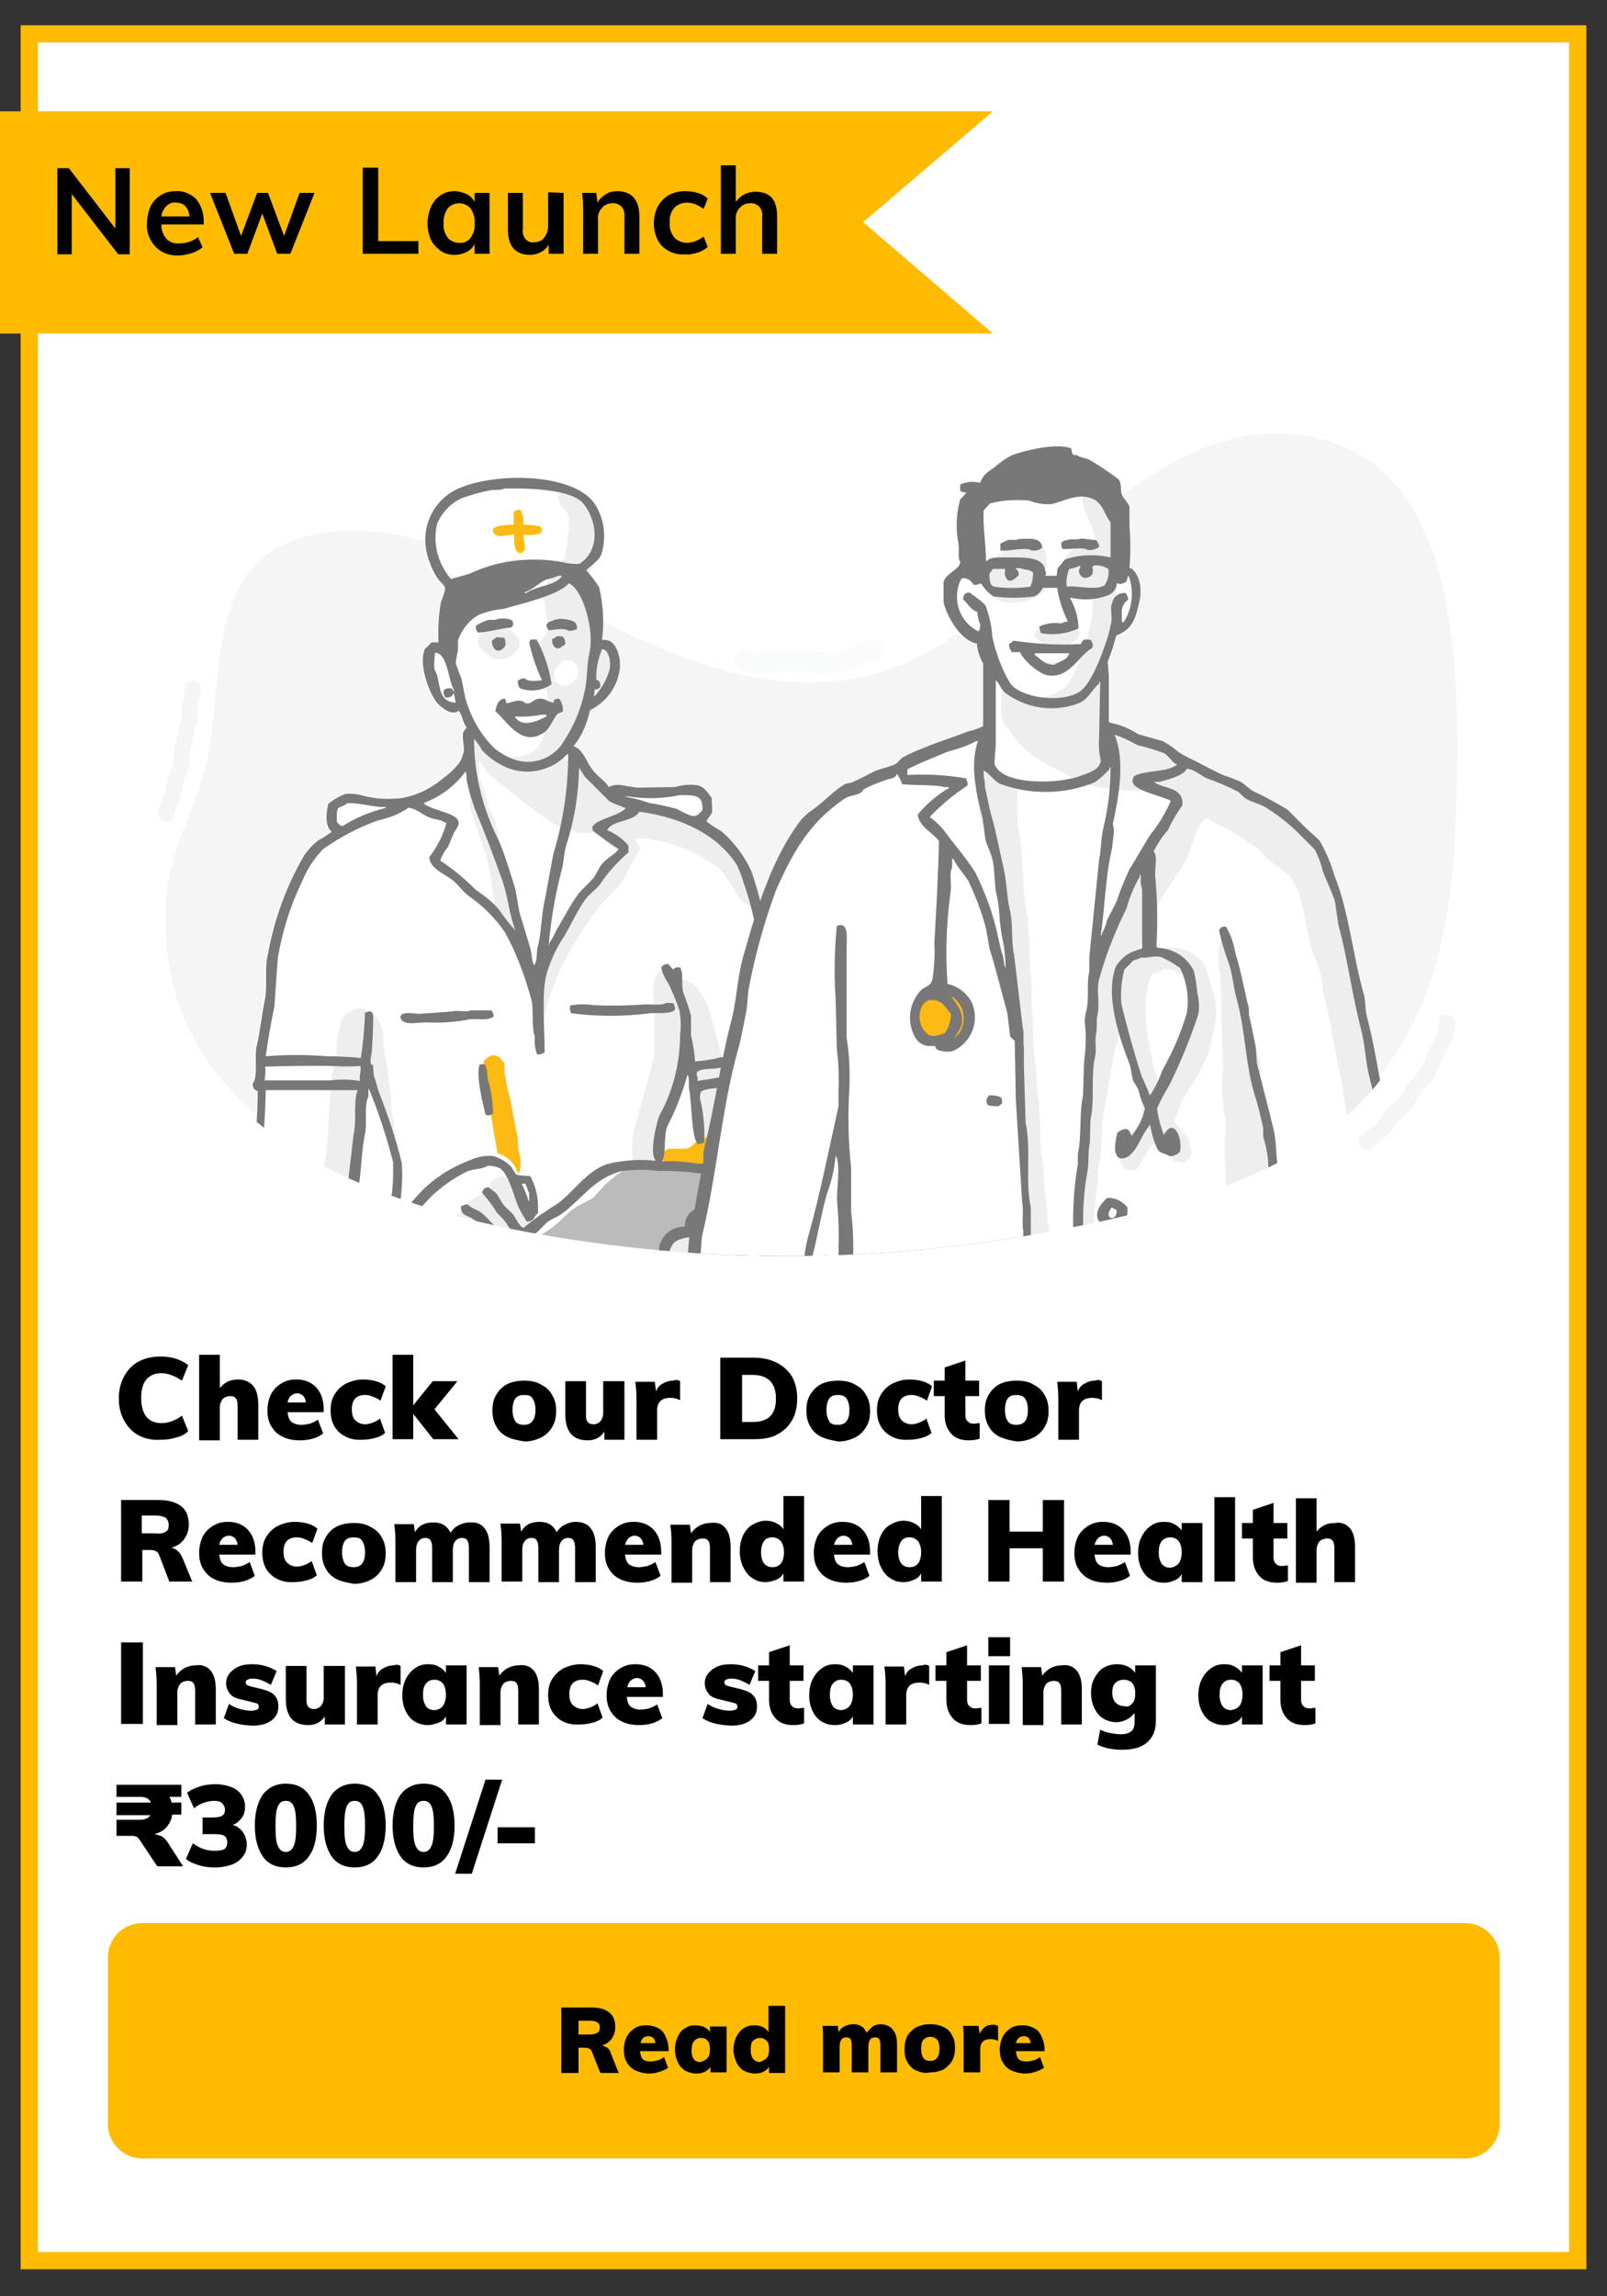 <?xml version="1.0" encoding="utf-8"?>
<!-- Generator: Adobe Illustrator 24.1.0, SVG Export Plug-In . SVG Version: 6.00 Build 0)  -->
<svg version="1.1" id="Layer_1" xmlns="http://www.w3.org/2000/svg" xmlns:xlink="http://www.w3.org/1999/xlink" x="0px" y="0px"
	 viewBox="0 0 280 400" style="enable-background:new 0 0 280 400;" xml:space="preserve">
<rect x="0" y="0" width="280" height="400" fill="#333333" stroke="none"/>
<style type="text/css">
	.st0{fill:#FFFFFF;}
	.st1{fill:#FFBB00;}
	.st2{fill:#FAFBFB;}
	.st3{fill:#F5F5F5;}
	.st4{clip-path:url(#SVGID_2_);fill:#F5F5F5;}
	.st5{clip-path:url(#SVGID_2_);}
	.st6{clip-path:url(#SVGID_4_);}
	.st7{fill-rule:evenodd;clip-rule:evenodd;fill:#FFFFFF;}
	.st8{fill:#EEEEEE;}
	.st9{fill-rule:evenodd;clip-rule:evenodd;fill:#EEEEEE;}
	.st10{fill-rule:evenodd;clip-rule:evenodd;fill:#FDBA12;}
	.st11{fill-rule:evenodd;clip-rule:evenodd;fill:#BBBBBB;}
	.st12{fill-rule:evenodd;clip-rule:evenodd;fill:#787878;}
	.st13{fill:#787878;}
</style>
<g>
	<rect x="5.1" y="5.9" class="st0" width="269.8" height="387.9"/>
	<path class="st1" d="M276.4,395.3H3.6V4.4h272.8V395.3z M6.6,392.3h266.8V7.4H6.6L6.6,392.3z"/>
	<path class="st1" d="M24.8,335h230.5c3.3,0,6,2.7,6,6v29c0,3.3-2.7,6-6,6H24.8c-3.3,0-6-2.7-6-6v-29C18.8,337.7,21.4,335,24.8,335z
		"/>
	<polygon class="st1" points="173,19.4 0,19.4 0,58.1 173,58.1 150.4,38.7 	"/>
	<path d="M20.1,29.3h2.5v15h-2l-8.1-10.5v10.5h-2.5v-15h2l8.1,10.5L20.1,29.3z"/>
	<path d="M35.4,39.1h-7.3c0,0.9,0.3,1.8,0.9,2.5c0.6,0.6,1.4,0.9,2.3,0.8c1.2,0,2.3-0.4,3.2-1.1l0.8,1.8c-0.6,0.4-1.2,0.8-1.9,1
		c-0.7,0.2-1.5,0.4-2.2,0.4c-1.5,0.1-3-0.4-4.1-1.5c-1-1.1-1.6-2.5-1.5-4c0-1,0.2-2,0.6-3c0.4-0.8,1-1.5,1.8-2
		c0.8-0.5,1.7-0.7,2.7-0.7c1.3-0.1,2.6,0.5,3.5,1.4c0.9,1.1,1.3,2.5,1.3,3.9V39.1z M29,35.9c-0.5,0.5-0.8,1.1-0.9,1.8h4.9
		c0-0.7-0.3-1.3-0.7-1.8c-0.4-0.4-1-0.6-1.6-0.6C30.1,35.2,29.5,35.4,29,35.9z"/>
	<path d="M52.2,33.6h2.6l-4.2,10.6h-2.3l-2.6-7l-2.6,7h-2.3l-4.2-10.6h2.7l2.7,7.5l2.8-7.5h1.9l2.8,7.5L52.2,33.6z"/>
	<path d="M63.2,44.2v-15h2.7V42h7v2.2L63.2,44.2z"/>
	<path d="M85.3,33.6v10.6h-2.6v-1.7c-0.3,0.6-0.8,1.1-1.4,1.4c-0.6,0.3-1.3,0.5-2.1,0.5c-0.9,0-1.7-0.2-2.4-0.7
		c-0.7-0.5-1.3-1.1-1.7-1.9c-0.8-1.8-0.8-3.9,0-5.8c0.4-0.8,0.9-1.5,1.7-2c0.7-0.5,1.6-0.7,2.4-0.7c0.7,0,1.4,0.2,2.1,0.5
		c0.6,0.3,1.1,0.8,1.4,1.4v-1.6L85.3,33.6z M82,41.4c0.5-0.7,0.8-1.6,0.7-2.5c0.1-0.9-0.2-1.8-0.7-2.6c-1-1.1-2.7-1.2-3.8-0.2
		c-0.1,0.1-0.2,0.2-0.2,0.2c-0.5,0.8-0.8,1.7-0.7,2.6c-0.1,0.9,0.2,1.8,0.7,2.5c0.5,0.6,1.2,0.9,2,0.9C80.7,42.4,81.5,42.1,82,41.4z
		"/>
	<path d="M98.2,33.6v10.6h-2.6v-1.6c-0.3,0.6-0.8,1-1.3,1.3c-0.6,0.3-1.3,0.5-1.9,0.5c-2.6,0-3.9-1.5-3.9-4.4v-6.4h2.6v6.4
		c-0.1,0.6,0.1,1.2,0.5,1.7c0.4,0.4,0.9,0.6,1.4,0.5c0.7,0,1.4-0.2,1.8-0.8c0.5-0.6,0.7-1.3,0.7-2v-5.9L98.2,33.6z"/>
	<path d="M111.4,37.7v6.5h-2.6v-6.4c0.1-0.7-0.1-1.3-0.5-1.8c-0.4-0.4-0.9-0.6-1.5-0.6c-0.7,0-1.4,0.2-1.9,0.8
		c-0.5,0.5-0.8,1.3-0.7,2v6h-2.6v-7.6c0-1,0-2-0.2-3h2.5l0.2,1.7c0.3-0.6,0.9-1.1,1.5-1.5c0.6-0.4,1.4-0.5,2.1-0.5
		C110.1,33.4,111.4,34.8,111.4,37.7z"/>
	<path d="M116.5,43.7c-0.8-0.4-1.5-1.1-1.9-1.9c-0.9-1.8-0.9-4,0-5.8c0.4-0.8,1.1-1.5,1.9-2c0.9-0.5,1.9-0.7,2.9-0.7
		c0.7,0,1.5,0.1,2.2,0.3c0.6,0.2,1.2,0.5,1.7,1l-0.7,1.8c-0.4-0.3-0.9-0.6-1.4-0.8c-0.5-0.2-1-0.3-1.5-0.3c-0.8,0-1.7,0.3-2.2,0.9
		c-0.6,0.7-0.9,1.6-0.8,2.6c-0.1,0.9,0.2,1.8,0.8,2.6c0.6,0.6,1.4,0.9,2.2,0.9c0.5,0,1-0.1,1.5-0.3c0.5-0.2,1-0.5,1.4-0.8l0.7,1.8
		c-0.5,0.5-1.1,0.8-1.7,1c-0.7,0.2-1.5,0.4-2.2,0.3C118.4,44.4,117.4,44.2,116.5,43.7z"/>
	<path d="M135.4,37.7v6.5h-2.6v-6.4c0.1-0.7-0.1-1.3-0.5-1.8c-0.4-0.4-0.9-0.6-1.5-0.6c-0.7,0-1.4,0.2-1.9,0.8
		c-0.5,0.5-0.8,1.3-0.7,2v6h-2.6V28.8h2.6v6.4c0.4-0.6,0.9-1,1.4-1.3c0.6-0.3,1.3-0.5,2-0.5C134.2,33.4,135.4,34.8,135.4,37.7z"/>
</g>
<g>
	<path d="M24.1,250c-1.1-0.6-1.9-1.5-2.5-2.6s-0.9-2.4-0.9-3.8c0-1.4,0.3-2.7,0.9-3.8c0.6-1.1,1.4-2,2.5-2.6s2.4-0.9,3.9-0.9
		c0.9,0,1.8,0.1,2.7,0.4c0.9,0.3,1.6,0.7,2.1,1.1l-1.1,2.7c-1.2-0.8-2.4-1.3-3.6-1.3c-1.1,0-2,0.4-2.6,1.1c-0.6,0.7-0.9,1.8-0.9,3.2
		c0,1.4,0.3,2.5,0.9,3.3c0.6,0.7,1.5,1.1,2.6,1.1c1.2,0,2.4-0.4,3.6-1.3l1.1,2.7c-0.5,0.5-1.2,0.9-2.1,1.1c-0.9,0.3-1.8,0.4-2.7,0.4
		C26.5,250.9,25.2,250.6,24.1,250z"/>
	<path d="M44.1,241.4c0.6,0.7,0.9,1.8,0.9,3.3v6.1h-3.6v-5.9c0-0.6-0.1-1.1-0.3-1.3c-0.2-0.3-0.5-0.4-1-0.4c-0.5,0-1,0.2-1.3,0.5
		c-0.3,0.4-0.5,0.9-0.5,1.5v5.7h-3.6V236h3.6v5.8c0.8-1,1.8-1.5,3.2-1.5C42.6,240.3,43.5,240.7,44.1,241.4z"/>
	<path d="M56.5,246h-6.4c0.1,0.8,0.3,1.4,0.7,1.7s1,0.5,1.7,0.5c0.5,0,1-0.1,1.5-0.2c0.5-0.2,1-0.4,1.4-0.7l0.9,2.4
		c-0.5,0.4-1.1,0.7-1.8,0.9c-0.7,0.2-1.4,0.3-2.2,0.3c-1.2,0-2.2-0.2-3-0.6c-0.9-0.4-1.5-1-2-1.8c-0.5-0.8-0.7-1.7-0.7-2.8
		c0-1,0.2-1.9,0.6-2.8c0.4-0.8,1-1.4,1.8-1.9s1.6-0.7,2.6-0.7c1,0,1.8,0.2,2.5,0.6c0.7,0.4,1.3,1,1.7,1.8s0.6,1.7,0.6,2.8V246z
		 M50.1,244.3h3.2c-0.1-1-0.7-1.6-1.6-1.6C50.9,242.8,50.3,243.3,50.1,244.3z"/>
	<path d="M59.1,249.5c-1-0.9-1.5-2.2-1.5-3.8c0-1.1,0.2-2,0.7-2.8c0.5-0.8,1.1-1.4,2-1.9c0.9-0.4,1.8-0.7,3-0.7
		c0.7,0,1.5,0.1,2.2,0.3c0.7,0.2,1.3,0.5,1.7,0.9l-0.9,2.5c-0.4-0.3-0.8-0.5-1.3-0.7c-0.5-0.2-0.9-0.3-1.4-0.3
		c-0.7,0-1.3,0.2-1.7,0.6s-0.6,1.1-0.6,1.9c0,0.9,0.2,1.5,0.6,1.9s1,0.7,1.7,0.7c0.4,0,0.9-0.1,1.4-0.3c0.5-0.2,0.9-0.4,1.2-0.7
		l0.9,2.5c-0.4,0.4-1,0.7-1.8,0.9c-0.7,0.2-1.5,0.3-2.3,0.3C61.5,250.9,60.1,250.4,59.1,249.5z"/>
	<path d="M79.9,250.7h-4.4l-3.5-4.4v4.4h-3.6V236h3.6v8.8l3.4-4.2h4.3l-4,4.9L79.9,250.7z"/>
	<path d="M88.4,250.3c-0.8-0.4-1.5-1-1.9-1.8c-0.5-0.8-0.7-1.7-0.7-2.8s0.2-2,0.7-2.8s1.1-1.4,1.9-1.8c0.8-0.4,1.8-0.6,3-0.6
		c1.1,0,2.1,0.2,2.9,0.7c0.8,0.4,1.5,1,1.9,1.8c0.5,0.8,0.7,1.7,0.7,2.8s-0.2,2-0.7,2.8c-0.5,0.8-1.1,1.4-1.9,1.8
		c-0.8,0.4-1.8,0.7-2.9,0.7C90.2,250.9,89.2,250.7,88.4,250.3z M93.3,245.6c0-0.9-0.2-1.5-0.5-2S92,243,91.3,243
		c-0.7,0-1.2,0.2-1.5,0.6c-0.3,0.4-0.5,1.1-0.5,2c0,0.9,0.2,1.5,0.5,2c0.3,0.4,0.8,0.6,1.5,0.6C92.6,248.2,93.3,247.3,93.3,245.6z"
		/>
	<path d="M108.8,240.6v10.2h-3.5v-1.4c-0.7,1-1.6,1.5-2.9,1.5c-1.3,0-2.3-0.4-2.9-1.1c-0.6-0.7-1-1.8-1-3.3v-5.9h3.6v6
		c0,1,0.4,1.5,1.3,1.5c0.5,0,0.9-0.2,1.2-0.5c0.3-0.4,0.5-0.8,0.5-1.4v-5.6H108.8z"/>
	<path d="M118.5,240.6v3.3c-0.6-0.3-1.1-0.4-1.7-0.4c-1.5,0-2.3,0.7-2.3,2.2v5.1h-3.6v-7.2c0-1.1-0.1-2.1-0.2-2.9h3.4l0.2,1.7
		c0.2-0.6,0.6-1.1,1.2-1.4c0.5-0.3,1.1-0.5,1.8-0.5C117.8,240.3,118.2,240.4,118.5,240.6z"/>
	<path d="M125.5,236.5h5.8c1.6,0,2.9,0.3,4.1,0.9c1.1,0.6,2,1.4,2.6,2.4c0.6,1.1,0.9,2.3,0.9,3.8c0,1.5-0.3,2.8-0.9,3.8
		c-0.6,1.1-1.5,1.9-2.6,2.5c-1.1,0.6-2.5,0.8-4.1,0.8h-5.8V236.5z M131.1,247.7c1.4,0,2.4-0.3,3.1-1c0.7-0.7,1-1.7,1-3.1
		c0-2.7-1.4-4.1-4.1-4.1h-1.8v8.2H131.1z"/>
	<path d="M143.1,250.3c-0.8-0.4-1.5-1-1.9-1.8c-0.5-0.8-0.7-1.7-0.7-2.8s0.2-2,0.7-2.8s1.1-1.4,1.9-1.8s1.8-0.6,3-0.6
		c1.1,0,2.1,0.2,2.9,0.7c0.8,0.4,1.5,1,1.9,1.8c0.5,0.8,0.7,1.7,0.7,2.8s-0.2,2-0.7,2.8c-0.5,0.8-1.1,1.4-1.9,1.8
		c-0.8,0.4-1.8,0.7-2.9,0.7C144.9,250.9,144,250.7,143.1,250.3z M148,245.6c0-0.9-0.2-1.5-0.5-2c-0.3-0.4-0.8-0.6-1.5-0.6
		c-0.7,0-1.2,0.2-1.5,0.6s-0.5,1.1-0.5,2c0,0.9,0.2,1.5,0.5,2s0.8,0.6,1.5,0.6C147.4,248.2,148,247.3,148,245.6z"/>
	<path d="M154.3,249.5c-1-0.9-1.5-2.2-1.5-3.8c0-1.1,0.2-2,0.7-2.8c0.5-0.8,1.1-1.4,2-1.9c0.9-0.4,1.8-0.7,3-0.7
		c0.7,0,1.5,0.1,2.2,0.3c0.7,0.2,1.3,0.5,1.7,0.9l-0.9,2.5c-0.4-0.3-0.8-0.5-1.3-0.7c-0.5-0.2-0.9-0.3-1.4-0.3
		c-0.7,0-1.3,0.2-1.7,0.6s-0.6,1.1-0.6,1.9c0,0.9,0.2,1.5,0.6,1.9s1,0.7,1.7,0.7c0.4,0,0.9-0.1,1.4-0.3c0.5-0.2,0.9-0.4,1.2-0.7
		l0.9,2.5c-0.4,0.4-1,0.7-1.8,0.9c-0.7,0.2-1.5,0.3-2.3,0.3C156.6,250.9,155.3,250.4,154.3,249.5z"/>
	<path d="M170.7,247.9v2.7c-0.5,0.2-1.1,0.3-1.9,0.3c-1.4,0-2.4-0.4-3.1-1.2c-0.7-0.8-1.1-1.8-1.1-3.2v-3.3h-1.9v-2.7h1.9v-2.3
		l3.6-1.2v3.5h2.4v2.7h-2.4v3.3c0,0.5,0.1,0.8,0.4,1.1s0.6,0.4,1.1,0.4C170,248,170.3,247.9,170.7,247.9z"/>
	<path d="M174.2,250.3c-0.8-0.4-1.5-1-1.9-1.8c-0.5-0.8-0.7-1.7-0.7-2.8s0.2-2,0.7-2.8s1.1-1.4,1.9-1.8s1.8-0.6,3-0.6
		c1.1,0,2.1,0.2,2.9,0.7c0.8,0.4,1.5,1,1.9,1.8c0.5,0.8,0.7,1.7,0.7,2.8s-0.2,2-0.7,2.8c-0.5,0.8-1.1,1.4-1.9,1.8
		c-0.8,0.4-1.8,0.7-2.9,0.7C176,250.9,175.1,250.7,174.2,250.3z M179.1,245.6c0-0.9-0.2-1.5-0.5-2c-0.3-0.4-0.8-0.6-1.5-0.6
		c-0.7,0-1.2,0.2-1.5,0.6c-0.3,0.4-0.5,1.1-0.5,2c0,0.9,0.2,1.5,0.5,2c0.3,0.4,0.8,0.6,1.5,0.6C178.5,248.2,179.1,247.3,179.1,245.6
		z"/>
	<path d="M192,240.6v3.3c-0.6-0.3-1.1-0.4-1.7-0.4c-1.5,0-2.3,0.7-2.3,2.2v5.1h-3.6v-7.2c0-1.1-0.1-2.1-0.2-2.9h3.4l0.2,1.7
		c0.2-0.6,0.6-1.1,1.2-1.4c0.5-0.3,1.1-0.5,1.8-0.5C191.3,240.3,191.7,240.4,192,240.6z"/>
	<path d="M33.5,275.5h-4l-1.8-4.7c-0.2-0.5-0.7-0.8-1.5-0.8h-1.4v5.5h-3.7v-14.2h6.6c1.7,0,3,0.4,3.9,1.1s1.3,1.8,1.3,3.2
		c0,1-0.3,1.8-0.8,2.5c-0.5,0.7-1.2,1.2-2.2,1.5c0.4,0.1,0.8,0.3,1.1,0.6c0.3,0.3,0.6,0.7,0.8,1.2L33.5,275.5z M28.9,266.8
		c0.4-0.2,0.5-0.6,0.5-1.2c0-0.5-0.2-0.9-0.5-1.2c-0.4-0.2-0.9-0.4-1.8-0.4h-2.4v3.1h2.4C27.9,267.2,28.5,267.1,28.9,266.8z"/>
	<path d="M44.6,270.8h-6.4c0.1,0.8,0.3,1.4,0.7,1.7s1,0.5,1.7,0.5c0.5,0,1-0.1,1.5-0.2c0.5-0.2,1-0.4,1.4-0.7l0.9,2.4
		c-0.5,0.4-1.1,0.7-1.8,0.9c-0.7,0.2-1.4,0.3-2.2,0.3c-1.2,0-2.2-0.2-3-0.6c-0.9-0.4-1.5-1-2-1.8c-0.5-0.8-0.7-1.7-0.7-2.8
		c0-1,0.2-1.9,0.6-2.8c0.4-0.8,1-1.4,1.8-1.9s1.6-0.7,2.6-0.7c1,0,1.8,0.2,2.5,0.6c0.7,0.4,1.3,1,1.7,1.8s0.6,1.7,0.6,2.8V270.8z
		 M38.2,269.1h3.2c-0.1-1-0.7-1.6-1.6-1.6C39,267.6,38.4,268.1,38.2,269.1z"/>
	<path d="M47.2,274.3c-1-0.9-1.5-2.2-1.5-3.8c0-1.1,0.2-2,0.7-2.8c0.5-0.8,1.1-1.4,2-1.9c0.9-0.4,1.8-0.7,3-0.7
		c0.7,0,1.5,0.1,2.2,0.3c0.7,0.2,1.3,0.5,1.7,0.9l-0.9,2.5c-0.4-0.3-0.8-0.5-1.3-0.7c-0.5-0.2-0.9-0.3-1.4-0.3
		c-0.7,0-1.3,0.2-1.7,0.6s-0.6,1.1-0.6,1.9c0,0.9,0.2,1.5,0.6,1.9s1,0.7,1.7,0.7c0.4,0,0.9-0.1,1.4-0.3c0.5-0.2,0.9-0.4,1.2-0.7
		l0.9,2.5c-0.4,0.4-1,0.7-1.8,0.9c-0.7,0.2-1.5,0.3-2.3,0.3C49.6,275.7,48.2,275.2,47.2,274.3z"/>
	<path d="M58.7,275.1c-0.8-0.4-1.5-1-1.9-1.8c-0.5-0.8-0.7-1.7-0.7-2.8s0.2-2,0.7-2.8s1.1-1.4,1.9-1.8c0.8-0.4,1.8-0.6,3-0.6
		c1.1,0,2.1,0.2,2.9,0.7c0.8,0.4,1.5,1,1.9,1.8c0.5,0.8,0.7,1.7,0.7,2.8s-0.2,2-0.7,2.8c-0.5,0.8-1.1,1.4-1.9,1.8
		c-0.8,0.4-1.8,0.7-2.9,0.7C60.5,275.7,59.5,275.5,58.7,275.1z M63.6,270.4c0-0.9-0.2-1.5-0.5-2s-0.8-0.6-1.5-0.6
		c-0.7,0-1.2,0.2-1.5,0.6c-0.3,0.4-0.5,1.1-0.5,2c0,0.9,0.2,1.5,0.5,2c0.3,0.4,0.8,0.6,1.5,0.6C63,273,63.6,272.1,63.6,270.4z"/>
	<path d="M84.4,266.2c0.6,0.7,0.9,1.8,0.9,3.3v6.1h-3.6v-6c0-0.6-0.1-1-0.3-1.3c-0.2-0.3-0.5-0.4-0.9-0.4c-0.5,0-0.9,0.2-1.2,0.6
		s-0.4,0.9-0.4,1.6v5.5h-3.6v-6c0-0.6-0.1-1-0.3-1.3c-0.2-0.3-0.5-0.4-0.9-0.4c-0.5,0-0.9,0.2-1.2,0.6s-0.4,0.9-0.4,1.6v5.5h-3.6
		v-7.2c0-1.1-0.1-2.1-0.2-2.9h3.4l0.2,1.4c0.3-0.5,0.7-1,1.3-1.3c0.6-0.3,1.2-0.4,1.9-0.4c1.5,0,2.4,0.6,3,1.8
		c0.4-0.6,0.8-1,1.4-1.3c0.6-0.3,1.2-0.5,1.9-0.5C83,265.1,83.9,265.5,84.4,266.2z"/>
	<path d="M102.9,266.2c0.6,0.7,0.9,1.8,0.9,3.3v6.1h-3.6v-6c0-0.6-0.1-1-0.3-1.3c-0.2-0.3-0.5-0.4-0.9-0.4c-0.5,0-0.9,0.2-1.2,0.6
		s-0.4,0.9-0.4,1.6v5.5h-3.6v-6c0-0.6-0.1-1-0.3-1.3c-0.2-0.3-0.5-0.4-0.9-0.4c-0.5,0-0.9,0.2-1.2,0.6S91,269.3,91,270v5.5h-3.6
		v-7.2c0-1.1-0.1-2.1-0.2-2.9h3.4l0.2,1.4c0.3-0.5,0.7-1,1.3-1.3c0.6-0.3,1.2-0.4,1.9-0.4c1.5,0,2.4,0.6,3,1.8
		c0.4-0.6,0.8-1,1.4-1.3c0.6-0.3,1.2-0.5,1.9-0.5C101.5,265.1,102.4,265.5,102.9,266.2z"/>
	<path d="M115.3,270.8h-6.4c0.1,0.8,0.3,1.4,0.7,1.7s1,0.5,1.7,0.5c0.5,0,1-0.1,1.5-0.2c0.5-0.2,1-0.4,1.4-0.7l0.9,2.4
		c-0.5,0.4-1.1,0.7-1.8,0.9c-0.7,0.2-1.4,0.3-2.2,0.3c-1.2,0-2.2-0.2-3-0.6c-0.9-0.4-1.5-1-2-1.8c-0.5-0.8-0.7-1.7-0.7-2.8
		c0-1,0.2-1.9,0.6-2.8c0.4-0.8,1-1.4,1.8-1.9s1.6-0.7,2.6-0.7c1,0,1.8,0.2,2.5,0.6c0.7,0.4,1.3,1,1.7,1.8s0.6,1.7,0.6,2.8V270.8z
		 M108.9,269.1h3.2c-0.1-1-0.7-1.6-1.6-1.6C109.7,267.6,109.2,268.1,108.9,269.1z"/>
	<path d="M126.4,266.2c0.6,0.7,0.9,1.8,0.9,3.3v6.1h-3.6v-5.9c0-0.6-0.1-1.1-0.3-1.3c-0.2-0.3-0.5-0.4-1-0.4c-0.5,0-1,0.2-1.3,0.5
		c-0.3,0.4-0.5,0.9-0.5,1.5v5.7H117v-7.2c0-1.1-0.1-2.1-0.2-2.9h3.4l0.2,1.5c0.4-0.6,0.9-1,1.4-1.3c0.6-0.3,1.2-0.5,1.9-0.5
		C125,265.1,125.9,265.5,126.4,266.2z"/>
	<path d="M140.1,260.8v14.7h-3.6v-1.4c-0.3,0.5-0.7,0.9-1.3,1.1s-1.2,0.4-1.8,0.4c-0.9,0-1.6-0.2-2.3-0.7c-0.7-0.4-1.2-1.1-1.6-1.9
		s-0.6-1.7-0.6-2.8c0-1,0.2-2,0.6-2.8c0.4-0.8,0.9-1.4,1.6-1.8c0.7-0.4,1.5-0.7,2.3-0.7c0.6,0,1.2,0.1,1.8,0.4s1,0.6,1.3,1.1v-5.8
		H140.1z M136.1,272.3c0.3-0.4,0.5-1.1,0.5-1.9c0-0.8-0.2-1.4-0.5-1.9c-0.4-0.4-0.8-0.7-1.5-0.7c-0.7,0-1.2,0.2-1.5,0.7
		c-0.3,0.4-0.5,1.1-0.5,1.9c0,0.8,0.2,1.5,0.5,1.9c0.4,0.5,0.9,0.7,1.5,0.7C135.2,273,135.7,272.8,136.1,272.3z"/>
	<path d="M151.7,270.8h-6.4c0.1,0.8,0.3,1.4,0.7,1.7s1,0.5,1.7,0.5c0.5,0,1-0.1,1.5-0.2c0.5-0.2,1-0.4,1.4-0.7l0.9,2.4
		c-0.5,0.4-1.1,0.7-1.8,0.9c-0.7,0.2-1.4,0.3-2.2,0.3c-1.2,0-2.2-0.2-3-0.6c-0.9-0.4-1.5-1-2-1.8c-0.5-0.8-0.7-1.7-0.7-2.8
		c0-1,0.2-1.9,0.6-2.8c0.4-0.8,1-1.4,1.8-1.9c0.8-0.5,1.6-0.7,2.6-0.7c1,0,1.8,0.2,2.5,0.6c0.7,0.4,1.3,1,1.7,1.8s0.6,1.7,0.6,2.8
		V270.8z M145.3,269.1h3.2c-0.1-1-0.7-1.6-1.6-1.6C146.1,267.6,145.6,268.1,145.3,269.1z"/>
	<path d="M164.1,260.8v14.7h-3.6v-1.4c-0.3,0.5-0.7,0.9-1.3,1.1c-0.6,0.3-1.2,0.4-1.8,0.4c-0.9,0-1.6-0.2-2.3-0.7
		c-0.7-0.4-1.2-1.1-1.6-1.9c-0.4-0.8-0.6-1.7-0.6-2.8c0-1,0.2-2,0.6-2.8c0.4-0.8,0.9-1.4,1.6-1.8c0.7-0.4,1.5-0.7,2.3-0.7
		c0.6,0,1.2,0.1,1.8,0.4s1,0.6,1.3,1.1v-5.8H164.1z M160,272.3c0.3-0.4,0.5-1.1,0.5-1.9c0-0.8-0.2-1.4-0.5-1.9
		c-0.4-0.4-0.8-0.7-1.5-0.7c-0.7,0-1.2,0.2-1.5,0.7s-0.5,1.1-0.5,1.9c0,0.8,0.2,1.5,0.5,1.9c0.4,0.5,0.8,0.7,1.5,0.7
		C159.1,273,159.6,272.8,160,272.3z"/>
	<path d="M181.7,261.3h3.7v14.2h-3.7v-5.8h-5.8v5.8h-3.7v-14.2h3.7v5.5h5.8V261.3z"/>
	<path d="M197.1,270.8h-6.4c0.1,0.8,0.3,1.4,0.7,1.7s1,0.5,1.7,0.5c0.5,0,1-0.1,1.5-0.2c0.5-0.2,1-0.4,1.4-0.7l0.9,2.4
		c-0.5,0.4-1.1,0.7-1.8,0.9c-0.7,0.2-1.4,0.3-2.2,0.3c-1.2,0-2.2-0.2-3-0.6c-0.9-0.4-1.5-1-2-1.8c-0.5-0.8-0.7-1.7-0.7-2.8
		c0-1,0.2-1.9,0.6-2.8c0.4-0.8,1-1.4,1.8-1.9c0.8-0.5,1.6-0.7,2.6-0.7c1,0,1.8,0.2,2.5,0.6c0.7,0.4,1.3,1,1.7,1.8s0.6,1.7,0.6,2.8
		V270.8z M190.7,269.1h3.2c-0.1-1-0.7-1.6-1.6-1.6C191.5,267.6,191,268.1,190.7,269.1z"/>
	<path d="M209.5,265.4v10.2h-3.6v-1.4c-0.3,0.5-0.7,0.9-1.3,1.1c-0.6,0.3-1.2,0.4-1.8,0.4c-0.9,0-1.6-0.2-2.3-0.6
		c-0.7-0.4-1.2-1-1.6-1.8c-0.4-0.8-0.6-1.7-0.6-2.8c0-1.1,0.2-2,0.6-2.8c0.4-0.8,0.9-1.4,1.6-1.9c0.7-0.5,1.4-0.7,2.3-0.7
		c0.7,0,1.3,0.1,1.8,0.4c0.6,0.3,1,0.7,1.3,1.1v-1.3H209.5z M205.4,272.3c0.3-0.4,0.5-1.1,0.5-1.9c0-0.8-0.2-1.5-0.5-1.9
		c-0.3-0.4-0.8-0.7-1.5-0.7c-0.6,0-1.1,0.2-1.5,0.7c-0.4,0.5-0.5,1.1-0.5,2c0,0.8,0.2,1.4,0.5,1.9c0.3,0.4,0.8,0.7,1.5,0.7
		C204.5,273,205,272.8,205.4,272.3z"/>
	<path d="M211.6,275.5v-14.7h3.6v14.7H211.6z"/>
	<path d="M224.4,272.7v2.7c-0.5,0.2-1.1,0.3-1.9,0.3c-1.4,0-2.4-0.4-3.1-1.2c-0.7-0.8-1.1-1.8-1.1-3.2V268h-1.9v-2.7h1.9v-2.3
		l3.6-1.2v3.5h2.4v2.7h-2.4v3.3c0,0.5,0.1,0.8,0.4,1.1s0.6,0.4,1.1,0.4C223.6,272.8,224,272.7,224.4,272.7z"/>
	<path d="M235.2,266.2c0.6,0.7,0.9,1.8,0.9,3.3v6.1h-3.6v-5.9c0-0.6-0.1-1.1-0.3-1.3c-0.2-0.3-0.5-0.4-1-0.4c-0.5,0-1,0.2-1.3,0.5
		c-0.3,0.4-0.5,0.9-0.5,1.5v5.7h-3.6v-14.7h3.6v5.8c0.8-1,1.8-1.5,3.2-1.5C233.7,265.1,234.6,265.5,235.2,266.2z"/>
	<path d="M21.1,300.3v-14.2h3.8v14.2H21.1z"/>
	<path d="M36.7,291c0.6,0.7,0.9,1.8,0.9,3.3v6.1H34v-5.9c0-0.6-0.1-1.1-0.3-1.3c-0.2-0.3-0.5-0.4-1-0.4c-0.5,0-1,0.2-1.3,0.5
		c-0.3,0.4-0.5,0.9-0.5,1.5v5.7h-3.6v-7.2c0-1.1-0.1-2.1-0.2-2.9h3.4l0.2,1.5c0.4-0.6,0.9-1,1.4-1.3c0.6-0.3,1.2-0.5,1.9-0.5
		C35.2,289.9,36.1,290.3,36.7,291z"/>
	<path d="M39,299.3l0.9-2.5c0.5,0.4,1.2,0.7,1.9,0.9c0.7,0.2,1.4,0.3,2,0.3c0.4,0,0.7-0.1,1-0.2c0.2-0.1,0.3-0.3,0.3-0.5
		c0-0.2-0.1-0.3-0.2-0.5c-0.2-0.1-0.5-0.2-1-0.3l-1.6-0.4c-1-0.2-1.8-0.5-2.2-1s-0.7-1.1-0.7-1.9c0-0.7,0.2-1.2,0.6-1.7
		c0.4-0.5,0.9-0.9,1.6-1.2c0.7-0.3,1.5-0.4,2.4-0.4c0.7,0,1.5,0.1,2.2,0.3c0.7,0.2,1.4,0.5,2,0.9l-1,2.4c-0.5-0.3-1.1-0.6-1.6-0.8
		s-1.1-0.3-1.6-0.3c-0.4,0-0.7,0.1-0.9,0.2s-0.3,0.3-0.3,0.5c0,0.1,0.1,0.3,0.2,0.4c0.1,0.1,0.4,0.2,0.8,0.3l1.7,0.4
		c1.1,0.3,1.9,0.6,2.3,1.1c0.5,0.5,0.7,1.1,0.7,2c0,1-0.4,1.8-1.2,2.4c-0.8,0.6-1.9,0.9-3.3,0.9C41.8,300.5,40.2,300.1,39,299.3z"/>
	<path d="M60.1,290.2v10.2h-3.5V299c-0.7,1-1.6,1.5-2.9,1.5c-1.3,0-2.3-0.4-2.9-1.1c-0.6-0.7-1-1.8-1-3.3v-5.9h3.6v6
		c0,1,0.4,1.5,1.3,1.5c0.5,0,0.9-0.2,1.2-0.5c0.3-0.4,0.5-0.8,0.5-1.4v-5.6H60.1z"/>
	<path d="M69.8,290.2v3.3c-0.6-0.3-1.1-0.4-1.7-0.4c-1.5,0-2.3,0.7-2.3,2.2v5.1h-3.6v-7.2c0-1.1-0.1-2.1-0.2-2.9h3.4l0.2,1.7
		c0.2-0.6,0.6-1.1,1.2-1.4c0.5-0.3,1.1-0.5,1.8-0.5C69.1,289.9,69.5,290,69.8,290.2z"/>
	<path d="M81.3,290.2v10.2h-3.6V299c-0.3,0.5-0.7,0.9-1.3,1.1s-1.2,0.4-1.8,0.4c-0.9,0-1.6-0.2-2.3-0.6c-0.7-0.4-1.2-1-1.6-1.8
		c-0.4-0.8-0.6-1.7-0.6-2.8c0-1.1,0.2-2,0.6-2.8c0.4-0.8,0.9-1.4,1.6-1.9c0.7-0.5,1.4-0.7,2.3-0.7c0.7,0,1.3,0.1,1.8,0.4
		c0.6,0.3,1,0.7,1.3,1.1v-1.3H81.3z M77.2,297.1c0.3-0.4,0.5-1.1,0.5-1.9c0-0.8-0.2-1.5-0.5-1.9c-0.3-0.4-0.8-0.7-1.5-0.7
		c-0.6,0-1.1,0.2-1.5,0.7c-0.4,0.5-0.5,1.1-0.5,2c0,0.8,0.2,1.4,0.5,1.9c0.3,0.4,0.8,0.7,1.5,0.7C76.4,297.8,76.9,297.6,77.2,297.1z
		"/>
	<path d="M93,291c0.6,0.7,0.9,1.8,0.9,3.3v6.1h-3.6v-5.9c0-0.6-0.1-1.1-0.3-1.3c-0.2-0.3-0.5-0.4-1-0.4c-0.5,0-1,0.2-1.3,0.5
		c-0.3,0.4-0.5,0.9-0.5,1.5v5.7h-3.6v-7.2c0-1.1-0.1-2.1-0.2-2.9h3.4l0.2,1.5c0.4-0.6,0.9-1,1.4-1.3c0.6-0.3,1.2-0.5,1.9-0.5
		C91.5,289.9,92.4,290.3,93,291z"/>
	<path d="M97,299.1c-1-0.9-1.5-2.2-1.5-3.8c0-1.1,0.2-2,0.7-2.8c0.5-0.8,1.1-1.4,2-1.9c0.9-0.4,1.8-0.7,3-0.7c0.7,0,1.5,0.1,2.2,0.3
		c0.7,0.2,1.3,0.5,1.7,0.9l-0.9,2.5c-0.4-0.3-0.8-0.5-1.3-0.7c-0.5-0.2-0.9-0.3-1.4-0.3c-0.7,0-1.3,0.2-1.7,0.6s-0.6,1.1-0.6,1.9
		c0,0.9,0.2,1.5,0.6,1.9s1,0.7,1.7,0.7c0.4,0,0.9-0.1,1.4-0.3c0.5-0.2,0.9-0.4,1.2-0.7l0.9,2.5c-0.4,0.4-1,0.7-1.8,0.9
		c-0.7,0.2-1.5,0.3-2.3,0.3C99.3,300.5,97.9,300,97,299.1z"/>
	<path d="M115.6,295.6h-6.4c0.1,0.8,0.3,1.4,0.7,1.7s1,0.5,1.7,0.5c0.5,0,1-0.1,1.5-0.2c0.5-0.2,1-0.4,1.4-0.7l0.9,2.4
		c-0.5,0.4-1.1,0.7-1.8,0.9c-0.7,0.2-1.4,0.3-2.2,0.3c-1.2,0-2.2-0.2-3-0.6c-0.9-0.4-1.5-1-2-1.8c-0.5-0.8-0.7-1.7-0.7-2.8
		c0-1,0.2-1.9,0.6-2.8c0.4-0.8,1-1.4,1.8-1.9s1.6-0.7,2.6-0.7c1,0,1.8,0.2,2.5,0.6c0.7,0.4,1.3,1,1.7,1.8s0.6,1.7,0.6,2.8V295.6z
		 M109.3,293.9h3.2c-0.1-1-0.7-1.6-1.6-1.6C110.1,292.4,109.5,292.9,109.3,293.9z"/>
	<path d="M122.4,299.3l0.9-2.5c0.5,0.4,1.2,0.7,1.9,0.9c0.7,0.2,1.4,0.3,2,0.3c0.4,0,0.7-0.1,1-0.2c0.2-0.1,0.3-0.3,0.3-0.5
		c0-0.2-0.1-0.3-0.2-0.5c-0.2-0.1-0.5-0.2-1-0.3l-1.6-0.4c-1-0.2-1.8-0.5-2.2-1s-0.7-1.1-0.7-1.9c0-0.7,0.2-1.2,0.6-1.7
		c0.4-0.5,0.9-0.9,1.6-1.2c0.7-0.3,1.5-0.4,2.4-0.4c0.7,0,1.5,0.1,2.2,0.3c0.7,0.2,1.4,0.5,2,0.9l-1,2.4c-0.5-0.3-1.1-0.6-1.6-0.8
		s-1.1-0.3-1.6-0.3c-0.4,0-0.7,0.1-0.9,0.2s-0.3,0.3-0.3,0.5c0,0.1,0.1,0.3,0.2,0.4c0.1,0.1,0.4,0.2,0.8,0.3l1.7,0.4
		c1.1,0.3,1.9,0.6,2.3,1.1c0.5,0.5,0.7,1.1,0.7,2c0,1-0.4,1.8-1.2,2.4c-0.8,0.6-1.9,0.9-3.3,0.9
		C125.2,300.5,123.6,300.1,122.4,299.3z"/>
	<path d="M140.1,297.5v2.7c-0.5,0.2-1.1,0.3-1.9,0.3c-1.4,0-2.4-0.4-3.1-1.2s-1.1-1.8-1.1-3.2v-3.3h-1.9v-2.7h1.9v-2.3l3.6-1.2v3.5
		h2.4v2.7h-2.4v3.3c0,0.5,0.1,0.8,0.4,1.1s0.6,0.4,1.1,0.4C139.4,297.6,139.7,297.5,140.1,297.5z"/>
	<path d="M152.2,290.2v10.2h-3.6V299c-0.3,0.5-0.7,0.9-1.3,1.1c-0.6,0.3-1.2,0.4-1.8,0.4c-0.9,0-1.6-0.2-2.3-0.6
		c-0.7-0.4-1.2-1-1.6-1.8c-0.4-0.8-0.6-1.7-0.6-2.8c0-1.1,0.2-2,0.6-2.8c0.4-0.8,0.9-1.4,1.6-1.9c0.7-0.5,1.4-0.7,2.3-0.7
		c0.7,0,1.3,0.1,1.8,0.4c0.6,0.3,1,0.7,1.3,1.1v-1.3H152.2z M148.1,297.1c0.3-0.4,0.5-1.1,0.5-1.9c0-0.8-0.2-1.5-0.5-1.9
		c-0.3-0.4-0.8-0.7-1.5-0.7c-0.6,0-1.1,0.2-1.5,0.7c-0.4,0.5-0.5,1.1-0.5,2c0,0.8,0.2,1.4,0.5,1.9c0.3,0.4,0.8,0.7,1.5,0.7
		C147.3,297.8,147.7,297.6,148.1,297.1z"/>
	<path d="M161.9,290.2v3.3c-0.6-0.3-1.1-0.4-1.7-0.4c-1.5,0-2.3,0.7-2.3,2.2v5.1h-3.6v-7.2c0-1.1-0.1-2.1-0.2-2.9h3.4l0.2,1.7
		c0.2-0.6,0.6-1.1,1.2-1.4c0.5-0.3,1.1-0.5,1.8-0.5C161.2,289.9,161.6,290,161.9,290.2z"/>
	<path d="M171,297.5v2.7c-0.5,0.2-1.1,0.3-1.9,0.3c-1.4,0-2.4-0.4-3.1-1.2c-0.7-0.8-1.1-1.8-1.1-3.2v-3.3H163v-2.7h1.9v-2.3l3.6-1.2
		v3.5h2.4v2.7h-2.4v3.3c0,0.5,0.1,0.8,0.4,1.1s0.6,0.4,1.1,0.4C170.3,297.6,170.6,297.5,171,297.5z"/>
	<path d="M172.2,285.2h3.8v3.3h-3.8V285.2z M172.3,300.3v-10.2h3.6v10.2H172.3z"/>
	<path d="M187.6,291c0.6,0.7,0.9,1.8,0.9,3.3v6.1h-3.6v-5.9c0-0.6-0.1-1.1-0.3-1.3c-0.2-0.3-0.5-0.4-1-0.4c-0.5,0-1,0.2-1.3,0.5
		c-0.3,0.4-0.5,0.9-0.5,1.5v5.7h-3.6v-7.2c0-1.1-0.1-2.1-0.2-2.9h3.4l0.2,1.5c0.4-0.6,0.9-1,1.4-1.3c0.6-0.3,1.2-0.5,1.9-0.5
		C186.1,289.9,187,290.3,187.6,291z"/>
	<path d="M201.4,290.2v9.5c0,1.7-0.5,2.9-1.5,3.8s-2.5,1.3-4.4,1.3c-1.7,0-3.1-0.3-4.3-0.9l0.5-2.6c0.6,0.3,1.2,0.5,1.8,0.6
		s1.2,0.2,1.8,0.2c0.8,0,1.4-0.2,1.8-0.5s0.6-0.9,0.6-1.7v-1.5c-0.3,0.4-0.8,0.8-1.3,1.1c-0.6,0.3-1.2,0.5-1.8,0.5
		c-0.9,0-1.6-0.2-2.3-0.6s-1.2-1-1.6-1.8c-0.4-0.8-0.6-1.7-0.6-2.7c0-1,0.2-1.9,0.6-2.6s0.9-1.4,1.6-1.8s1.5-0.6,2.3-0.6
		c0.7,0,1.3,0.1,1.9,0.4c0.6,0.3,1,0.7,1.3,1.1v-1.3H201.4z M197.3,296.7c0.4-0.4,0.5-1,0.5-1.8c0-0.7-0.2-1.3-0.5-1.7
		c-0.4-0.4-0.9-0.6-1.5-0.6c-0.6,0-1.1,0.2-1.5,0.6c-0.4,0.4-0.5,1-0.5,1.7c0,0.7,0.2,1.3,0.6,1.7s0.9,0.6,1.5,0.6
		C196.4,297.4,196.9,297.2,197.3,296.7z"/>
	<path d="M220,290.2v10.2h-3.6V299c-0.3,0.5-0.7,0.9-1.3,1.1c-0.6,0.3-1.2,0.4-1.8,0.4c-0.9,0-1.6-0.2-2.3-0.6
		c-0.7-0.4-1.2-1-1.6-1.8c-0.4-0.8-0.6-1.7-0.6-2.8c0-1.1,0.2-2,0.6-2.8c0.4-0.8,0.9-1.4,1.6-1.9c0.7-0.5,1.4-0.7,2.3-0.7
		c0.7,0,1.3,0.1,1.8,0.4c0.6,0.3,1,0.7,1.3,1.1v-1.3H220z M216,297.1c0.3-0.4,0.5-1.1,0.5-1.9c0-0.8-0.2-1.5-0.5-1.9
		c-0.3-0.4-0.8-0.7-1.5-0.7c-0.6,0-1.1,0.2-1.5,0.7c-0.4,0.5-0.5,1.1-0.5,2c0,0.8,0.2,1.4,0.5,1.9c0.3,0.4,0.8,0.7,1.5,0.7
		C215.1,297.8,215.6,297.6,216,297.1z"/>
	<path d="M229.2,297.5v2.7c-0.5,0.2-1.1,0.3-1.9,0.3c-1.4,0-2.4-0.4-3.1-1.2c-0.7-0.8-1.1-1.8-1.1-3.2v-3.3h-1.9v-2.7h1.9v-2.3
		l3.6-1.2v3.5h2.4v2.7h-2.4v3.3c0,0.5,0.1,0.8,0.4,1.1s0.6,0.4,1.1,0.4C228.4,297.6,228.8,297.5,229.2,297.5z"/>
	<path d="M31.9,325.1h-4.5l-3-4.5c-0.2-0.3-0.3-0.4-0.5-0.6c-0.2-0.1-0.5-0.2-0.8-0.2h-2.8V317h4.1c0.9,0,1.5-0.3,1.8-0.8h-5.9V314
		h6c-0.3-0.7-0.9-1-1.9-1h-4.1v-2.1h11.3v2.1h-2.1c0.2,0.3,0.3,0.6,0.4,1h1.7v2.1h-1.6c-0.1,0.9-0.5,1.6-1,2.2s-1.3,1-2.1,1.2
		c0.5,0.1,0.9,0.2,1.3,0.4c0.4,0.2,0.7,0.6,1,1L31.9,325.1z"/>
	<path d="M42.3,319.1c0.4,0.6,0.7,1.3,0.7,2.2c0,0.8-0.2,1.5-0.7,2.1c-0.4,0.6-1.1,1.1-1.9,1.4c-0.8,0.3-1.8,0.5-2.9,0.5
		c-1,0-2-0.1-2.9-0.4s-1.7-0.6-2.2-1.1l1.2-2.7c1.2,0.9,2.5,1.3,3.8,1.3c0.8,0,1.4-0.1,1.7-0.3c0.3-0.2,0.5-0.6,0.5-1.2
		c0-0.5-0.2-0.9-0.5-1.1s-0.9-0.3-1.6-0.3h-2.2v-2.9h1.8c0.7,0,1.3-0.1,1.6-0.3c0.3-0.2,0.5-0.5,0.5-1c0-0.5-0.2-0.9-0.5-1.2
		c-0.3-0.3-0.8-0.4-1.3-0.4c-0.6,0-1.2,0.1-1.8,0.3c-0.6,0.2-1.2,0.5-1.8,1l-1.2-2.7c0.6-0.5,1.3-0.8,2.2-1.1
		c0.9-0.3,1.9-0.4,2.8-0.4c1,0,1.9,0.2,2.7,0.5c0.8,0.3,1.4,0.8,1.8,1.4c0.4,0.6,0.6,1.3,0.6,2.1c0,0.7-0.2,1.4-0.6,1.9
		c-0.4,0.5-0.9,1-1.6,1.2C41.2,318,41.8,318.5,42.3,319.1z"/>
	<path d="M45.8,323.4c-0.9-1.3-1.4-3.1-1.4-5.4c0-2.3,0.5-4.1,1.4-5.4c0.9-1.2,2.3-1.9,4-1.9s3.1,0.6,4,1.9c0.9,1.2,1.4,3,1.4,5.4
		c0,2.4-0.5,4.2-1.4,5.4c-0.9,1.3-2.3,1.9-4,1.9S46.7,324.7,45.8,323.4z M51.2,321.5c0.3-0.7,0.4-1.8,0.4-3.4c0-1.6-0.1-2.7-0.4-3.4
		c-0.3-0.7-0.7-1-1.4-1s-1.1,0.3-1.4,1c-0.3,0.7-0.4,1.8-0.4,3.4c0,1.6,0.1,2.8,0.4,3.4c0.3,0.7,0.7,1.1,1.4,1.1
		S50.9,322.2,51.2,321.5z"/>
	<path d="M57.8,323.4c-0.9-1.3-1.4-3.1-1.4-5.4c0-2.3,0.5-4.1,1.4-5.4c0.9-1.2,2.3-1.9,4-1.9s3.1,0.6,4,1.9c0.9,1.2,1.4,3,1.4,5.4
		c0,2.4-0.5,4.2-1.4,5.4c-0.9,1.3-2.3,1.9-4,1.9S58.7,324.7,57.8,323.4z M63.2,321.5c0.3-0.7,0.4-1.8,0.4-3.4c0-1.6-0.1-2.7-0.4-3.4
		c-0.3-0.7-0.7-1-1.4-1s-1.1,0.3-1.4,1c-0.3,0.7-0.4,1.8-0.4,3.4c0,1.6,0.1,2.8,0.4,3.4c0.3,0.7,0.7,1.1,1.4,1.1
		S62.9,322.2,63.2,321.5z"/>
	<path d="M69.8,323.4c-0.9-1.3-1.4-3.1-1.4-5.4c0-2.3,0.5-4.1,1.4-5.4c0.9-1.2,2.3-1.9,4-1.9s3.1,0.6,4,1.9c0.9,1.2,1.4,3,1.4,5.4
		c0,2.4-0.5,4.2-1.4,5.4c-0.9,1.3-2.3,1.9-4,1.9S70.7,324.7,69.8,323.4z M75.2,321.5c0.3-0.7,0.4-1.8,0.4-3.4c0-1.6-0.1-2.7-0.4-3.4
		c-0.3-0.7-0.7-1-1.4-1s-1.1,0.3-1.4,1c-0.3,0.7-0.4,1.8-0.4,3.4c0,1.6,0.1,2.8,0.4,3.4c0.3,0.7,0.7,1.1,1.4,1.1
		S74.9,322.2,75.2,321.5z"/>
	<path d="M82.2,326.4h-2.9l5.3-16.4h2.9L82.2,326.4z"/>
	<path d="M86.7,321.1v-2.8h6.5v2.8H86.7z"/>
</g>
<g>
	<path d="M107.8,361.1h-3.2l-1.5-3.8c-0.2-0.4-0.6-0.6-1.2-0.6h-1.1v4.4h-3v-11.4h5.3c1.4,0,2.4,0.3,3.1,0.9s1,1.4,1,2.5
		c0,0.8-0.2,1.4-0.6,2c-0.4,0.6-1,1-1.7,1.2c0.3,0.1,0.6,0.2,0.9,0.4s0.5,0.5,0.6,0.9L107.8,361.1z M104.1,354.1
		c0.3-0.2,0.4-0.5,0.4-0.9c0-0.4-0.1-0.8-0.4-0.9c-0.3-0.2-0.7-0.3-1.4-0.3h-1.9v2.4h1.9C103.3,354.4,103.8,354.3,104.1,354.1z"/>
	<path d="M116.6,357.3h-5.1c0.1,0.6,0.2,1.1,0.5,1.4c0.3,0.3,0.8,0.4,1.4,0.4c0.4,0,0.8-0.1,1.2-0.2c0.4-0.1,0.8-0.3,1.1-0.6
		l0.7,1.9c-0.4,0.3-0.9,0.5-1.5,0.7s-1.2,0.3-1.7,0.3c-0.9,0-1.7-0.2-2.4-0.5c-0.7-0.3-1.2-0.8-1.6-1.5c-0.4-0.6-0.5-1.4-0.5-2.2
		c0-0.8,0.2-1.6,0.5-2.2c0.3-0.6,0.8-1.1,1.4-1.5c0.6-0.4,1.3-0.5,2.1-0.5c0.8,0,1.4,0.2,2,0.5c0.6,0.3,1,0.8,1.3,1.5
		c0.3,0.6,0.5,1.4,0.5,2.2V357.3z M111.6,355.9h2.6c-0.1-0.8-0.5-1.2-1.2-1.2C112.2,354.7,111.8,355.1,111.6,355.9z"/>
	<path d="M126.6,352.9v8.1h-2.8V360c-0.2,0.4-0.6,0.7-1,0.9c-0.4,0.2-0.9,0.3-1.5,0.3c-0.7,0-1.3-0.2-1.9-0.5
		c-0.5-0.3-1-0.8-1.3-1.5c-0.3-0.6-0.5-1.4-0.5-2.2c0-0.8,0.2-1.6,0.5-2.2c0.3-0.7,0.7-1.2,1.3-1.5c0.5-0.4,1.2-0.5,1.8-0.5
		c0.5,0,1,0.1,1.5,0.3c0.4,0.2,0.8,0.5,1,0.9v-1H126.6z M123.3,358.5c0.3-0.4,0.4-0.9,0.4-1.5c0-0.7-0.1-1.2-0.4-1.5
		c-0.3-0.4-0.7-0.5-1.2-0.5c-0.5,0-0.9,0.2-1.2,0.6c-0.3,0.4-0.4,0.9-0.4,1.6c0,0.7,0.1,1.1,0.4,1.5s0.7,0.5,1.2,0.5
		C122.6,359,123,358.8,123.3,358.5z"/>
	<path d="M136.8,349.3v11.8H134V360c-0.2,0.4-0.6,0.7-1,0.9c-0.4,0.2-0.9,0.3-1.5,0.3c-0.7,0-1.3-0.2-1.9-0.5s-1-0.9-1.3-1.5
		c-0.3-0.6-0.5-1.4-0.5-2.2c0-0.8,0.2-1.6,0.5-2.2c0.3-0.6,0.7-1.1,1.3-1.5s1.2-0.5,1.9-0.5c0.5,0,1,0.1,1.4,0.3
		c0.4,0.2,0.8,0.5,1,0.9v-4.6H136.8z M133.6,358.5c0.3-0.4,0.4-0.9,0.4-1.5c0-0.7-0.1-1.2-0.4-1.5s-0.7-0.5-1.2-0.5
		c-0.5,0-0.9,0.2-1.2,0.5s-0.4,0.8-0.4,1.5c0,0.7,0.1,1.2,0.4,1.6c0.3,0.4,0.7,0.6,1.2,0.6C132.9,359,133.3,358.8,133.6,358.5z"/>
	<path d="M155.6,353.6c0.5,0.6,0.7,1.5,0.7,2.6v4.8h-2.9v-4.8c0-0.5-0.1-0.8-0.2-1c-0.1-0.2-0.4-0.3-0.7-0.3c-0.4,0-0.7,0.1-0.9,0.4
		s-0.3,0.7-0.3,1.3v4.4h-2.9v-4.8c0-0.5-0.1-0.8-0.2-1c-0.1-0.2-0.4-0.3-0.7-0.3c-0.4,0-0.7,0.1-0.9,0.4c-0.2,0.3-0.3,0.7-0.3,1.3
		v4.4h-2.9v-5.8c0-0.9,0-1.7-0.1-2.3h2.7l0.1,1.1c0.2-0.4,0.6-0.8,1-1c0.4-0.2,1-0.4,1.5-0.4c1.2,0,2,0.5,2.4,1.5
		c0.3-0.4,0.7-0.8,1.1-1.1s1-0.4,1.5-0.4C154.5,352.7,155.2,353,155.6,353.6z"/>
	<path d="M159.7,360.7c-0.7-0.3-1.2-0.8-1.6-1.5c-0.4-0.6-0.5-1.4-0.5-2.3c0-0.9,0.2-1.6,0.5-2.3c0.4-0.6,0.9-1.1,1.6-1.5
		c0.7-0.3,1.5-0.5,2.4-0.5c0.9,0,1.7,0.2,2.3,0.5c0.7,0.3,1.2,0.8,1.5,1.5c0.4,0.6,0.5,1.4,0.5,2.2c0,0.9-0.2,1.6-0.5,2.2
		c-0.4,0.6-0.9,1.1-1.5,1.5c-0.7,0.3-1.4,0.5-2.3,0.5C161.2,361.2,160.4,361,159.7,360.7z M163.7,356.9c0-0.7-0.1-1.2-0.4-1.6
		c-0.3-0.3-0.7-0.5-1.2-0.5c-0.5,0-0.9,0.2-1.2,0.5s-0.4,0.9-0.4,1.6c0,0.7,0.1,1.2,0.4,1.6s0.7,0.5,1.2,0.5
		C163.1,359,163.7,358.3,163.7,356.9z"/>
	<path d="M173.9,352.9v2.6c-0.5-0.2-0.9-0.3-1.3-0.3c-1.2,0-1.8,0.6-1.8,1.7v4.1h-2.9v-5.8c0-0.9,0-1.7-0.1-2.3h2.7l0.2,1.4
		c0.2-0.5,0.5-0.9,0.9-1.2s0.9-0.4,1.4-0.4C173.4,352.7,173.7,352.8,173.9,352.9z"/>
	<path d="M182.1,357.3H177c0.1,0.6,0.2,1.1,0.5,1.4s0.8,0.4,1.4,0.4c0.4,0,0.8-0.1,1.2-0.2c0.4-0.1,0.8-0.3,1.1-0.6l0.7,1.9
		c-0.4,0.3-0.9,0.5-1.5,0.7s-1.2,0.3-1.7,0.3c-0.9,0-1.7-0.2-2.4-0.5c-0.7-0.3-1.2-0.8-1.6-1.5c-0.4-0.6-0.5-1.4-0.5-2.2
		c0-0.8,0.2-1.6,0.5-2.2s0.8-1.1,1.4-1.5c0.6-0.4,1.3-0.5,2.1-0.5c0.8,0,1.4,0.2,2,0.5c0.6,0.3,1,0.8,1.3,1.5
		c0.3,0.6,0.5,1.4,0.5,2.2V357.3z M177,355.9h2.6c-0.1-0.8-0.5-1.2-1.2-1.2C177.7,354.7,177.2,355.1,177,355.9z"/>
</g>
<g>
	<path class="st2" d="M153.9,112.8c-0.3-1.1-1.3-1.4-2.3-1.3c-1.8,0.3-3.3,1.6-5.1,2c-1.9,0.4-4,0-5.9,0c-2,0-4.1-0.1-6.1,0
		c-0.7,0-1.4,0.1-2.1,0.1c-0.3,0-1.2,0.1-1.4-0.1c-1.8-1.5-4.4,1.1-2.6,2.6c1.4,1.2,3.2,1.3,4.9,1.2c2.2-0.1,4.3-0.1,6.5-0.1
		c2.2,0,4.6,0.3,6.8,0c2.2-0.3,3.9-1.8,6-2.1C153.6,114.9,154.2,113.7,153.9,112.8z"/>
	<path class="st3" d="M253.5,178.1c-0.2-1.8-2.9-1.8-2.8,0c0.2,2-1.2,3.6-2,5.4c-0.4,1-0.7,2.1-1.4,3c-0.6,0.9-1.5,1.6-2.1,2.5
		c-0.6,0.8-0.9,1.8-1.6,2.5c-0.7,0.7-1.5,1.2-2.1,1.9c-0.7,0.8-1.1,1.8-1.9,2.5c-0.8,0.7-1.8,1.2-2.5,2c-1.2,1.3,0.8,3.3,2,2
		c0.8-0.8,1.8-1.3,2.6-2.1c0.8-0.8,1.3-1.8,2-2.6c0.7-0.8,1.7-1.3,2.3-2.2c0.7-0.9,1.1-2,1.8-2.9c0.7-0.9,1.6-1.7,2.2-2.7
		c0.6-1,0.9-2.1,1.4-3.2C252.4,182.2,253.7,180.4,253.5,178.1z"/>
	<path class="st3" d="M35,120c-0.1-1.8-2.8-1.8-2.8,0c0,0.9-0.5,1.7-0.5,2.6c-0.1,1,0,2-0.2,3c-0.4,1.9-1,3.8-1.2,5.7
		c-0.1,0.9-0.1,1.8-0.4,2.6c-0.3,0.7-0.6,1.4-0.8,2.2c-0.2,1-0.4,1.9-0.7,2.9c-0.4,0.9-0.7,1.8-0.8,2.8c-0.1,0.7,0.7,1.4,1.4,1.4
		c0.8,0,1.3-0.6,1.4-1.4c0.1-1,0.7-1.9,1-2.8c0.3-0.9,0.3-1.9,0.6-2.9c0.2-0.7,0.6-1.4,0.8-2.1c0.3-0.9,0.1-1.8,0.3-2.8
		c0.3-1.9,0.9-3.9,1.3-5.8c0.2-1,0-2,0.1-2.9C34.6,121.7,35,121,35,120z"/>
	<g>
		<defs>
			<rect id="SVGID_1_" x="21.2" y="44.4" width="239.6" height="185.5"/>
		</defs>
		<clipPath id="SVGID_2_">
			<use xlink:href="#SVGID_1_"  style="overflow:visible;"/>
		</clipPath>
		<path class="st4" d="M251,100.7c-3-12-9.3-21.9-22.4-24.6c-25.8-5.1-44.9,23.4-63.9,35.7c-18.6,12-37.9,7-56.5-2
			c-16.3-7.9-39.9-23.3-58.7-15c-13.8,6.1-10.6,26.9-13.7,39c-1.9,7.4-6.2,14.4-6.8,22.1c-3.6,44.6,46.8,56.5,81.3,60.3
			c29.3,3.3,59.2,1.1,87.9-6c15.4-3.8,31.6-9.7,41.9-22.4c9.6-11.7,12.6-26.9,13.4-41.7C254.1,131.3,254.6,115.3,251,100.7z"/>
		<g class="st5">
			<defs>
				<path id="SVGID_3_" d="M251,101.6c-3-12-27.1-31.4-40.3-34c-25.8-5.1-37.6,3.6-56.7,15.9c-18.6,12-23,9-41.7,0
					c-16.3-7.9-44.1,4.1-63,12.4c-13.8,6.1-10.6,26.9-13.7,39c-1.9,7.4-6.2,14.4-6.8,22.1c-3.6,44.6,46.8,56.5,81.3,60.3
					c29.3,3.3,59.2,1.1,87.9-6c15.4-3.8,31.6-9.7,41.9-22.4c9.6-11.7,12.6-26.9,13.4-41.7C254.1,132.3,254.6,116.2,251,101.6z"/>
			</defs>
			<clipPath id="SVGID_4_">
				<use xlink:href="#SVGID_3_"  style="overflow:visible;"/>
			</clipPath>
			<g class="st6">
				<path class="st7" d="M104.9,111.5c0.4-0.1,0.8,0,1.2,0.1c1.4,0.5,2.4,3.5,1.7,5.9c-0.6,2.7-2.5,5-5,6.2
					c-0.5,2.3-1.4,4.5-2.9,6.3c1.7,0.5,2.2,2.6,3.2,3.9c0.8,1.2,2.2,2,3,3.2c1.5-0.9,3.4,0.1,5.3,0.1l6.2-0.1c1.3-0.4,2.7-0.5,4-0.3
					c1.3,0.4,1.7,1.3,2.4,2.2l0.1,2.4c-0.2,0.6-1,1.4-1,1.7c0.8,0.6,1.7,1.2,2.6,1.7c2.2,1.9,4,4.3,5.2,6.9c1,2.9,1.8,5.9,2.4,8.9
					l0.4,2.9c2.4,8.4,3.3,18.4,5.6,26.7l1,5.9c1.3,4.5,2.2,9.1,3.5,13.8c0.8,2.8,1,5.7,0.7,8.6c-1.2,4.9-2.9,8.2-7.9,9.4
					c-1.4,0.3-2.9,0.4-4.3,0.1c-0.2-0.1-0.3-0.5-0.4-0.6c-0.5,0.1-1,0.2-1.4,0.3c-2.3,0.1-6.4,0.4-7-1.2c-0.5-0.5-0.3-1.5-0.1-2.2
					H121c-0.7,0.9-2.2,1.3-2.7,2.3h0.1c0.3,0.9,1,1.4,1.4,2l2.4,4.3c2.3,5.2,4.1,11.2,5.9,16.7c1.4,4.3,1.4,9.2,2.4,13.9
					c0.4,1.9,0,4,0.4,5.8v8.1c0.5,2.3-0.2,5.2,0.3,7.6c0.3,1.3-0.2,3.3,0.1,4.7c0.2,1-0.1,2.6,0.1,3.7c0.4,3.1,0.5,6.2,0.3,9.3
					c0,6.8-0.3,13.8-0.3,20.3c0,2.3,0.4,6.7-1.2,7.5c-1.8,0.3-3.5,0.6-5.3,0.7c-0.1,2.1-0.4,4.3-1,6.3c-0.6,2.4-0.6,4.8-1.2,7
					c-0.8,3.3-0.5,6.7-1.3,10.1c-0.9,3.9-1.6,7.9-2.4,11.6l-0.6,6.9c-0.9,6-1.2,12.1-1,18.1c0.2,3.5,0.1,7.1-0.3,10.6l-0.1,3
					c-0.9,3.7-1.1,7.5-2.3,11.1c-2.9,8.8-5.1,17.6-7.6,26.7c-1.1,4.1-1,10.8,0.9,13.7c1.6,2.4,4,3.4,5.3,6.5
					c0.5,1.1,0.7,2.4,0.4,3.6c-0.3,0.6-0.7,1.2-1.2,1.7h4.2c2.1-0.3,4.2-0.4,6.3-0.1c3.4,0.2,6.7,0.1,10.1-0.3
					c1.8-0.4,4.1,0.2,5.8-0.1c1.3-0.3,5.9-0.4,6.3,0.4c0.3,0.5,0,0.8-0.4,1c-1.1,0.2-2.2,0.3-3.3,0.1c-2.1,0-3.9,0.3-6.2,0.3
					c-5,0-9.8,0.3-15.1,0.3h-8.5c-1.8,0.2-3.5,0.3-5.3,0.1c-2.8,0-5.7,0.1-8.2,0.3c-2.4-0.1-4.9,0-7.3,0.1h-5.6
					c-1.1,0.1-2.3,0.1-3.5,0c-3.8-0.3-7.7-0.2-11.5,0.3l-3.4-0.1c-2,0.4-4.7-0.3-6.9,0.1c-3.4,0.5-6.9,0.6-10.4,0.4
					c-6.9,0-12.9-0.3-19.7-0.3c-0.3-0.3-0.4-0.7-0.4-1.1c0.1-0.1,0.1,0,0.1-0.3h0.3c1.3-0.4,2.6-0.5,3.9-0.3l8.8,0.3
					c11.4,0,21.2-0.6,32.1-0.6V469c-1.5-1.5,0.1-5.1,0.7-6.3c1.7-3.3,5.4-7.7,4.2-13.4c-0.3-1.4,0.1-2.7-0.3-4
					c-3.2-10.8-6.1-22.1-8.9-33.1c-0.9-3.3-0.7-6.6-1.4-9.9c-0.4-3-0.5-5.9-0.3-8.9l0.1-17v-7.5c-0.5-2.1-0.8-4.1-1.3-6l-0.1-1.9
					c-1.7-5.3-2.2-11-3.6-16.7c-0.2-1.9-0.4-3.8-0.6-5.8c-0.4-1.8-0.7-3.6-0.9-5.5c-3.1,0.1-6.2,0-9.2-0.4c-0.1-0.2-0.2-0.4-0.3-0.6
					l-0.3-9.3c0-1.3-0.2-2.5-0.4-3.7v-4.5c0-3.5,0.1-7.3,0.1-10.6v-30.2l0.6-5.3c1.3-5.4,1.7-11.4,3-16.5c0.3-1.3,0.2-2.4,0.6-3.7
					c1.1-4.4,2.4-8.7,4-12.9c0.7-1.6,1.9-3.1,2.7-4.6h-0.9c-1.3,0.4-2.7,0.5-4,0.3c-3.2,0.4-6.4-0.7-8.8-2.9c-1.7-1.6-3-3.5-4-5.6
					c-0.3-1.4-0.6-2.9-0.7-4.3c-2.1-8.7,0-18.6,0-28c-0.6-0.3-0.8-0.4-0.9-1.3c1-1.2,0.3-4.6,0.7-6.5c0.6-2.5,0.9-5.4,1.4-7.9
					c0.6-2.8-0.1-5.7,0.6-8.3c1.1-6,3.2-11.8,6.3-17.1c0.7-1,1.6-2,2.6-2.7c0.8-0.4,1.5-0.9,2.2-1.4c-1.2-0.9-1-3.3-0.6-4.9
					c0.9-0.7,1.9-1.3,3-1.7c1-0.1,2.1,0,3,0.3c2.3,0.6,4.6,0.7,6.9,0.4c2.7-0.5,5.1-1.7,7.2-3.5c1-0.7,3.2-2.6,3.3-4
					c0.6-0.9-0.2-2.7,0.1-3.9c0.1-0.3,0.4-0.5,0.6-0.9c-0.7-0.8-0.7-2.1-1.4-2.9c-1.2,1-3-0.6-3.6-1.2c-1.2-1.2-3.5-6.6-2.3-9.5
					l1.2-1.1h1.2c-0.1-2.3,0-4.6,0.4-6.9c0.2-0.7,0.9-2.2,0.7-2.7c-0.3-0.7-0.9-1-1.3-1.6c-0.7-1.1-1.2-2.2-1.6-3.5
					c-1.6-4.9,0.7-10.2,5.5-12.2c6.7-2.8,19.7-2.5,23.4,2.6c1.8,2.6,2.2,5.9,1.3,8.9c-0.5,1.3-1.8,1.9-2.7,2.9h0.1
					c0.8,0.9,1.5,1.8,2.2,2.9C105.1,105.3,105.3,108.5,104.9,111.5"/>
				<path class="st8" d="M124.3,201.4l0.1,0.3c0.4,0,1.3-0.2,1.3-0.1h1l0.6,1.4l0.7,0.7c0.3,0,0.4,0,0.6-0.1
					c0.8-0.3,0.8-1.2,0.6-2.2c-0.2-0.8-0.6-1.9-0.9-2.7c-0.6-2.2-0.2-4.4-0.7-6.6c-1.2-4.6-2-9.6-3.5-14.1c-0.4-2.3-1.4-4.5-3-6.3
					c-0.6-0.4-1.2-0.8-1.9-1h-1.7c-0.7-0.4-0.4-1.1-1.9-1.3v-0.7c-0.7,0.4-1.3,1.1-1.6,1.9c-0.3,1.2-0.3,2.4,0,3.6v9.5
					c-1,4.3-2.2,8.6-3.5,12.8c-0.5,2.2-0.5,4.4,0,6.6c0.2,0.6,0.6,0.6,1,1c0.8,0.1,1.6-0.2,2.2-0.7c0.3-1.3-0.1-3.4,0.3-5
					c0.4-1.2,0.7-2.4,0.9-3.6c0.8-0.2,1.5-0.4,2.2-0.9c0.5-2.2,0.4-4.8,1-7.2c0.6-1.7,1-3.5,1.1-5.3c0.7,0.9,0.7,2.4,1,3.7
					c0.8,2.8,1,5.9,1.7,8.9c0.4,1.9-0.4,4.7,0.3,5.9c0.1,0.4,0.2,0.3,0.4,0.6c0.7,0,0.9-0.2,1.1-0.6
					C124.1,200.3,124,201.1,124.3,201.4 M85.7,114.6c1.7,0.7,3.7-0.1,4.6-1.7c0.4-0.5,0.2-1.1,0.1-1.7c-0.6-0.6-1.1-1.4-2-1.7
					c-0.6-0.3-1.3-0.4-2-0.3c-0.5,0.2-1.1,0.3-1.7,0.3c-0.5,0.5-1,0.9-1.4,1.4v1.4C83.9,113.2,84.8,114,85.7,114.6 M120.4,204.5
					h-7.6c-0.7,0.2-1.3,0.2-2,0.1c0.9,0.6,3,0,4.2,0c3.1,0,5.7,0.2,8.8,0.1C122.6,204.4,121.5,204.3,120.4,204.5 M69.2,226.5
					c1.9-1.1,3.9-1.7,5.8-2.9c1.2-0.7,2-2.2,3.3-2.7c1.9-0.8,3.8,0.8,5.8,0.3c1.4-0.6,2.6-1.4,3.7-2.3c0.2-0.5,0.3-0.9,0.3-1.4
					c0.4,0,0.7-0.1,1-0.3c1.3-0.5,0.5-1.2,1.2-1.9c0.2-0.2,0.7-0.1,1-0.3c0.5-0.2,0.7-0.8,1-1.2c0-1.9-0.6-1.9-1.3-2.9
					c-0.7-1-1.3-2.2-1.7-3.3c-0.4-1-0.4-2.2-1.4-2.6c-1.1-0.4-1.8,0.4-2.3,0.7c-0.2,0.7-0.2,1.4-0.1,2.2c-0.8,0-1.6,0.1-2.3,0.4
					l-0.7,0.5c-1,0.7-1.9,1.6-2.4,2.7c-0.8,0.1-0.9,1.1-1.5,1.5c-0.1,0.6-0.2,1.1-0.1,1.7c0.8,0.8,1.2,1.8,2.4,2.2
					c-0.7,0.4-1.4-0.2-2.3,0c-1,0.3-2,0.6-2.9,1.2c-0.8,0.5-0.9,1.5-1.6,2c-1.9,1.2-3.9,2.2-6,3c-2.5,1.6-5.1,3-7.9,4
					c-3.5,0.7-7.2,0.1-10.2-1.9h-0.1c1,2.9,4.1,6.9,13.5,4.3C65.3,228.8,67.3,227.7,69.2,226.5 M68.2,193.7l-0.1-2.9
					c-0.4-1.9-0.4-4.3-0.9-6.3c-0.6-2.5-0.1-5.1-1.3-6.9c-0.5-0.8-1.8-1.2-2.4-1.9c-0.9-0.1-1.9,0.1-2.7,0.6
					c-2.1,0.7-1.9,5.8-2.4,8.2c-1.5,6.3-0.7,13.7-2.2,20c-0.5,2.3-0.2,6.1-1.3,7.8v2c0.2,0,0.3,0,0.5,0l0.1-0.1c1-0.3,2-0.8,3-1.1
					c0.8-0.7,1.8-1.2,2.9-1.3c0.1-9.8,0.7-19.5,1.9-29.2c0.2,0.3,0,0.7,0.1,1.2c0.3,1.3,0.2,4,0.5,5.9c0.4-0.1,0.9,0.2,1.1,0.5
					c1.7,3.6,2.9,7.5,3.4,11.4l0.4-0.3C68.9,198.6,68.8,196.1,68.2,193.7 M102.8,123.8c1.6-1.1,3-2.6,4-4.3c0.2-0.8,0.4-1.6,0.4-2.4
					c0.1-0.8,0.6-2.1,0-2.9c-0.2-0.3-0.5-0.6-0.9-0.7c-0.4-0.2-0.9-0.2-1.3-0.1c-0.3,0.3-0.8,0.4-1,0.7c-0.4,0.6-0.2,1.6-0.4,2.4
					c-0.3,1.8-0.9,3.5-1.8,5.1l0,0.1C101.9,122.9,102.3,123.1,102.8,123.8 M143.4,217.7l0.1-1.4l-0.6-4.6c-0.4,0.7-0.2,2-0.4,2.9
					c-0.5,2.4-1.9,4.5-4,5.7c-1.6,0.7-4.6-0.6-5.6,0h-0.3c0.1-0.2,0.2-0.4,0.4-0.6v-0.1h-5.8c2-0.3,3.9-0.3,5.9-0.1
					c-0.1-0.7,1.4-1,1.2-1.7c-0.6-1-1.1-2.1-1.5-3.2c0.8-0.7,0.9-1.9,2.3-2l-0.1-0.1c-0.3-0.9-1.2-1.2-2.4-1.2l0.6-0.6v-0.3
					c-1,0.3-2.1,0.5-3.2,0.6c-2.8,0.7-4.8-0.3-7.9,0c-0.4,0.5-0.8,1-1.2,1.4c0.2-0.5,0.4-1.1,0.8-1.1l-0.4,0.2
					c-1.1,0.3-1.1,2.3-1,3.8c0.3,0.4-2.9,0-2.4,0.2c-0.9,0.6-0.3,0.7-1.5,1.1c-0.3,0.1,0.4,0.4,0.1,0.5c-0.1,0.7-0.5,1.6-0.1,2.2
					c0.5,1,2,1,2.4,2.6c0.6,2.2-1.2,3.6-1.9,4.6c-1,1.2-2.2,2.1-3.6,2.7c-1.3,1-2.8,1.8-4.3,2.4c-0.7,0.2-1.4,0.3-2.1,0.3
					c1-0.1,2.1,0.1,3,0.5l0.1,0l0,0.1l0.1,0c0.6,0.4,1.1,0.9,1.4,1.5l0.6,0.5c3.1,4.3,5.4,9.1,7,14.1c2.6,7.8,2.4,17.8,4.3,26.3v2.4
					c0.5,4.3,0.6,8.7,0.3,13.1v20c-0.3,2.6-0.4,5.2-0.3,7.8c0,3.9,0,8.2,0.3,11.8c2.1-0.4,4.2-0.6,6.3-0.3c0.7-2.7,0.9-5.6,0.6-8.4
					c-0.4-4.1-0.4-8.2-0.1-12.2v-24.9c0-3.8,2-13.1-0.3-14.5c-0.2-4.2-0.8-8.3-2-12.4v-1.7c-1-3.6-0.4-7.2-1.7-10.4
					c-1.6-4.3-3.4-8.4-5.6-12.4c-0.9-1.5-2.7-3.6-3.7-5.1c1-1,1.7-2.3,1.9-3.7c1.4,0.5,2.9,0.8,4.5,0.9c-0.1,0.5,0,1,0.3,1.4
					c1.3,1.9,5.2,1.3,8.3,1.4c1.1,0,1.5,1.2,2.9,0.7c1.1-0.3,2-1.5,2.9-2.2c1.2-0.8,2.9-1.4,3.7-2.6c0.7-1.4,1.5-2.8,2.4-4
					C144.1,218.2,143.7,218.4,143.4,217.7"/>
				<path class="st8" d="M126.4,147.8c-0.5,0-2.8-2.9-3.2-3.2c-3-1.3-6.1-2.4-9.3-3.2l-1.5-0.5c-1.2-0.2-3.2,1.6-4.1,2.2h-0.4
					c0.3-0.5,1.5-1.3,1.8-1.8c-0.4-0.1-0.8-1.3-1.2-1.4c-1.1-0.3-2-0.9-2.8-1.6c-1.1-1.1-2.4-2.1-3.7-2.9c-0.8-0.6-1-1.9-1.9-2.4
					c-1-0.6-1.3-0.2-2-1.3c-0.2-0.1-0.1-0.1,0-0.3l0.7-0.6c0.4-0.8,0.7-1.6,0.9-2.4c0.3-0.9,0.3-2.2,0.7-3.3
					c0.3-0.8,0.8-1.7,1.2-2.4c0.1-0.3,0.2-0.6,0.3-0.8l0,0l0,0c0.5-1.5,0.8-3,1.1-4.6v-2.9c0.2-3.5-0.3-6.9-1.4-10.2
					c-0.4-0.7-0.8-1.5-1.2-2.3c3.2-2.1,4.7-6.1,3.7-9.8c-0.6-2-1.5-3.8-2.6-5.6c-0.6-0.2-1.2-0.5-1.7-0.7c-0.7-0.2-1.3,0.1-1.7-0.1
					c-0.2,0-0.4,0.1-0.6,0.1c0,0.3-0.1,0.5-0.3,0.7c0.1,1.9,1.5,2,1.9,3.5c0.1,1,0.1,2-0.1,3c-0.1,1.4-0.3,2.7-0.6,4
					c-0.9,2-2.8,3.3-3.5,5.6c-0.6,2.1,1.1,6.1,0.4,7.6c-0.3,0.7-1.7,2.1-1.9,2.7c-0.4,1.3,1,4.4,1.3,5.3c1.2,3.7,1,7.6-0.4,11.2
					c-2.2,3.3-6.4,2.9-9.8,1.2c-0.2-0.7-0.6-1.4-0.7-2.2c-0.7,0.1-0.6,0.3-1,0.6c-0.5-0.3-1.1-0.3-1.6,0l-0.4,0.1l1.2,11.6
					c0.9,3.4,2.1,6.2,3,9.5c0.9,3.3,0.8,6.7,1.7,10.1c0,0.2,0.1,0.4,0.1,0.6c0.9,1.7,2,3.2,3.2,4.7c0.5,0.7,0.9,1.4,1.3,2.1
					c0.2-1.7,0.1-3.5-0.1-5.3c-0.4-1.3-0.8-2.7-1.1-4c-0.4-1.7-0.3-3.3-0.7-4.9c-0.7-2.4-1.7-4.7-2.4-6.9l-0.7-3.5
					c-0.3-0.9-0.8-1.8-1.2-2.6c-0.4-1.7-0.9-3.4-1.6-5v-2.7c1,0.7,1.5,2,2.4,2.7c3.2,2.4,6.2,5.1,9.5,7.3c1,0.7,2.1,1.2,3.2,1.7
					c0.7,0.3,1.6,0.2,2.2,0.6h4c0.3,0.2,0.3,1.2,0.6,1.4c0.9,1,2.5,1.5,3.3,2.6c-0.6-0.5-1.5-0.5-2.2-0.1c-1.4,0.9-2.6,4.6-3.6,6.2
					c-0.8,1.2-1.7,2.5-2.6,3.7l-1.4,1.4l-0.6,1.6c-0.9,1-1.6,2-2.3,3.2c-0.8,2.4-1.4,4.8-1.9,7.3c-0.7,2.6-0.2,5.6-0.9,8.3
					c-0.2,1,0,2.1,0.7,2.9v0.1h0.3c0.1-11.2,5.4-19.2,10.2-25.7c1.2-1.6,2.9-2.8,4-4.5c1.2-1.8,1.9-3.9,3.2-5.6
					c-0.2-0.6-0.5-0.6-0.7-1.2c-0.1-0.2-0.2-0.5-0.1-0.7c5.2,0.2,10.2,2,14.4,5.2c1.3,1.4,2.3,2.9,3.2,4.6c0.2,0.4,0.6,0.8,0.8,1.2
					c0.6,0.3,1.2,0.7,1.7,1c0.2,0,0.4-0.1,0.6-0.1C130.9,154.2,129.1,150.6,126.4,147.8 M96.7,118.3c-0.3-0.5-0.2-0.9-0.1-1.6
					c0.5-0.5,1-1.1,1.4-1.6c0.3-0.1,0.3,0,0.4-0.1l1.2,0.1l0.9,0.7c0.2,0.7,0.5,1.5,0,2.2c-0.2,0.5-0.6,1-1.2,1.2
					c-0.8,0.5-1.9,0.3-2.4-0.5C96.8,118.6,96.7,118.5,96.7,118.3"/>
				<path class="st9" d="M94.7,133.3l0.1-0.3C94.8,133,94.9,133.1,94.7,133.3 M94.8,149.4c0.1,0.1,0.1,0,0.1,0.3h-0.1V149.4z
					 M142,207.9c0.1,0.1,0.1,0,0.1,0.3H142L142,207.9z"/>
				<path class="st10" d="M86.7,200.9c-0.6-3.3-1.1-6.5-1.7-9.8c-0.6-2-0.9-4.2-0.7-6.3c0.7-0.5,0.8-1,2-1c0.2,0.2,0.5,0.2,0.7,0.3
					c0.2,0.4,0.7,0.7,0.9,1.2v1.4c0.2,1,0.3,2.1,0.6,3.2c0.7,2.6,1.1,5.6,1.7,8.2l0.1,2c0.4,1.3,0.5,2.6,0.3,3.9l-0.3,0.3h-0.1
					C89.7,202.6,88.3,201.3,86.7,200.9 M124.1,197.8c2.7-0.1,3.4,0.5,4.5,2c0.2,0.3,0.4,0.8,0.7,1c1,0.6,1.9,0.2,2.3,1.4
					c0.2,0.3,0.3,0.6,0.3,0.9c-0.4,0.4-0.4,0.6-1.3,0.6c-0.2-0.4-0.1-0.2-0.5-0.4c-0.1,1-1.3,1.7-2.6,1.2c-0.6-0.2-0.9-0.8-1.6-1
					c-0.8,0.6-2.2,0-3.3,0.3c-2,0.4-4.1,0.4-6.2,0c-0.6-0.8-0.9-1.8-1.2-2.7c0.1-0.1,0,0,0.1-0.3c0.4-0.3,0.8-0.5,1.3-0.7h3
					c1.1-0.3,1.4-1.1,2.2-1.6L124.1,197.8"/>
				<path class="st11" d="M113.2,203.1c4.5-0.2,9,0,13.4,0.7c2.5,0.6,5.1-0.7,6.3,1c0.3,0.5,0,1.3,0.1,1.7c0.4,0.9,0.9,0.7,0.6,2.2
					c-0.9,0.5-1.9,0.8-2.9,1c-0.5,0-0.5,1.1-1.1,1.2c-0.6,0.3-1.4-0.1-2.3,0.3c-0.2-0.9-0.2-0.1-1.2-0.1c-1.5-0.3-3-0.3-4.5,0.1
					c-0.5,0.4-0.9,0-1.2,0.6c-0.1,0.2-0.4,0.1-0.6,0.3c-0.4,0.5-0.1,1.5-0.4,1.7c-0.9,0.8-6.1,3-3.3,4.9c0.6,0.3,1.2,0.6,1.9,0.7
					c0.7,0.2,1.8-0.2,2.3,0.1c-0.8,0.5-1,0.9-1,2.3c0.3,0.3,0.6,0.6,0.7,1c-0.5,0-0.5-0.3-0.7,0.1c-0.2,0.2-0.1,0.5-0.3,0.9
					c-0.7,0.7-1.5,1.3-2.3,1.9c-1.4,1.1-2.5,3.2-4.2,3.9c-0.8,0.3-1,1.1-1.9,1.4c-1.1,0.4-3.8,1.9-5.7,1.3c-0.5-0.1-1.4,0.1-1.7-0.1
					c-2.8-0.4-5.7-0.5-8.5-0.3c-2.7,0.2-5.2-1-7.9-0.8c-0.3-0.1-0.3-0.4-0.9-0.6c-1,1.1-2.4-0.1-3,0c-0.6,0.1-1,0.7-2.4,0.7
					c-0.4-0.4-0.8-0.4-1-1c-0.1-0.3-0.2-0.7-0.1-1c0.3-0.3,0.3-0.7,0.6-1.2c0.5-0.8,1.2-1.4,1.7-2.2c1.9-1.9,4-3.7,6.2-5.3
					c0.9-1.2,1.8-2.3,2.9-3.3c1.6-1.1,3.3-1.9,4.9-3c1.5-1,2.7-2.5,4.2-3.6c1.1-0.8,2.3-1.2,3.5-2l2-2.2c1.1-1,2.3-2,3.6-2.7
					C109.9,203.2,112.2,203.7,113.2,203.1 M120.6,213.2c0.3,0.4,0.5,0.8,0.7,1.2H121c-0.2-0.2-0.2-0.1-0.3-0.4
					C120.6,213.7,120.5,213.4,120.6,213.2"/>
				<path class="st12" d="M104.9,111.5c0.4-0.1,0.8,0,1.2,0.1c1.4,0.5,2.4,3.5,1.7,5.9c-0.6,2.7-2.5,5-5,6.2
					c-0.5,2.3-1.4,4.5-2.9,6.3c1.7,0.5,2.2,2.6,3.2,3.9c0.8,1.2,2.2,2,3,3.2c1.5-0.9,3.4,0.1,5.3,0.1l6.2-0.1c1.3-0.4,2.7-0.5,4-0.3
					c1.3,0.4,1.7,1.3,2.4,2.2l0.1,2.4c-0.2,0.6-1,1.4-1,1.7c0.8,0.6,1.7,1.2,2.6,1.7c2.2,1.9,4,4.3,5.2,6.9c1,2.9,1.8,5.9,2.4,8.9
					l0.4,2.9c2.4,8.4,3.3,18.4,5.6,26.7l1,5.9c1.3,4.5,2.2,9.1,3.5,13.8c0.8,2.8,1,5.7,0.7,8.6c-1.2,4.9-2.9,8.2-7.9,9.3
					c-1.4,0.3-2.9,0.4-4.3,0.1c-0.2-0.1-0.3-0.5-0.4-0.6l-1.4,0.3c-2.3,0.1-6.4,0.4-7-1.2c-0.5-0.5-0.3-1.5-0.1-2.2H121
					c-0.7,0.9-2.2,1.3-2.7,2.3h0.1c0.3,0.9,1,1.4,1.4,2l2.4,4.3c2.3,5.2,4.1,11.2,5.9,16.7c1.4,4.3,1.4,9.2,2.4,13.9
					c0.4,1.9,0,4,0.4,5.8v8.1c0.5,2.3-0.3,5.2,0.3,7.6c0.3,1.3-0.2,3.3,0.1,4.7c0.2,1-0.1,2.6,0.1,3.7c0.4,3.1,0.5,6.2,0.3,9.4
					c0,6.8-0.3,13.8-0.3,20.3c0,2.3,0.4,6.7-1.2,7.5c-1.8,0.3-3.5,0.6-5.3,0.7c-0.1,2.1-0.4,4.3-1,6.3c-0.6,2.4-0.6,4.8-1.1,7
					c-0.8,3.3-0.5,6.7-1.3,10.1c-0.9,3.9-1.6,7.9-2.4,11.6l-0.6,6.9c-0.9,6-1.2,12.1-1,18.1c0.2,3.5,0.1,7.1-0.3,10.6l-0.1,3
					c-0.9,3.7-1.1,7.5-2.3,11.1c-2.9,8.8-5.1,17.6-7.6,26.7c-1.1,4.1-1,10.8,0.9,13.7c1.6,2.4,4,3.4,5.3,6.5
					c0.5,1.1,0.7,2.4,0.4,3.6c-0.3,0.6-0.7,1.2-1.2,1.7h4.2c2.1-0.3,4.2-0.4,6.3-0.1c3.4,0.2,6.7,0.1,10.1-0.3
					c1.8-0.4,4.1,0.2,5.8-0.1c1.3-0.3,5.9-0.4,6.3,0.4c0.3,0.5,0,0.8-0.4,1c-1.1,0.2-2.2,0.3-3.3,0.1c-2.1,0-3.9,0.3-6.2,0.3
					c-5,0-9.8,0.3-15.1,0.3h-8.5c-1.8,0.2-3.5,0.3-5.3,0.1c-2.8,0-5.7,0.1-8.2,0.3c-2.4,0.2-5.2-0.3-7.3,0.1h-5.6
					c-1.1,0.1-2.3,0.1-3.4,0c-3.8-0.3-7.7-0.2-11.5,0.3l-3.4-0.1c-2,0.4-4.7-0.3-6.9,0.1c-3.4,0.5-6.9,0.6-10.4,0.4
					c-6.9,0-12.9-0.3-19.7-0.3c-0.3-0.3-0.4-0.7-0.4-1.2c0.1-0.1,0.1,0,0.1-0.3h0.3c1.3-0.4,2.6-0.5,3.9-0.3l8.8,0.3
					c11.4,0,21.2-0.6,32.1-0.6V469c-1.5-1.5,0.1-5.1,0.7-6.3c1.7-3.3,5.4-7.7,4.2-13.4c-0.3-1.4,0.1-2.7-0.3-4
					c-3.2-10.8-6.1-22.1-8.9-33.1c-0.9-3.3-0.7-6.6-1.4-9.9c-0.4-3-0.5-5.9-0.3-8.9l0.1-17v-7.5c-0.5-2.1-0.8-4.1-1.3-6l-0.1-1.9
					c-1.7-5.3-2.2-11-3.6-16.7l-0.6-5.8c-0.4-1.8-0.7-3.6-0.9-5.5c-3.1,0.1-6.2,0-9.2-0.4c-0.1-0.2-0.2-0.4-0.3-0.6l-0.3-9.4
					c0-1.3-0.2-2.5-0.4-3.7v-4.5c0-3.5,0.1-7.3,0.1-10.6v-30.2c0.2-1.8,0.4-3.5,0.6-5.3c1.3-5.4,1.7-11.4,3-16.5
					c0.3-1.3,0.2-2.4,0.6-3.7c1.1-4.4,2.4-8.7,4-12.9c0.7-1.6,1.9-3.1,2.7-4.6h-0.9c-1.3,0.4-2.7,0.5-4,0.3
					c-3.2,0.4-6.4-0.7-8.8-2.9c-1.7-1.6-3-3.5-4-5.6c-0.3-1.4-0.6-2.9-0.7-4.3c-2.1-8.8,0-18.6,0-28c-0.6-0.3-0.8-0.4-0.9-1.3
					c1-1.2,0.3-4.6,0.7-6.5c0.6-2.5,0.9-5.4,1.4-7.9c0.6-2.8-0.1-5.7,0.6-8.3c1.1-6,3.2-11.8,6.3-17.1c0.7-1,1.6-2,2.6-2.7
					c0.8-0.4,1.5-0.9,2.2-1.4c-1.2-0.9-1-3.3-0.6-4.9c0.9-0.7,1.9-1.3,3-1.7c1-0.1,2.1,0,3,0.3c2.3,0.6,4.6,0.7,6.9,0.4
					c2.7-0.5,5.1-1.7,7.2-3.5c1-0.7,3.2-2.6,3.3-4c0.6-0.9-0.2-2.7,0.1-3.9c0.1-0.3,0.4-0.5,0.6-0.9c-0.7-0.8-0.7-2.1-1.4-2.9
					c-1.2,1-3-0.6-3.6-1.2c-1.2-1.2-3.5-6.6-2.3-9.5l1.2-1.2h1.2c-0.1-2.3,0-4.6,0.4-6.9c0.2-0.7,0.9-2.2,0.7-2.7
					c-0.3-0.7-0.9-1-1.3-1.6c-0.7-1.1-1.2-2.2-1.6-3.5c-1.6-4.9,0.7-10.2,5.5-12.2c6.7-2.8,19.7-2.5,23.4,2.6
					c1.8,2.6,2.2,5.9,1.3,8.9c-0.5,1.3-1.8,1.9-2.7,2.9h0.1c0.8,0.9,1.5,1.8,2.2,2.9C105.1,105.3,105.3,108.5,104.9,111.5
					 M101.7,87.8c2.5,3.2,2.8,8.1-0.7,10.4c-0.7,0.1-1.4,0-2.2-0.1c-2.2-0.5-4.5-0.7-6.8-0.6c-3.5,0.1-6.9,0.9-10.1,2.4
					c-0.7,0.3-3.1,0.8-3.3,1c-2.3-2.7-3.3-6.3-2.4-9.8c0.9-1.9,2.3-3.4,4.2-4.3c1.5-0.5,3-1,4.6-1.3c0.9-0.3,2.1,0,2.9-0.4
					C92.6,85,99.8,85.3,101.7,87.8 M97.8,100.3l0.1,0.1c-1.3,1.7-4.4,1.6-6.2,2.9h-0.3v-0.1c1.4-0.5,2.4-1.6,3.7-2.2
					c0.7-0.2,1.5-0.4,2.2-0.7L97.8,100.3z M102.7,113.7c-0.5,2.2-0.3,4.7-0.9,7c-0.7,3.3-2.1,6.3-4,9.1c-1.8,2.4-5,3.5-7.9,2.6
					c-1.3-0.4-2.5-1.1-3.6-1.9c-2.5-2.4-4.2-5.4-5.2-8.8l-0.7-3.5c-0.4-0.9-0.7-1.8-1-2.7c0.1-0.7,0.2-1.5,0.4-2.2v-1.7
					c0.6-1.9,1.9-3.5,3.6-4.5c1.3-0.5,2.7-0.9,4.2-1c3.1-0.9,9.8-2.4,11.5-4.5C101.6,102.7,103.6,109.8,102.7,113.7 M86.8,107.8
					c0.7-0.1,1.4-0.1,2,0.1c0.6,0.2,0.6,0.3,0.6,1c-0.1,0.1-0.2,0.3-0.3,0.4c-2.1,0.2-3.9,0.8-5.8,0.9c-0.3-0.3-0.4-0.7-0.4-1.2
					c0.7-0.4,1.4-0.8,2.2-1C85.6,107.9,86.3,108.1,86.8,107.8 M97.4,107.8c1,0,2.7,0.2,3,0.9c0.1,0.3,0.2,0.6,0.1,0.9
					c-0.4,0.2-0.9,0.3-1.4,0.3c-0.8-0.6-2.3-0.2-3.5-0.1c-0.2-0.3-0.4-0.6-0.4-1c0.4-0.4,0.3-0.5,1-0.6
					C96.5,107.9,97.2,107.9,97.4,107.8 M97.1,110.8l1,0.1c0.3,0.4,0.4,0.8,0.4,1.3c-0.3,0.2-0.2,0.3-0.6,0.4
					c-0.9,0.9-1.8-0.1-1.7-1.3C96.6,111.2,96.8,111,97.1,110.8 M86.5,111l1.4,0.1c0.2,0.8,0.4,1.4-0.3,1.9c-1,0.9-1.9-0.1-1.9-1.4
					C86,111.4,86.3,111.2,86.5,111 M92.5,111.4h1c1.3,2.4,2.2,5,2.6,7.8c-1.6,1.1-3.6,1.4-5.5,0.7c-0.3-0.4-0.4-0.8-0.4-1.3
					c0.4-0.3,0.8-0.5,1.3-0.4c0.5,0.6,2.1,0.4,2.9,0.3v-0.1c-1-2.1-1.7-4.2-2.2-6.5C92.3,111.7,92.4,111.5,92.5,111.4 M104.6,119.7
					c0-0.8-0.1-1.1-0.7-1.3c-0.1-1.8,0.3-3.6,1-5.3c0.3,0.1,0.3,0,0.4,0.1c0.8,0.3,1.2,2.2,0.9,3.5c-0.5,1.7-1.4,3.3-2.6,4.6h-0.1
					l0.1-1.2C104.2,120.1,104.2,120,104.6,119.7 M75.7,116.6c-0.1-1,0-1.9,0.1-2.9c2.2,0,2.3,4.9,3.3,6.5v0.4
					c-0.1-0.2-0.2-0.4-0.3-0.6c-0.2-0.1-0.1,0-0.3-0.1c-1.5-0.1-1.4,0.8-0.9,1.6c1,0,1-0.1,1.4-0.6v-0.1h0.1l0.3,1.6
					C75.9,122.2,77,118.7,75.7,116.6 M88.2,122.5c1-0.1,1.6-0.6,2.7-0.4c0.4,0.1,0.7,0.6,1.3,0.4c0.7-0.2,1.2-1.1,2.6-0.7
					c0.6,0.2,0.8,0.5,1.7,0.6v-0.4c0.2-0.2,0.6-0.3,0.9-0.3c0.5,0.6,0.7,1.4,0.7,2.2c-0.3,0.2-0.8,0.4-0.9,0.4
					c-0.9,1-1.3,2.5-2.4,3.3c-4,2.7-6.5-2.1-8.5-3.7c0.2-1,0.5-2.1,1.6-2.2C88.1,121.8,88.2,122.1,88.2,122.5 M95.2,124.5v0.3
					c-1.3,0.7-4,2-5.3,0.3h-0.1v-0.3c1.5,0.1,3,0,4.5-0.3H95.2z M84,130.7c1.2,1.3,2.7,2.3,4.3,3c3.6,1.5,7.8,0.6,10.5-2.3H99
					c0,5.9-0.9,11.8-2.6,17.4l-1.4,7.6c-0.7,2.8-0.6,5.8-1.3,8.5c-0.3,1.1,0,2.3-0.6,3.2v0.1c-0.5-0.8-0.4-2-0.7-3
					c-0.6-2-1.3-4.4-1.9-6.3l-0.7-4c-0.9-2.8-1.7-5.7-2.9-8.5c-2.8-5.5-4.3-11.5-4.3-17.7C83.1,129.3,83.6,129.9,84,130.7
					 M101.9,135.3l4.2,4.2c0.8,0.6,2,0.8,2.9,1.3c-0.9,1.1-3.9,1.7-5.2,2.6l-0.6,0.6c0,0.2,0,0.5,0.1,0.7c1.4,1.1,2.9,2.2,4.5,3.2
					c-0.7,1-2.1,1.6-2.9,2.6c-0.6,0.7-0.9,1.6-1.4,2.3c-0.9,1.2-2.2,2.1-3,3.3c-1.3,1.8-2.3,3.9-3.5,5.8c-0.4,0.9-0.8,1.7-1.3,2.4
					v0.3h-0.1c0.4-4.3,1.1-8.6,2.2-12.8c0.5-1.7,0.4-3.1,0.9-4.7c1.4-4.3,2.1-8.8,2.2-13.4C101.1,134.1,101.5,134.7,101.9,135.3
					 M81.4,136.3c0.3,1.5,0.8,3,1.3,4.5c1.7,4.1,3.4,8.5,4.9,12.8c0.9,2.7,1.2,5.9,2.2,8.5c-1.1-1.2-2-2.4-2.9-3.7
					c-1.1-1.3-2.5-2.4-3.9-3.3c-1.9-1.9-4-3.7-6.3-5.2c0.3-0.8,0.7-1.6,1.3-2.3c0.5-0.9,0.7-1.8,1.2-2.7c0.3-0.5,1-1.3,0.6-2
					c-0.5-1.3-4.7-1.8-5.9-2.9l-0.1-0.1c2.9-1.1,5.5-3,7.3-5.5C81.4,134.8,81.2,135.5,81.4,136.3 M122.4,141.1
					c-0.4,0.4-0.6,0.8-1.2,1c-0.7,0.3-2.5-0.8-3.3-1.2c-1.6-0.4-3.1-0.8-4.7-1c-1.4-0.5-2.8-0.9-4.3-1.1c0.5-0.2,1.4,0.1,2,0.1
					c2.5,0.3,5.1,0.1,7.6-0.4C121.2,138.5,122.5,138.5,122.4,141.1 M67.3,140.6v0.1c-2.7,0.7-5.3,1.7-7.6,3.2
					c-0.7-0.1-0.6-0.4-1-0.7c-0.1-3.3,0.2-2.1,1.9-3.3C63.2,139.9,64.8,140.6,67.3,140.6 M47.8,175.4l0.6-8.5
					c0.8-4.7,2.2-9.2,4.3-13.5c0.8-2,2.1-3.9,3.6-5.5c3-2.1,6.2-3.8,9.6-5c1.9-0.4,3.7-1.1,5.3-2.2c1.4,0.2,2.4,1.2,3.6,1.7
					c0.9,0.4,2,0.3,2.7,0.9h0.3c-0.6,2.2-1.6,4.2-3,6c0,1.9,2.7,3,3.9,3.9c1.1,0.8,1.9,2.1,3,2.9c2.5,1.7,4.6,3.9,6.3,6.3
					c2,3.7,3.5,7.7,4.6,11.8c0.4,1.3,0,5.4,0.6,6.3c-0.1,1.1,0,2.2,0.4,3.2c0.5,0,0.9-0.1,1.3-0.4c0-4.3-0.6-10.4,0.4-13.9
					c0.7-2.2,1.7-4.4,3-6.3c1.3-2.2,2.2-4.3,3.6-6.3c0.7-1,1.9-1.8,2.6-2.7c1.4-2.1,3.1-4,5-5.6v-1.2c-1-1.2-2.3-2.1-3.7-2.7
					c0.9-1.8,4.6-1.4,5.6-3.2c7.5,1,13.7,4.1,17,9.3c0.5,1,0.9,2.1,1.2,3.2c1.8,4.8,2.6,10.9,4,16.1l1.3,7.5
					c0.4,1.6,0.1,3.3,0.9,4.5v0.1c-2.1,0.5-4.8,1.1-6.9,1.7l-3.5,0.4c-1.4,0.4-2.9,0.6-4.3,0.7c-0.1-1.5-0.3-3-0.7-4.5V177
					c-0.3-1.4-0.9-2.8-1.3-4c-0.5-1.5,0.1-3.2-0.6-4.5c-0.7,0-0.9,0-1.2,0.4c-0.3-0.3-0.6-0.7-0.9-1c-0.8,0.1-0.8,0.2-1.2,0.6
					c0.2,1,0.7,2,1.3,2.9c0.7,1.5,1.4,3.1,1.9,4.7c0.2,1.3,0.3,2.7,0.1,4c0,5-1.2,9.9-3.6,14.2c-0.5,1.2-1.8,6.6-0.7,7.8v0.1
					c-2.8-0.3-5.7-0.1-8.5,0.6c-3.6,1.3-5.7,4.8-8.6,6.9c-2.1,1.3-4,2.6-5.9,4.2c-0.8-0.4-1.2-1.5-1.7-2.2c-0.5-0.7-1.4-1.3-1.9-2
					c-0.4-0.6-0.7-1.3-1.2-1.9l-1.3-1c-0.3,0.1-0.3,0-0.4,0.1c-0.4,0.2-0.4,0.1-0.6,0.6c-0.1,0.1-0.1,0-0.1,0.3c0.9,1,1.7,2,2.4,3.2
					c0.5,0.7,1.2,1.2,1.7,1.9c0.4,0.7,0.9,1.4,1.6,1.9c-0.2,0.4-0.4,0.4-0.6,0.7c-2-0.4-3.8-3.2-5.3-4.3c-0.7-0.5-1.7-0.7-2.3-1.4
					c-0.4,0-0.8,0.1-1.2,0.4c0,1.6,1.2,1.5,2.2,2.2c1.8,1.2,2.9,3.1,4.9,4.2c-0.4,0.5-0.8,0.9-1.3,1.1c-0.4-0.2-0.9-0.3-1.3-0.6
					c-0.8-0.5-1.6-1.2-2.4-1.7c-0.7-0.4-1.6-0.5-2.3-1c-0.5,0-0.9,0.1-1.3,0.4c0.1,1.5,0.9,1,1.9,1.6c1.3,0.9,2.6,1.7,4,2.4
					c-0.2,0.4-0.4,0.5-0.6,0.9c-2.3-0.2-4.5,0-6.8,0.4c-1.4,0.5-2.7,2.2-3.9,3c-2.9,2.6-6.4,4.5-10.1,5.8l-4.2,0.3
					c-2.6,0.2-5.2-0.2-7.6-1.3c-0.5-0.4-0.9-0.9-1.3-1.4c-1-0.9-1.8-1.8-2.6-2.9c-0.7-1.8-1.1-3.6-1.3-5.5c-2.1-8.7-0.1-18.7,0-28.2
					h16c-0.8,2.3-0.1,5.2-0.7,7.8l-1.6,13.7c-2.4,0.1-4.8,0.8-6.9,2l-1.4,1.4c0,0.3,0,0.4-0.1,0.6c0.2,0.5,0.8,0.7,1.3,0.6
					c0.7-0.2,1.3-1.2,1.9-1.6c1.5-0.7,3.1-1.1,4.7-1.3l10.6-0.1c1.9-0.6,4.4-4.3,6.2-5.6c1.5-1.3,3.2-2.4,5-3.3
					c1.1-0.5,2.7-0.4,3.6-1c0.7-0.1,1.5,0.1,2.2,0.4c1.6,1.1,2.4,4.9,3.3,6.9c0.4,0.8,0.9,1.7,1.4,2.4c1.4,0,1.1-0.9,1.9-1.4
					c0.2-2.2-0.2-4.5-1.3-6.5c-0.5-0.1-2.2-0.1-2.4-0.3c-0.4-0.3-0.6-0.9-0.9-1.3c-0.8-0.9-1.9-1.5-3-1.9c-1.4-0.2-2.9,0.1-4.2,0.7
					c-3.5,1.3-6.7,3.4-9.2,6.2c-0.9,0.9-1.9,2.6-3.3,2.9c0.6-2.8,0.8-5.7,0.6-8.6c-1-4.2-2.4-8.3-4-12.4c-0.3-1-0.6-2-0.9-3
					l-0.1-1.6l-0.4-0.3c-0.1-0.5,0-1.1,0.1-1.6c0.2-0.8,0.4-6.9,0.3-7c-0.2-0.5-0.5-0.7-1-0.4l-0.4,0.1c-0.1,2.6-0.3,5.1-0.7,7.6
					v0.3c-2-0.2-4-0.3-6-0.3c-3.5-0.3-7.1-0.3-10.6,0C46.7,181.1,47.2,178.2,47.8,175.4 M116.1,174.7c0.4,0,0.9,0,1.3,0.1l0.1,0.4
					c0.9,1.6-2.9,1.2-4.2,1.3c-4.6,0.6-9.2,0.6-13.8,0l-0.1-0.4c-0.2-0.3-0.1-0.6,0-1h0.3c1.2-0.2,2.5-0.2,3.7,0
					c2.8,0.1,5.7,0.1,8.5-0.1C113.2,174.8,115.1,175.3,116.1,174.7 M82,176h3.6c0.3,0.3,0.4,0.7,0.4,1.1c-1.5,0.9-2.9,0.1-4.9,0.6
					c-2.3,0.4-4.6,0.5-6.9,0.4c-1.5,0-3.4,0.5-4.2-0.4c-0.3-0.3-0.3-0.7,0-1c0,0,0,0,0,0c0.1-0.1,0,0,0.3-0.1c0.5-0.3,2,0,2.9,0
					l5.5-0.4C79.7,175.9,81.3,176.4,82,176 M121.4,187.3c0-0.3,0-0.4,0.1-0.6c0.9-0.7,2.7-0.4,3.9-0.7c2.5-0.6,8.6-1.1,10.2-2.3h0.4
					c0.1,0.5,0.2,1.1,0.4,1.6v0.4c-1.7-0.1-3.4,0.2-5,0.9c-3.3,0.6-6.6,1.2-9.9,1.7C121.6,188,121.6,187.6,121.4,187.3 M83.6,185.4
					h0.9l0.1,0.3c0.4,0.6,0.2,1.5,0.4,2.3c0.6,2,0.9,4,0.9,6c-0.3,0.2-0.6,0.3-1,0.3c-0.1-0.1,0-0.1-0.3-0.1
					C84.2,192.5,82.8,187.1,83.6,185.4 M58.1,185.7c1.5,0.1,3.1,0.1,4.6,0h0.1c0.1,0.5,0,1.1-0.1,1.6v1c-1.8-0.3-3.5-0.3-5.3-0.1
					H46.1c0.1-0.8,0.2-1.6,0.1-2.4C49.9,185.7,54.4,185.6,58.1,185.7 M137.4,189.9c0.8,2.8,1,6,1.9,8.9c1.9,6.3,6,18.2,1.7,24.7
					c-1,1.2-2.3,2.2-3.7,2.7c-0.5,0.2-1.3,0-1.7,0.3h-2.3c0.4-0.8,0.7-2.2-0.1-2.7c0.2-0.5,0.6-0.9,1-1.2c0-1,0.1-1.9-0.4-2.4
					c0.2-0.8,1-0.9,1.3-1.7c0.9-1.4-0.5-3.6-1.2-4c0.5-0.4,1.2-0.8,1.7-1.2c0.1-1.5-0.1-2.5-1.2-2.9c0.6-1,3.2-0.2,4.2-0.9l0.3-0.1
					c0-0.5-0.1-0.9-0.4-1.3c-1.2-0.2-2.4-0.1-3.6,0.3h-0.4c0.3-1,0.4-2,0.1-3c-0.8-1-1.9-1.8-3.2-2.3h-1.4c-1.8-0.3-3.6-0.5-5.5-0.4
					h-2.9c-1.9-0.3-3.9-0.5-5.9-0.4h-0.3c0.7-1.6,0.2-4.5,0.9-6.2c1.5-2.8,2.6-5.8,3.5-8.9c0.4,0.7,0.1,1.8,0.3,2.7
					c0.4,1.9,0.4,7.9,1.3,9.1l0.1,0.3c0.4,0,0.8-0.1,1.2-0.3c0.1-2.5-0.1-5-0.7-7.5c-0.1-0.4,0-0.9,0.1-1.3c0.9-0.7,2.6-0.5,3.9-0.9
					c2.3-0.6,4.9-0.9,7-1.4c1.2-0.3,2.6-0.1,3.4-0.7c0.3-0.2,0.1,0.1,0.3-0.3C137.2,187.6,137.1,188.9,137.4,189.9 M66.5,211.3h-4.6
					c0.4-1.1,0.1-2.3,0.4-3.6c0.7-3.2,0.6-6.9,1.3-10.2c0.4-1.8-0.2-5.1,0.6-6.5v-1.3h0.1c1.7,4.2,3.1,8.4,4.2,12.8v2
					c0,2.6-0.4,4.4-0.6,6.6C67.4,211.1,66.9,211.2,66.5,211.3 M114.9,219.1c0.5,0.5,1.1,0.8,1.7,1.3h1.4c-0.5,1.2,0,2.6,1.2,3.3
					c-0.8,0.7-1.6,1.4-2.6,1.9c-2.6,1.9-4.6,4.5-8.1,5.5l-5.9,0.1c-4,0.2-8,0.1-11.9-0.4h-2.9c-3.9-0.8-6.9,0.6-9.9-1.3
					c-0.1-0.6-0.2-1.1-0.1-1.7c4.7-4.9,10-9.3,15.7-13.1c0.7-0.5,1.3-1.4,2-1.9c0.7-0.5,1.6-0.8,2.3-1.3c3.6-2.6,5.6-6.2,10.5-7.5
					c2.2-0.3,4.4-0.3,6.6,0c2.4-0.1,4.7,0.1,7,0.4h6.9c1.4,0.3,2.8,0.8,4,1.6c0,2.6-1.9,2.5-2.9,4c-4.7-0.1-10.5-0.9-10.6,3.7
					c-2.5-0.1-4.5,1.9-4.5,4.3C114.9,218.4,114.9,218.8,114.9,219.1 M91.6,206.3v0.1c0.3,0.4,0.3,1,0.6,1.4v1.4h-0.1
					c-0.3-1-0.7-2-1.2-3H91.6z M133.6,211.9l0.1,0.1v0.6l-2.6,0.4l-0.6,0.6h-1.9c-2.4-0.3-4.9-0.2-7.3,0.1l-0.1-0.4
					c-0.1-0.1-0.1,0-0.1-0.3c0.2-0.3,0.4-0.6,0.6-0.9c2-0.4,4.1-0.5,6.2-0.4c1,0.1,1.9,0.1,2.9-0.1
					C132,211.6,132.7,211.8,133.6,211.9 M132.1,215.1c0.4,0.5,0.9,0.8,1.2,1.4h0.1c0,0.5,0.1,1.5-0.1,1.7c-1.1,1-2.4,0.4-4,0.4h-8.3
					c-1,0-3.2,0.3-3.9-0.1l-0.4-0.1c-0.1-0.5,0.1-1,0.4-1.4c0.8-2.2,7.6-1.6,10.8-1.6c1.1,0,3,0.2,3.6-0.3H132.1z M132.3,221.1
					c0,0.5-0.1,0.9-0.4,1.3c-3.1,0.6-9.5,1-12.1-0.3c-0.1-0.2,0-0.1-0.1-0.3c0.1-0.8,0.3-0.8,0.6-1.3c0.3-0.1,0.3,0,0.4-0.1
					C124.6,220.4,129.9,220,132.3,221.1 M54.4,327.2v-2.9c0-1.7-0.1-3.5-0.4-5.2v-37.1l0.1-8.8c0.3-1.5,0.2-3.3,0.6-4.9
					c1.1-4.8,1.6-10.3,2.7-15l0.6-3.9c1.6-5.7,2.9-12.1,5.8-16.7c0.2-0.4,1.9-2.8,2.2-3c0.6-0.3,1.3-0.6,2-0.7
					c0.8-0.4,1.7-0.9,2.4-1.4c1.9-1.3,3.8-2.9,5.8-4.3c0.6-0.4,1.2-1.3,1.9-1.6c1-0.4,2.7,0.1,3.6-0.4h0.1c-0.5,0.5-1.1,1-1.6,1.4
					c-0.4,0.6-0.9,1.2-1.4,1.7c-0.9,0.6-1.9,1.1-2.3,2.2c-0.2,0.9-0.3,1.9-0.1,2.9c0.9,0.9,1.4,1.9,2.7,2.4c2.8,0.5,5.6,0.6,8.3,0.3
					c4.4,0.1,8.5,0.6,13.1,0.6c3,0.3,6,0.2,8.9-0.3c2.2-0.8,4.2-2,6-3.5c0.5-0.4,0.6-0.9,1.3-1.2c0.1-0.1,0-0.1,0.3-0.1
					c1.2,2.2,3,4.2,4,6.6c1.1,2.6,1.7,5.3,2.7,8.1c1.2,3.3,2.4,6.7,3.5,10.4c1,3.4,0.9,7.2,1.7,10.8c0.4,1.8,0.1,3.7,0.4,5.3v6.9
					c0.3,2.1,0.4,4.3,0.3,6.5v2.3c0.3,1.3-0.2,3.2,0.1,4.6c0.5,4,0.6,8,0.4,11.9c0,6.5-0.1,13.3-0.1,19.6c0.2,2.7,0,5.4-0.6,8.1
					c-0.6,1.2-2.5,0.5-4,0.9c-1.8,0.2-3.6,0.2-5.5,0c-1.9,0-4,0.3-6.2,0.3h-3.9c-4.6,1-10.7-0.2-15.7,0.9h-5.2c-1.5,0.3-3,0.3-4.5,0
					l-5.5,0.1H76c-2.9,0.2-5.8,0.3-8.6,0.1c-3.9,0.2-8.4,0.2-12.7,0.1C54.7,329.9,54.6,328.6,54.4,327.2 M131.5,224.6
					c0.7,0.3,0.6,0.7,0.3,1.3c-2.2,0.4-4.5,0.4-6.8,0.1l-0.1-0.1c0.1-0.8,0.4-0.7,0.6-1.3c1.7,0.3,3.5,0.2,5.2-0.3
					C130.9,224.3,131.2,224.4,131.5,224.6 M122.3,338.7c-0.6,2.7-0.7,5.4-1.3,7.9l-1,8.3c-0.8,3.5-1.5,7.3-2.3,10.6l-0.1,2.3
					c-0.8,3.5-0.5,7.6-1.3,11.1v3.2c0,1.6,0,3.5-0.1,4.9c-0.1,1.5,0.1,3.4-0.1,4.7v4c0.1,2.7,0,5.5-0.4,8.2l-0.1,2.7
					c-0.7,2.8-1.1,6.1-2,8.9c-3.1,9.6-5.8,19.3-8,29c-0.8,3.6-0.6,7.4,0.4,10.9c0.7,1.8,2.1,2.9,2,5.2c-0.9,0.9-1.9,1.7-3,2.3
					c-2.8,0.8-5.9,0.2-8.2-1.6c-1.3-1.9-1.2-5.5-1.2-8.6v-83.4c0.2-2.3,0.1-4.5-0.1-6.8c-0.4-2,0.2-4.5-0.1-6.3l0.1-17.4
					c0.2-2.1,0.2-4.2-0.1-6.3v-0.3c9.4-0.1,18.9-1.3,28.3-0.9C123.3,334,122.9,336.4,122.3,338.7 M66.6,332.8
					c2.1-0.2,4.2-0.1,6.3,0.1c2.9,0,6-0.4,8.9-0.4c2.2,0,6.9,0.8,8.3-0.1h2.6c-0.3,1.9-0.3,3.8,0,5.8l-0.1,11.5v5
					c0.1,0.4,0.2,0.8,0.1,1.2c-0.6,3-0.2,6.5-0.9,9.5v2.7c-0.4,1.7,0.1,3.8-0.3,5.8c-0.7,5.9-0.9,11.9-0.6,17.8v11.8
					c-0.1,2-0.1,3.9,0.1,5.9v4.6c0.2,1.1-0.1,2.9,0.1,4.2c0.3,3.1,0.4,6.2,0.1,9.4c-0.1,1.5,0,3,0.1,4.5v3.2
					c0.3,1.9,0.5,3.8,0.4,5.8v3.3c0.3,1.4,0,3.1,0.3,4.6c0.8,3.6,0.4,7.3-1,10.6c-0.2,0.7-0.4,1.4-0.7,2c-1.4,2-6.1,2.6-9.3,2.4
					c-0.9-0.7-1.5-1.7-1.9-2.7c-0.5-1.7,1.8-5.9,2.2-7.3c0.2-1.3,0.1-2.7-0.1-4l-0.1-3.6c-0.3-1.4-0.8-2.8-1.2-4.2l-0.4-2.6
					c-2.9-8.9-5.2-18.8-7.6-28c-1-3.9-0.7-8.3-1.6-12.4v-6.8l0.1-16.7l-0.1-7.9c-0.4-1.8-0.8-3.8-1.3-5.6c-0.1-1.2-0.3-2.5-0.4-3.7
					c-0.6-2-1.3-4.5-1.9-6.6c-0.7-2.4-0.7-5-1.3-7.3c-0.5-1.9-0.1-3.7-0.6-5.6l-0.9-5.6C65,333.1,65.8,333,66.6,332.8 M93.7,372.7
					v65.4c-0.7-1.1,0-4-0.3-5.5c-0.4-3.5-0.4-7.1-0.1-10.6v-3c-0.2-1.1,0.1-2.9-0.1-4.2c-0.3-1.3,0.2-3.2-0.1-4.6
					c-0.3-2.4-0.3-4.8-0.1-7.2v-23.7c0.6-3.9,0.9-7.9,0.7-11.9C93.8,369.1,93.8,370.9,93.7,372.7 M107.9,374.4l0.9,0.1
					c1.2,2.7-5.6,2.4-7.8,1.9c-0.2-0.3-0.3-0.7-0.3-1.2c0.2-0.1,0.4-0.3,0.6-0.4C103.2,374.9,106.6,375.4,107.9,374.4 M84.7,374.7h1
					c0.3,0.3,0.4,0.7,0.4,1.1c-1.2,0.8-8.2,2.3-9.1,0.1c-0.2-0.3-0.1-0.5,0-0.9c0.3-0.1,0.7-0.2,1-0.3
					C80.3,375.6,82.6,375.5,84.7,374.7 M92.8,466.3c-0.3,0.3-0.5,1-0.9,1.3c-1.9,1.5-6.7,1.4-9.8,1.4c-1.8,0.2-3.7,0-5.5-0.6
					c-0.4-0.2-0.4-0.3-0.7-0.6c-0.1-2,0.6-4,1.9-5.6c0.1-0.3,0-0.1,0.1-0.3c0.4,1.4,1.3,2.7,2.6,3.5c1.5,0.3,3.1,0.3,4.6,0
					c3.3-0.9,7.1-1.5,7.6-5C93.9,461.6,92.9,464.7,92.8,466.3 M112.2,464.3v2.2c-0.2,0.1-0.4,0.3-0.6,0.4c-1.6,1.6-2.4,0.6-4.9,1.2
					c-3.2,0.6-6.6,0.5-9.8-0.3c-0.8-0.4-0.9-1.2-1.4-1.9V463c1.1,0.9,2.3,1.5,3.6,1.9l2.3,0.1c0.9,0.2,1.8,0.3,2.7,0.1
					c1.3-0.4,2.4-1,3.4-1.9c1.1-0.6,1.8-1.7,1.9-2.9C110.5,461.6,111.4,462.9,112.2,464.3 M95.4,468.7v0.1c-0.4-0.1-0.9,0-1.3,0.1
					h-0.7c0.3-0.5,0.8-0.7,1.2-1.3C94.8,468,95.1,468.4,95.4,468.7"/>
				<path class="st10" d="M91.2,91.4c1,0,2,0.1,3,0.3c0.3,0.6,0.4,1-0.3,1.3c-0.9,0.2-1.8,0.3-2.7,0.1l0.3,2.7
					c-0.3,0.2-0.5,0.4-0.7,0.6c-0.5-0.1-0.7-0.2-0.9-0.6c-0.3-0.9-0.4-1.8-0.3-2.7c-1.2,0.1-3.1,0.7-3.6-0.3
					c-0.8-1.3,2.4-1.4,3.5-1.4v-2.2c0.3-0.3,0.7-0.4,1.2-0.4C91.1,89.6,91.3,90.5,91.2,91.4"/>
				<path class="st13" d="M174,192.7c0.2-0.2,0.4-0.3,0.6-0.5c0-0.8,0-1-0.6-1.2c-0.5-0.2-1.1-0.2-1.7-0.2c-0.4,0.6-0.6,0.9-0.2,1.7
					C172.7,192.7,173.4,192.7,174,192.7"/>
				<path class="st0" d="M238.6,495.3c-1.2-0.4-2.5-1.2-3.7-1.7c-1.3-0.4-2.5-0.8-3.7-1.4c-1.7-1.4-3.6-2.6-5.7-3.5
					c0.8-1.9-0.3-2.2-0.8-4.3c0-3-0.1-5.9-0.2-8.9c0-7.3-0.1-14.2-0.3-21.1c0.2-1.9,0.2-3.9-0.1-5.8c-0.1-3.5-0.1-6.9-0.1-10.4
					c0.2-3.9,0-7.7-0.6-11.5v-2.6c-0.3-1.5-0.1-3.5-0.5-4.9v-2.5c-0.6-2.6,0-5.8-0.6-8.4l-0.6-23.5v-7.2c-0.9-5.8-1.2-11.7-0.9-17.5
					c0.2-2.7,0.2-5.4-0.1-8.1v-5.4l-2.3-42.3c0.3,0,0.6-0.1,0.8-0.2c1.4,0.1,2.8,0,4.1-0.5c0.7-1.9,0.9-4,0.8-6
					c0.2-2.8,0.2-5.9,0.1-9c0.1-2.8,0.2-5.6,0.2-8.5c0.1-2,0.1-4.1-0.1-6.1c0-0.7,0-1.4,0-2c0.3-1.2,0.2-2.4-0.2-3.5v-11.5
					c1,0.6,1.5,1.4,3.2,1.4c3.3-3.4,5.7-9.7,7.7-14.4l1.5-5.2c0.7-1.8,1.9-3.5,2.6-5.2c0.6-1.3,0.7-2.6,1.2-4
					c1.5-3.3,2.7-6.8,3.7-10.3c0.8-4.8,0.6-9.6-0.6-14.3c-0.4-1.8,0-3.4-0.5-5.1c-1.9-7.2-2.7-15.1-4.6-22.4
					c-0.4-1.5-0.2-2.7-0.6-4.1c-1.9-6.7-2.6-14.5-5.1-20.6c-0.6-2.1-1.5-4.2-2.6-6.1l-2.2-2l-3.4-3.4c-1.9-1.1-3.8-2.2-5.8-3.1
					c-0.8-0.4-1.5-1.2-2.3-1.7c-0.9-0.4-1.9-0.8-2.9-1.1c-1.3-0.6-2.7-1.3-4-2c-1.3-0.7-2.8-1.3-4.1-2.2c-0.8-0.7-1.7-1.3-2.6-1.8
					l-4.3-1.2c-1.5-1-3.2-1.7-4.9-2l-0.2-0.2v-8.1l-0.2-2.3c0.6-1.5,1.1-3,1.5-4.6c2.9-1.1,3.4-3,4.1-6.3c0.5-2.2-0.4-5.1-1.8-5.5
					c0.2-2.4,0.2-4.8,0-7.2v-3.4c-0.2-0.7-1.2-1.6-1.4-2.3c-0.2-0.7,0.1-1.6-0.5-2.5c-1.6-1.2-3.3-2.4-5.1-3.4
					c-0.7-0.4-1.5-0.3-2.1-0.8c-1.2,0-0.7-0.3-1.1-1.2c-2.6-1-8.2,0.4-10.3,1.2c-1,0.5-2,1.2-2.9,2c-1,0.7-2.2,1.4-2.6,2.8
					c-1.2-0.3-2.4-0.2-3.5,0.3c0,0.4,0,0.7,0,1.1c0.3,0.2,0.7,0.3,1.1,0.3l-1.1,1.2c-0.7,2.5-0.8,5.1-0.3,7.7
					c0.2,1.1-0.2,2.4,0.3,3.2c-0.1,1.4-2.4,1.8-2.9,3.5v3.5c0.6,2.6,3.1,6.8,5.8,7.2c0.1,1.2,0.5,2.4,1.1,3.5v10.9
					c-0.8,0.4-1.7,0.7-2.6,0.9c-2.5,1-5.2,1.8-7.8,2.9c-1.3,0.5-2.5,1-3.7,1.7c-0.4,0.3-0.8,0.9-1.2,1.1c-1.2,0.6-2.3,0.7-3.5,1.2
					c-1.3,0.6-2.8,1.5-4.1,2c-0.5,0.2-0.8,0.1-1.2,0.3c-2,1.2-3.6,3-5.4,4.3c-0.9,0.6-1.6,1.2-2.3,2c-4.9,6.5-7.5,14.8-10,23.7
					c-1.1,3.9-1.1,7.7-2.2,11.7c-1.8,6.9-2.7,14.7-4.6,21.7c-0.3,1.2,0,2.1-0.3,3.4c-0.9,3.8-1.4,8.1-2.3,12l-0.5,5.8
					c-1.4,8.1-2,16.3-1.7,24.6l-0.6,28.1c-0.2,2.5-0.1,5,0.2,7.5c0.3,1.2-0.4,2.2,0.2,2.9c0.4,0.5,1.3,0.5,2.3,0.5
					c-0.1,3.5-0.5,6.8-0.6,10.6c0,1.2-0.5,3.4,0.2,4.3c-0.2,1-2,1.4-2.6,2.6c-0.9,3-1.3,6.1-0.9,9.2c-6.4,0-12.2,0.9-13.8,5.5
					c-0.6,3-0.7,6-0.5,9.1c-0.4,5-0.3,10.1,0.3,15.1v3.1c0.2,1.5,0.6,2.9,1.2,4.3c1,1.5,2.3,2.8,4,3.5c0.8,0.3,1.8,0.2,2.5,0.6
					c1.1,0,3.9,0.2,4-0.3c1.8,0.9,7.7,0.3,10.1,0.3h23.8c-0.3,4.4-0.2,8.8,0.3,13.2c0.3,1.2-0.1,2.9,0.2,4c0.6,2.7-0.4,6.1,0.2,8.6
					v23.8c0,15.5,0.5,30.8,0.5,46.2c-0.2,4.2-0.1,8.4,0.5,12.6c0.3,1.5,0,3.1,0.3,4.5v2.8c0,1.6,0.1,3.3,0.3,4.9
					c0.2,3.3,0.1,6.6-0.3,9.8c0,3.6-1.8,3.4-3.8,4.8c-1.1,0.8-2.1,1.8-3.2,2.6c-1,0.7-2.2,0.9-3.2,1.5c-0.8,0.5-1.6,1.3-2.5,1.8
					c-0.8,0.5-1.7,0.5-2.6,0.9c-0.9,0.5-2.2,1.2-3.1,1.7c-2,1.3-4.4,1.7-4.5,4.9c-0.1,0.5,0,1,0.2,1.5v0.3h0c0.8,0.8,1.6,1.4,2.5,2
					c0.4,0,0.8-0.1,1.2-0.1c1,0,1.9,0,2.9,0c2.8-0.4,5.6-0.5,8.5-0.3l19.2-0.5h5.1c0.4,0.1,0.9,0.2,1.3,0.3c0.8-0.5,1.5-1.1,2.1-1.8
					h-0.1l0.1-0.2c0.2-0.1,0.3-0.3,0.4-0.5c0.3-0.3,0.5-0.6,0.7-1c1.1-3.1,0-7.7,0.8-11.1c0.5-2.5,0.7-5.1,0.6-7.7v-4.1
					c0.3-1.4,0-3,0.3-4.6c0.9-3.9,0.3-8.7,1.2-12.7l0.3-5.5c0.9-4.1,0.2-9,1.1-13.2l0.2-4.1c0.7-3.1,0.2-6.9,0.9-10.1v-2.3
					c0.6-2.6,0.2-5.9,0.8-8.6v-2.6c0.4-1.6-0.1-3.6,0.3-5.4c0.5-4,0.7-8.1,0.5-12.1l-0.1-8.2v-0.7l0,0l0-2.1
					c-0.4-3.2-0.4-6.4,0.2-9.5c0.4-2,0.1-4,0.5-5.8c0.5-2.3,0-4.7,0.5-6.9l-0.1-7.3v-0.1c0.2-1.3,0.2-2.7,0.2-4.1l0-0.9
					c0.1-2.7,0.2-5.3,0.3-7.9V343c0.1-0.9,0.2-1.8,0.4-2.7c0.4-1.8,0.1-3.6,0.5-5.2c0-3.4,0.1-6.8,0.2-10.1c1-4.4,0.7-9.4,1.7-13.7
					v-2.9c0.3-1.3,0.2-3.2,0.5-4.5v-3.5c0.1-0.5,0.2-1,0.3-1.5c0.6-2.8-0.4-5.7,0.6-8c0.3,0.1,0.1,0,0.3,0.2
					c1.4,1.9,0.4,6.5,1.1,9.2c1.5,6.7,0.8,15.3,2.5,21.8v2.2c0.2,0.9,0.2,2,0.5,3.1c1.5,6.3,1.6,13.3,3.1,19.7
					c0.5,2.3,0.4,4.7,0.9,6.9c0.6,2.7,0.5,5.5,1.1,8.1c0.9,3.8,0.6,7.8,1.4,11.5l0.2,11.4c0.4,2.1,0.5,4.3,0.5,6.4
					c-0.4,2.2-0.4,4.4-0.2,6.6c0.5,2.3-0.1,4.9,0.5,7.4c0.4,1.8,0,3.8,0.5,5.7c0.4,1.8,0,3.8,0.5,5.7c1,4.7,0.5,10.1,1.5,14.7
					l2.3,23l0.5,8.3c0.9,4,0.6,8.6,1.5,12.7c0.4,1.9,0.1,4.2,0.5,6c0.4,2,0,4.3,0.3,5.8l-0.2,2.8c0,4-0.5,9.8,1.4,12.1v0.1
					c0.7,0.6,1.4,1.1,2.2,1.6l0.3,0.3c0.3,0.1,0.6,0.2,0.8,0.2c1.9,0.2,3.8,0.2,5.7,0.2c3-0.3,5.9-0.4,8.9-0.2
					c3.4,0.2,6.8,0,10.1-0.5c0.2,0,0.5-0.1,0.7-0.1c0.7,0,1.5,0,2.2-0.1c1.1,0,2.2,0.1,3.2,0.1c2.2-0.8,4.4-1.8,6.5-2.8
					c0.4-0.9,0.3-1.9-0.1-2.7C243.6,496.7,240.4,495.9,238.6,495.3 M178.9,292.3c-0.5,3.3-0.6,6.5-0.5,9.8c-9.7,0-20.2-0.1-29.8,0.3
					c-0.3-20-0.6-40-0.6-59.9v-21c0.3-3.5,0.2-7-0.2-10.4v-7.5c-0.5-4.6-0.6-9.3-0.3-14c0.1-2.9,0-5.9-0.5-8.8v-15.1
					c0-0.4,0-0.9,0-1.3c0-0.3,0.1-0.5,0.1-0.8l-0.1-0.5h-0.1c0-1.3-0.4-2.3-1.7-1.7c-0.3,1.9-0.4,3.8-0.3,5.8l-1.5,5.8
					c-0.7,2.6-0.8,4.9-1.5,7.5c-0.6,1.8-1.1,3.7-1.4,5.5c-0.3,7.8-1.1,15.5-2.5,23.2l-0.2,2.8c-0.7,2.9-0.7,6.3-1.4,9.2L136,229v2.6
					c-0.3,1.2,0,2.6-0.3,4l-1.5,12.8c-0.5,2,0,4.2-0.5,6l-0.1,5.2c-0.2,1.6-0.3,3.3-0.2,4.9c0,2.4,0,5.1-0.2,7.2
					c0,2.4-0.1,4.7-0.3,7.1c-0.3,1.5-0.5,2.9-0.4,4.4c-4.1,0.2-8.6-0.1-12.9-0.1c0-4.3,0-10.4,0-15.2v-7.2c0.5-3,0.6-6.1,0.5-9.2
					l0.2-18.3c1-4.3,0.7-9.3,1.7-13.7l0.3-4c2.6-10.6,3.4-22.2,6.3-32.6c0.7-2.4,1-4.7,1.5-6.9l0.3-3.4c1.1-5.9,2.7-11.7,4.8-17.4
					c3-6.8,5.9-11.8,11.7-15.8c1.1-0.8,1.8-0.6,3.1-1.2l0.5-0.6c1.1-0.6,2.3-1.1,3.5-1.5c0.9-0.4,2-0.3,2.3-1.2
					c0.4,0.6,0.7,1.2,0.9,1.8c1.1,0.2,6.6,0.1,7.2,0.5h0.9v0.2c-2.1,1.2-3.9,2.7-5.4,4.6c0.3,2.2,2.6,3,3.7,4.6l-0.2,5.7
					c-0.1,3.8-0.4,8.2-0.6,12.1c0.1,2,0,4-0.3,6c-0.1,1.6-1.6,1.5-2.3,2.5c-2,2.4-2.2,5.7-0.5,8.3c0.5,0.6,1.2,1,2,1.1h1.2l0.3,0.6
					c0.8,0.4,1.7,0.5,2.6,0.3c0.5,0.1,1.1,0.1,1.6,0.1c1.2-1.2,3.1-1.6,4-3.1c2.5-4.1-0.7-7.9-3.5-9.2c-0.1-4,0.1-7.9,0.6-11.8v-4.5
					c0.1-0.3,0.1-0.7,0.2-1c1.2,2.6,2.2,5.3,2.9,8.1l0.6,3.5c1.1,3.5,2.1,7.6,3.1,11.2l0.5,4.1c0.1,0.3,0.7,0.6,0.8,0.9l0.2,10.3
					l1.1,17.7c0.3,1.6-0.2,3.7,0.2,5.1v8.3l0.5,20.3c0.3,1.2-0.2,3.2,0.2,4.6c0.2,1.9,0.2,3.9,0.2,5.8c0.1,2.6,0.2,5.6,0.2,8.4
					L178.9,292.3z"/>
				<path class="st13" d="M192.9,208.7c-0.6,0.6-2.5,2.4-1.4,4c0.3,1,1.5,1.4,2.9,1.4c0.7-0.6,1.5-0.8,1.8-1.8
					c0.2-0.6,0.3-1.3,0.2-2C195.5,209.2,194.2,208.6,192.9,208.7 M193.2,211.9c-0.1-0.4-0.1-0.8,0.2-1.1c0.1-0.3,0.1-0.2,0.3-0.5
					c0.3,0.2,0.6,0.3,0.9,0.5C194.6,212,193.9,212.6,193.2,211.9"/>
				<path class="st8" d="M147.2,187.4v-0.9c-0.2-0.2-0.3-0.4-0.3-0.6c-1.1-7.4-1-14.9,0.4-22.3c0-0.2,0-0.3-0.1-0.5h-1.1
					c-0.9,3.3-1.7,6.6-2.6,9.8c-0.7,2.6-0.8,5-1.5,7.5c-0.6,1.8-1.1,3.7-1.4,5.5c-0.3,7.8-1.1,15.5-2.5,23.2l-0.2,2.8
					c-0.7,2.9-0.7,6.3-1.4,9.2L136,229v2.6c-0.3,1.2,0,2.6-0.3,4l-1.5,12.7c-0.5,2,0,4.2-0.5,6l-0.2,5.2c-0.2,1.6-0.3,3.3-0.2,4.9
					c0,2.4,0,5.1-0.2,7.2c0,2.4-0.1,4.7-0.3,7.1c-0.4,1.8-0.5,3.6-0.3,5.4c-3.1,0.1-6.2,0-9.2-0.3c-1.4-0.2-2.2,1.1-2.9,0.3h-0.2
					c-0.3,1.3-0.1,2.6,0.6,3.7c1.8,3.3,4.4,2.3,8.9,2.3c2.8,0,5.6,0.5,7.2-0.8c0.2-0.1,0.3-0.3,0.4-0.5c-1.4-1.7-1.7-4.1-0.8-6.1
					c0-1.9,0.2-3.8,0.6-5.7c0.4-1.7-0.2-4,0.2-5.5v-10.8c-0.1-2.6,0.2-5.2,0.6-7.8v-2.3c0.5-2.4,0.4-5.2,0.9-7.4l0.9-9.2l0.2-4.9
					c0.6-2.8,0.3-6.1,0.9-8.8l0.3-3.2c0.2-0.4,0.7-0.7,0.9-1.1c0.4-1.1,0.8-2.2,1.1-3.4c0.4-1.4,0.5-3.6,1-5.1
					c0.2-1.9,0.6-3.8,0.7-5.8c0.1-0.7,0.7-1.2,1.4-1.2c0.1,0,0.2,0,0.3,0.1l0.3-4.2C146.9,193.5,147,190.4,147.2,187.4 M186.4,115.5
					h0.3v-0.2c-2.3,0.4-4.7,0.1-6.8-0.9C180.4,115.8,184.8,116.7,186.4,115.5 M188.1,110.5c0.1-0.2,0.1,0,0.2-0.3
					c-0.5-0.7-1.2-1.1-2-1.4c-0.9,1-3.4,0.4-4.5,0.9c-0.5,0-0.9,0-1.4,0.2c0,0.3-0.1,0.6-0.2,0.9c1.8,1.8,3.7,3.1,6.5,1.2
					C187.3,111.6,187.8,111.4,188.1,110.5 M167.9,170.9c-0.1-4,0.1-7.9,0.6-11.8v-4.5c0.2-1.1,0.4-2.3,0.4-3.4
					c-0.6-0.9-1.3-1.7-2-2.5l-0.4,0c-0.4,0.3-0.8,0.7-1.2,0.9c-0.3,1.3-0.5,3.2-0.8,4.6c-0.4,2,0.1,4.5-0.3,6.1v4.5
					c-0.4,2.7-0.5,5.4-0.3,8.1c0.5,1.6,6,2.6,4,4.9c-0.3,0.7-1.5,0.2-2.2,0.8c-1.1,0.4-1.1,1.8-1.1,3.4l0.9,1.1
					c0.6,0.1,1.2,0.2,1.8,0.2c1.2-1.2,3.1-1.6,4-3.1C174,176,170.8,172.2,167.9,170.9 M182.4,102.2c0.4-0.9-0.6-2.8,0-3.7
					c0.1-3.6-0.9-3.7-4.3-3.5c-1,0.6-2.4,0.5-3.4,1.1c-2.5,1.7-3.3,5-1.8,7.7C174.7,106.2,181.7,104.6,182.4,102.2"/>
				<path class="st8" d="M243.9,218.6c0.1-2.2,0.2-4.4,0.3-6.6c-0.1-0.2-0.1-0.4-0.2-0.7c-0.1-1.1-0.2-2.3-0.3-3.4
					c-0.2-0.5-0.7-0.8-0.9-1.2c-0.8-2.4-1.4-4.8-1.8-7.2l-1.8-10.6c-0.1-1.1-0.2-2.2-0.3-3.2c-2.1-8.7-2.6-18-4.9-26.3
					c-0.8-2.9-1.3-5.9-2.1-8.6c-5.4-8.4-13.7-14.5-23.4-17.2c-0.4-0.1-0.7-0.4-0.8-0.7c-0.4-0.2-0.7-0.4-1-0.7h-0.5
					c0.1,0.2,0.3,0.4,0.5,0.6v1.1h-0.2c-0.4-1-1-2-1.7-2.9c-1.7-0.1-3.5-0.6-5.1-1.2c-0.6-0.4-0.7-1.3-1.2-1.7c-1-0.6-2.2-0.9-3.4-1
					c-0.6,0.7-1.9,0.8-2.1-0.4c-0.5-2.8-0.6-5.6-0.3-8.4c1-2.2-0.3-4,0.6-6.5c0.2-0.6,0.7-1.4,0.9-2.2c0.4-1.6-0.3-3.7,0.2-5.5
					c0.4-2.5,0.5-5.1,0.3-7.7c0.1-1.9-0.1-3.8-0.6-5.7c-0.4-0.7-0.8-1.4-1.1-2.2c0-0.2,0.3-0.9,0.2-1.4c-0.6-2-2.1-3.3-4.3-2
					c-0.8,3.3,0.4,4.2,1.4,6.8c0.2,0.6,0.2,1.2,0.5,1.7v1.5c-2.1-0.5-4.4,0.5-5.4,2.5c-0.3,1.3-0.3,2.6-0.2,3.8
					c1.2,1.7,3.2,2.6,5.2,2.3c0.1,3.5-0.6,7-2,10.3c-0.5,2.1-1.4,4-2.8,5.7c-0.8,0.7-1.8,1.2-2.8,1.5c-1.5,0.5-2.3-0.3-2.8,1.1
					c-1.7-0.8-3.2-2.1-4.3-3.7c-0.1-0.3-0.5,0.3-0.8,0.5c-0.5,2.1-0.6,4.3-0.2,6.4c0.3,0.7,0.7,1.3,1.2,1.8c2.9,4.1,5.1,5.1,9.7,7.5
					c1,0.7,2.1,1.2,3.2,1.7c2.8,0.9,10.1,2,11.8,0.5c1.7,0.7,3.2,1.5,4.7,2.6c-2,3.7-4.3,7.2-6.7,10.6c-0.9,1.5-1.5,4.5-2.5,6.1
					c-1.9,3.7-3.4,7.6-4.4,11.7c-0.7,2.3-0.6,5.4-1.2,8.3c-1,4.5-0.3,9.4-1.1,13.7c-0.4,2.2,0.5,3.5,0.2,5.4
					c-0.3,2.1-0.4,4.3-0.3,6.4c-0.2,1.3-0.4,2.5-0.8,3.7c-0.2,0.8,0.1,2.8-0.1,3.7c-0.1,1.5-0.2,2.9-0.2,4.4c-0.2,2-0.2,5.3-0.2,7.6
					c0.1,2-0.1,3.9-0.5,5.9c-0.4,2.7-0.2,5.5,0.4,8.1c0.3,0.1,1.2-10.7,2.2-14.8c0.3-1.3,0-2.7,0.3-3.8v-2.9
					c0.5-2.1,0.3-4.8,0.8-6.9l0.2-3.7c0.8-3.3,0.3-7,1.1-10.3l1.7-9.7c0.8-2.2,1.2-4.6,1.4-6.9c0.3,1.7,0.4,3.5,0.5,5.2
					c0.6,2,0.7,4.3,1.4,6.3c1,2.3,1.6,4.8,1.7,7.4c-2.2,1.9-3.6,4.5-4.1,7.4c0.3,0.4,0.7,0.8,0.9,1.2c0.6,0.1,1.2,0.2,1.8,0.2
					c1.5-1.5,2.2-4.3,4-5.5l0.2-0.1c0.8,1.3,1.8,2.7,2.6,4c0.6,0.1,1.2,0.2,1.8,0.2l1.1-0.9c0.4-3.4-1.6-4.3-2.9-6.3
					c0,0,1.4-3.6,1.7-4.2c1.7-2.4,3.1-5,4.3-7.7c0.5-1.9,0.9-3.8,1.2-5.7c0.3-1.8,0-3.7-0.6-5.4c-0.7-2.1-0.9-4.4-2.5-5.5
					c-1.4-1.3-3.3-1.9-5.2-1.7c-0.5,0.1-1.1,0.7-1.4,0.8c-0.5,0.1-1.6-0.4-2.3-0.2c-1.1,0.3-1.7,1.3-2.5,2v0.2h-0.2
					c0.7-1.4,1.5-2.7,2.1-4.1c0.8-2.4,1.8-4.7,2.9-6.9c1.3-2.1,2.8-4.2,4.1-6.3c1.5-2.4,1.8-5.9,3.7-8c0.2-0.1,0-0.1,0.3-0.2
					c1.2,0.8,2.4,1.5,3.7,2c1.6,1,3.4,2.1,4.9,3.2c0.9,0.7,1.7,1.8,2.6,2.5c1.3,0.8,2.5,1.7,3.5,2.8c2.4,3.4,2.4,8.4,3.8,12.9
					c0.3,1,0.9,2.2,1.2,3.2c0.5,1.6,0.5,3.2,0.9,4.9c1.2,4.5,1.8,9.5,2.9,14.1l1.7,11.2c0.8,3.4,0.8,7.1,1.7,10.6
					c0.7,1.8,0.9,3.7,0.8,5.5c-2,7.4-4.5,14.6-7.7,21.5c-1.1,2.4-1.7,4.8-2.8,7.2c-1.1,2.5-2.4,4.8-3.5,7.4
					c-0.6,1.2-1.3,1.3-1.2,3.1c1.7,1.7,2.2,2.6,5,2.5c1.1-3.6,2.7-7,4.8-10.1c2.8-5.4,3.7-11,6-16.5
					C240.2,226.3,242.2,222.5,243.9,218.6L243.9,218.6z M200.7,169.7c0.8-0.3,1.5-0.3,2-0.9c0.4,0.1,1.2,0,1.8,0.2
					c0.6,0.3,1.2,0.6,1.7,0.9c0.4,1.4,1.1,3,1.5,4.5c0.2,1.6,0,3.3-0.6,4.8c-0.1,1.1-0.3,2.3-0.6,3.4c-0.9,1.8-1.9,3.5-3.1,5.1
					c-0.4,0.6-0.4,1.3-0.9,1.8c-0.1,0.3,0,0.1-0.2,0.3C200.6,185.5,198.2,174.8,200.7,169.7"/>
				<path class="st8" d="M222.6,209.8l-0.3-4.3c-0.1-0.2-0.5-0.5-0.6-0.8c-0.2-0.8-0.4-1.6-0.5-2.5l-0.2-4.8
					c-0.7-3.1-0.5-6.7-1.2-9.5c-0.3-1.4-0.1-2.5-0.5-3.8c-0.7-2.7-1.1-5.7-1.8-8.3c-0.4-1.5-0.3-3.6-1.1-4.8v-0.3
					c-0.2,0.1-0.4,0.2-0.6,0.3h-0.3c0-2.3,0.2-6.2-1.5-6.8c-0.4-0.2-0.9-0.2-1.4-0.2c-0.4,1.8-0.4,3.7,0,5.5
					c0.2,5.5,0.3,11.1,0.5,16.6c-0.3,2.5-0.2,5,0.2,7.5c0.6,2.6-0.2,6.5,0.2,9.1v13.4c0,7.7,0.1,14.6,0.4,21.7
					c0.5-0.9,1.1-1.7,1.8-2.5c0.4-1.1,0.8-2.2,1.3-3.3c1.1-2.6,2.8-5.2,3.7-7.8l2.3-11.8C222.9,211.6,222.8,210.7,222.6,209.8
					 M184.2,249.6c0.1-1.3,0.1-2.7-0.2-4c-0.3-1.6,0.2-3.7-0.2-5.1v-4c-0.3-1.9-0.4-3.8-0.3-5.7c0.3-2-0.2-5.9-0.2-8.1
					c0.1-2-0.1-3.9-0.5-5.8v-2.6c-0.5-2.2-0.3-4.8-0.8-6.9l-0.2-4.3c-1-4-0.2-9-1.1-13.1l-0.2-4.1c-0.3-1.9-0.5-3.8-0.5-5.7v-2.8
					c-0.2-1-0.3-2-0.3-3.1c0.1-1.7,0.1-3.5-0.2-5.2l-0.2-5.7c-0.3-1.2,0-2.8-0.3-4.1c-1.1-4.6-0.5-9.9-1.5-14.4
					c-0.3-2.3-0.3-4.6-0.2-6.9c-0.2-1.6-2.1-1.2-3.4-1.7c-0.3-0.1-0.5-0.5-0.8-0.6c-0.1-0.3-0.1-0.6-0.2-0.9
					c-0.9-0.2-1.9-0.1-2.8,0.5c-0.2,3,0.2,6.1,1.4,8.9c1.6,5.8,2,11.7,3.4,17.7c0.5,2.3,0.1,4.5,0.6,6.9c1.1,4.7,0.5,10.7,1.5,15.5
					v5.8c-0.2,3.9,0.1,7.7,0.8,11.5c0.6,2.6,0.1,5.3,0.6,7.7l0.2,5.4c0.5,2.4-0.6,6.3-0.1,8.8c0,3.7,0.4,7.7,0.4,11.4
					c0,4.9,0.4,8.6,0.4,13.1c0,2.9-2.1,11.6,2.5,8.3c0.4-0.3,1.2-0.3,1.6-0.6c0.4-0.2,0.2-1.3,0.4-1.7
					C184.7,253.1,184.1,250.6,184.2,249.6"/>
				<path class="st9" d="M187,115h0.3v0.2C187,115,187.2,115.1,187,115 M186.7,115.1h0.3v0.2C186.7,115.2,186.8,115.3,186.7,115.1"
					/>
				<path class="st10" d="M163.6,173.4c5.3-0.2,6.1,2.3,4.8,6.9c-0.8,0.7-1.7,1.2-2.6,1.5c-2.8,0.7-5.6-1.1-6.3-3.9
					c-0.2-0.7-0.2-1.5,0-2.3c0.7-0.5,1-1.3,1.8-1.7C162,173.7,163,173.8,163.6,173.4 M115.6,312.7l0.5,0.1v0.2
					C115.6,313,115.7,313.1,115.6,312.7 M125.5,328.9c2.4-0.1,4.7-0.2,7.1-0.3c0.9-0.1,2.5-0.1,2.8,0.5v3.7c-1.1,1-2.3,0.8-4.3,0.8
					c-1.8,0.3-3.7,0.4-5.5,0.3c0,2.1,0.4,8.7-0.5,9.4c-1.2,0.9-4.3,0.9-4.3-1.1c-0.4-2.7-0.4-5.4-0.2-8.1l-6.9,0.2
					c-1.2,0-2.3,0.2-2.8-0.6c-0.5-0.6-0.1-2.7,0-3.8c1.6-1,5.6-0.5,8-0.5c0.5-0.2,1-0.2,1.5-0.2l-0.2-7.1l0.5-0.3
					c1.5-0.5,3.1-0.6,4.6-0.2c0.3,0.7,0.4,1.5,0.3,2.3C125.3,325.5,125.2,327.2,125.5,328.9"/>
				<path class="st13" d="M239.7,503.6l1.5,0c1.3-0.4,2.4-1.5,2.8-2.8c0-0.2,0.2-0.4,0.4-0.4c0.2-0.7,0.1-1.5-0.2-2.2
					c-0.6-1.6-3.8-2.3-5.5-2.9c-1.2-0.4-2.5-1.2-3.7-1.7c-1.3-0.4-2.5-0.8-3.7-1.4c-1.7-1.4-3.6-2.6-5.7-3.5
					c0.8-1.9-0.3-2.2-0.8-4.3c-0.1-3-0.1-5.9-0.2-8.9c0-12.9-0.5-24.7-0.5-37.3c0.2-3.9,0-7.7-0.6-11.5v-2.6
					c-0.3-1.5-0.1-3.5-0.5-4.9v-2.5c-0.6-2.6,0-5.8-0.6-8.5l-0.6-23.5v-7.2c-0.9-5.8-1.2-11.7-0.9-17.5c0.2-2.7,0.2-5.4-0.2-8.1
					v-5.4l-2.3-42.6c1.7,0.2,3.3,0,4.9-0.5c0.8-0.7,0.8-6.3,0.8-8.5c0-4.9,0.3-9.9,0.3-15.1c0.1-2,0.1-4.1-0.2-6.1
					c-0.3-1.6,0.6-4.3-0.2-5.5v-11.5c1,0.6,1.5,1.4,3.2,1.4c3.3-3.4,5.7-9.7,7.7-14.4l1.5-5.2c0.7-1.8,1.9-3.5,2.6-5.2
					c0.6-1.3,0.7-2.6,1.2-4c1.5-3.3,2.7-6.8,3.7-10.3c0.8-4.8,0.6-9.6-0.6-14.3c-0.4-1.8,0-3.4-0.5-5.1c-1.9-7.2-2.7-15.1-4.6-22.4
					c-0.4-1.5-0.2-2.7-0.6-4.1c-1.9-6.7-2.6-14.5-5.1-20.6c-0.6-2.1-1.5-4.2-2.6-6.1l-2.2-2l-3.4-3.4c-1.9-1.1-3.8-2.2-5.8-3.1
					c-0.8-0.4-1.5-1.2-2.3-1.7c-0.9-0.4-1.9-0.8-2.9-1.1c-1.3-0.6-2.7-1.3-4-2c-1.3-0.7-2.8-1.3-4.1-2.2c-0.8-0.7-1.7-1.3-2.6-1.8
					c-1.4-0.4-2.9-0.8-4.3-1.2c-1.5-1-3.2-1.7-4.9-2l-0.2-0.2v-8.1l-0.2-2.3c0.6-1.5,1.1-3,1.5-4.6c2.9-1.1,3.4-3,4.1-6.3
					c0.5-2.2-0.4-5.1-1.8-5.5c0.2-2.4,0.2-4.8,0-7.2v-3.4c-0.2-0.7-1.2-1.6-1.4-2.3c-0.2-0.7,0.1-1.6-0.5-2.5
					c-1.6-1.2-3.3-2.4-5.1-3.4c-0.7-0.4-1.5-0.3-2.1-0.8c-1.2,0-0.7-0.3-1.1-1.2c-2.6-1-8.2,0.4-10.3,1.2c-1,0.5-2,1.2-2.9,2
					c-1,0.7-2.2,1.4-2.6,2.8c-1.2-0.3-2.4-0.2-3.5,0.3c0,0.4,0,0.7,0,1.1c0.3,0.2,0.7,0.3,1.1,0.3l-1.1,1.2
					c-0.7,2.5-0.8,5.1-0.3,7.7c0.2,1.1-0.2,2.4,0.3,3.2c-0.1,1.4-2.4,1.8-2.9,3.5v3.5c0.6,2.6,3.1,6.8,5.8,7.2
					c0.1,1.2,0.5,2.4,1.1,3.5v10.9c-0.8,0.4-1.7,0.7-2.6,0.9c-2.5,1-5.2,1.8-7.8,2.9c-1.3,0.5-2.5,1-3.7,1.7
					c-0.4,0.3-0.8,0.9-1.2,1.1c-1.2,0.6-2.3,0.7-3.5,1.2c-1.3,0.6-2.8,1.5-4.1,2c-0.5,0.2-0.8,0.1-1.2,0.3c-2,1.2-3.6,3-5.4,4.3
					c-0.9,0.6-1.6,1.2-2.3,2c-4.9,6.5-7.5,14.8-10,23.7c-1.1,3.9-1.1,7.7-2.2,11.7c-1.8,6.9-2.8,14.7-4.6,21.7
					c-0.3,1.2,0,2.1-0.3,3.4c-0.9,3.8-1.4,8.1-2.3,12l-0.5,5.8c-1.4,8.1-2,16.3-1.7,24.6l-0.6,28.1c-0.2,2.5-0.1,5,0.2,7.5
					c0.3,1.2-0.4,2.2,0.2,2.9c0.4,0.5,1.3,0.5,2.3,0.5c-0.1,3.5-0.5,6.8-0.6,10.6c0,1.2-0.5,3.3,0.2,4.3c-0.2,1-2,1.4-2.6,2.6
					c-0.9,3-1.3,6.1-0.9,9.2c-6.4,0-12.2,0.9-13.8,5.5c-0.6,3-0.7,6-0.5,9.1c-0.4,5-0.3,10.1,0.3,15.1v3.1c0.2,1.5,0.6,2.9,1.2,4.3
					c0.9,1.6,2.3,2.8,4,3.5c0.8,0.3,1.8,0.2,2.5,0.6c1.1,0,3.9,0.2,4-0.3c1.8,0.9,7.7,0.3,10.1,0.3h23.8c-0.3,4.4-0.2,8.8,0.3,13.2
					c0.3,1.2-0.1,2.9,0.2,4c0.6,2.7-0.4,6.1,0.2,8.6v23.8c0,15.5,0.5,30.8,0.5,46.2c-0.2,4.2-0.1,8.4,0.5,12.6
					c0.3,1.5,0,3.1,0.3,4.5v2.8c0,1.6,0.1,3.3,0.3,4.9c0.2,3.3,0.1,6.6-0.3,9.8c0,3.6-1.8,3.4-3.8,4.8c-1.1,0.8-2.1,1.8-3.2,2.6
					c-1,0.7-2.2,0.9-3.2,1.5c-0.8,0.5-1.6,1.3-2.5,1.8c-0.8,0.5-1.7,0.5-2.6,0.9c-0.9,0.5-2.2,1.1-3.1,1.7c-2,1.3-4.4,1.6-4.5,4.9
					c0,0.5,0,0.9,0.1,1.4c1.1,1,2.4,1.7,3.8,2.3c0.9,0.1,1.9,0.1,2.8,0c2.8-0.4,5.6-0.5,8.5-0.3c6.4-0.2,12.8-0.3,19.2-0.5h5.1
					c1.3,0,2.5-0.6,3.4-1.5c0.3-0.5,1-1.1,1.2-1.7c1.1-3.1,0-7.7,0.8-11.1c0.5-2.5,0.7-5.1,0.6-7.7v-4.1c0.3-1.4,0-3,0.3-4.6
					c0.9-3.9,0.3-8.7,1.2-12.7l0.3-5.5c0.9-4.1,0.2-9,1.1-13.2c0.1-1.4,0.1-2.8,0.2-4.1c0.7-3.1,0.2-6.9,0.9-10.1v-2.3
					c0.6-2.6,0.2-5.9,0.8-8.6v-2.6c0.3-1.6-0.1-3.6,0.3-5.4c0.5-4,0.7-8.1,0.5-12.1c-0.1-3.7-0.1-7.4-0.2-11.1
					c-0.4-3.2-0.4-6.4,0.2-9.5c0.4-2,0.1-4,0.5-5.8c0.5-2.3,0-4.7,0.5-6.9c0-2.5-0.1-4.9-0.2-7.4c0.2-1.6,0.2-3.3,0.2-4.9
					c-0.1-3.7,0.2-7.3,0.8-10.9c0.4-1.8,0.1-3.6,0.5-5.2l0.1-10.1c1-4.4,0.7-9.4,1.7-13.7v-2.9c0.3-1.3,0.2-3.2,0.5-4.5v-3.5
					c0.1-0.5,0.2-1,0.3-1.5c0.6-2.8-0.4-5.7,0.6-8c0.3,0.1,0.1,0,0.3,0.2c1.4,1.9,0.5,6.5,1.1,9.2c1.5,6.7,0.8,15.3,2.5,21.8v2.2
					c0.2,0.9,0.2,2,0.5,3.1c1.5,6.3,1.6,13.3,3.1,19.7c0.5,2.3,0.4,4.7,0.9,6.9c0.6,2.7,0.5,5.5,1.1,8.1c0.9,3.8,0.6,7.8,1.4,11.5
					l0.2,11.4c0.4,2.1,0.5,4.3,0.5,6.4c-0.4,2.2-0.4,4.4-0.2,6.6c0.5,2.3-0.1,4.9,0.5,7.4c0.4,1.8,0,3.8,0.5,5.7
					c0.4,1.8,0,3.8,0.5,5.7c1,4.7,0.5,10.1,1.5,14.7l2.3,23l0.5,8.3c0.9,4,0.6,8.6,1.5,12.7c0.4,1.9,0.1,4.2,0.5,6
					c0.4,2,0,4.3,0.3,5.8l-0.2,2.8c0,4-0.5,9.8,1.4,12.1v0.1c0.6,0.7,1.4,1.3,2.2,1.8c0.4,0.1,0.9,0.3,1,0.3
					c1.9,0.2,3.8,0.2,5.7,0.2c3-0.3,5.9-0.4,8.9-0.2c3.4,0.2,6.8,0.1,10.1-0.5C234.1,503.4,237.3,504.2,239.7,503.6 M206.8,133.9
					c1.5,0.2,2.4,1.2,3.5,1.7c1.8,0.6,3.6,1.4,5.4,2.3c0.4,0.3,0.8,0.8,1.2,1.1c1.1,0.7,2.2,0.9,3.4,1.5c2.5,1.5,4.8,3.4,6.8,5.5
					l2,2c0.6,1.2,1.1,2.5,1.4,3.8c0.6,1.6,1.6,3.6,2.1,5.2l0.6,4.1c1.6,5.8,2.4,12.4,4,18.4c0.7,2.8,0.7,5.4,1.4,8.1
					c1.2,4.5,1.8,9.2,2.9,13.7l0.3,4.5c0.8,3,1.1,6.1,0.9,9.2c-0.6,2.5-0.6,5-1.4,7.2c-0.6,1.9-1.6,3.7-2.3,5.4
					c-0.8,1.9-1.1,3.7-1.8,5.5c-0.6,1.4-1.5,2.8-2.2,4.1c-0.6,1.4-0.7,2.8-1.2,4.3c-0.6,1.6-1.5,3.1-2.2,4.6c-0.7,2-1.6,3.9-2.6,5.8
					c-0.8,1.2-1.1,2.9-2.2,3.8v0.2c-1.8-0.9-3.5-2-5.1-3.2c-2.6-1.7-5.3-3.1-7.8-4.9c-1.2-0.8-2-2.2-3.4-2.9
					c0.3-0.9,0.8-1.7,1.4-2.5c0.8-1.4,1.4-3,2.2-4.3l3.7-8c1-1.5,1.8-3,2.6-4.6c0.3-1.1,0.7-2.2,1.2-3.2c0.8-1,1.5-2.1,2-3.2
					c1.5-4.5,0.2-11.2-0.8-15.2c-0.6-2.5-0.3-4.7-0.9-7.2c-0.9-3.8-2-7.8-2.9-11.5l-0.2-2.8c-0.4-1.8-0.8-4-1.2-5.7v-1.1
					c-0.8-3-1.4-6.6-2.3-9.4c-0.3-1.7-0.8-3.3-1.7-4.8c-0.9,0-0.8,0.2-1.2,0.6c0.4,2,1,3.9,1.7,5.8c0.7,2,0.8,4.3,1.4,6.3
					c1.5,5.4,1.5,11.4,3.1,16.6c0.6,1.8,1.1,4,1.5,5.8v1.5c0.8,2.5,1.1,5.1,0.8,7.7l-0.2,14.7c-0.3,0.7-1.1,1.6-1.4,2.3
					c-0.7,1.9-1.6,3.6-2.6,5.4c-2.1,3.5-3.5,7.6-5.4,11.2c-0.7,1.5-1.5,3-2.5,4.5c-0.3,0.4-1,0.6-0.6,1.4L207,246
					c-1.9,0.8-3.5,2.1-4.8,3.7c-1.2,1.8-1.3,4.9-2.8,6.4c-0.8,0.8-4.7,3.3-3.4,5.5c0.1,1.8,2.2,2.5,4.1,2.5c2.1-1.6,3.8-3.5,5.2-5.7
					c2.7,0.2,5.3,0.2,8,0.2h3.1c1.9,0.2,3.8,0.3,5.7,0.3c1,14,0,28.9,0,42.9c-1.9-0.1-3.8,0.2-5.7,0.6l-9.2,0.2
					c-5.9,0.3-11.9,0.3-17.8-0.2c0-14.3-1.1-26-1.1-40.2c0-4.3-0.1-9.3,0.2-12.6c-0.1-1.1-0.2-2.3-0.2-3.4c0.3-1.7,0-4.8,0.2-6.4
					c0.2-2-0.4-4.2,0-6.1v-9.4c0.4-3.2,0.5-6.3,0.3-9.5c-0.2-3.4,0-6.9,0.6-10.3c0.4-1.9,0.1-3.8,0.5-5.5l0.1-4
					c0.8-3.3,0-7.5,0.8-10.9c0.3-1.3-0.1-3,0.2-4.1c0.2-0.9,0-2.3,0.2-3.1c0.5-2.1-0.2-4.3,0.3-6.3c1.2-4.3,2.8-8.4,4.8-12.4
					c0.5-1.9,1.3-3.8,2.3-5.5v-0.3h0.2c-0.1,0.8-0.1,1.7,0.2,2.5v10.3l-1.7,0.6c-1.2,0.5-2.2,1.5-2.9,2.6c-2,5.4,1,13.3,2.5,17.2
					l0.5,2.6c0.3,0.5,0.6,1,0.9,1.5c0.3,1.2,0.7,2.3,1.2,3.4c-0.4,1.7-1.1,3.2-2.2,4.6v0.3c-0.2-0.3-0.4-0.7-0.6-1.1
					c-0.3-0.1-0.1,0-0.3-0.2c-0.6-0.1-1.2,0.2-1.7,0.6c-0.2,0.7-0.7,3-0.2,3.8c0.4,1.1,1.6,0.7,2.3,0.2c1.7-1.5,2-3.5,3.4-5.1
					c0.1-0.3,0-0.1,0.2-0.3c0.2,1.4,0.6,2.8,1.2,4.1c0.4,1,1.3,0.8,2.2,1.4c0.7,0,1.4-0.3,1.8-0.8c0.5-2.3-1.1-6.1-2.8-2.9
					c-0.6-1.5-1-3-1.2-4.6c0.6-1.4,1.3-2.7,2.1-4c2-4,3.7-8.2,5.1-12.4c0.2-1.3,0.1-2.6-0.2-3.8c-0.1-1.3-0.3-2.6-0.6-3.8
					c-1.2-2.4-3.6-3.9-6.3-4l-0.2-0.2c0.2-4,0.2-8-0.2-12c-0.2-1.3,0.5-3.9-0.3-4.6c0.7-1.3,1.5-2.6,2.5-3.7
					c0.7-1.5,1.5-2.9,2.5-4.3c0.1-0.6,0-1.2-0.3-1.7c-1-1.5-3-1.3-4.5-2.3h-0.3c0.4-0.2,1,0,1.5-0.2
					C203.8,135.7,206.2,135.1,206.8,133.9 M207.5,255.2c-0.3-0.1-0.1,0-0.3-0.2c-2.6,0.2-3.5,3.1-4.8,4.8c-0.5,0.7-1.5,1-2,1.8
					c-0.8,0.1-1.5,0.5-2.2,0l-0.5-0.2c0-2.8,2.2-2.9,3.4-4.5c1.5-2,1.6-5.3,3.1-7.2c1.6-1.3,3.4-2.3,5.4-2.9
					c0.8,0.7,1.7,1.3,2.6,1.8c1.5,1.1,2.9,2.4,4.5,3.4c0.5,0.3,1.1,0.3,1.5,0.6c1.3,1.1,2.7,2.1,4.1,2.9l-0.2,1.4
					c-2.2,0.1-4.4,0-6.6-0.3h-8.3c0.2-0.3,0.4-0.6,0.6-0.9C207.7,255.7,207.6,255.5,207.5,255.2 M202.5,166.8
					c1.1,0.5,2.1,1.1,3.1,1.8c1.2,2.4,1.6,5.2,1.2,7.8c-1,3.5-2.5,6.9-4.3,10.1c-0.5,1.5-1.2,2.9-2,4.1l-0.2,0.2
					c-0.4-1.4-1.1-2.5-1.5-3.7c-1.3-4-2.4-8.1-3.4-12.1c-0.2-2.1,0-4.1,0.5-6.1l1.5-1.5c0.4-0.3,1-0.3,1.4-0.6
					C199.7,167,201.4,166.3,202.5,166.8 M193.6,148.5c0.3-1.2,0.3-2.5,0.5-3.5c0-0.5-0.1-1-0.2-1.5c1-4.5,2.2-11,0.3-15.5
					c1.4,0.4,2.7,1.1,4,1.8c1.6,0.4,3.1,0.8,4.6,1.4c0.9,0.5,1.3,1.5,2.3,2c-1.8,1.4-5.5,0.9-7.5,2c-0.2,0.4-0.4,0.8-0.2,1.2
					c0.5,1.4,5.2,2.3,6.6,3.1c-0.9,2.1-2.1,4.1-3.5,5.8c-1.3,2-2.4,4.1-3.7,6.1c-0.8,1.8-1.6,3.6-2.2,5.5c-0.5,1.1-1.2,2.3-1.7,3.4
					c-0.2,0.8-0.5,1.6-0.9,2.3v0.3h-0.2C192.5,158.2,192.6,153,193.6,148.5 M171.4,88.9l1.1-1.2c2.2-0.6,4.5-0.7,6.8-0.5
					c1.3,0.5,2.6,0.7,4,0.6c2.1-0.5,4.6-2,7.1-0.9c1.8,0.8,2,2.7,3.1,4.1v6.1c-2.6-0.6-5.3-0.5-7.8,0.3c-0.6,0.4-0.8,1.1-1.4,1.5
					l-0.2,1.4h-2c0.2-0.3,0.2-0.6,0-0.9c-0.2-2.5-3.9-2.3-6.3-2.3c-1.7,0-3.3-0.1-3.8,0.6h-0.2C171.8,94.7,171.2,91.7,171.4,88.9
					 M188.1,99.9c0.2,0.6,0.8,0.9,1.4,0.7c0.1,0,0.2-0.1,0.3-0.1c0.7-0.3,0.7-1.1,0.5-1.8c0.3-0.1,0.2,0,0.3-0.2
					c0.9-0.1,1.7,0.1,2.5,0.6c0.2,1-0.1,2-0.6,2.8c-1.4,1.1-5.1,0-6.5,0.3l-0.2-0.2c0-1,0.1-2,0.5-2.9c0.6-0.1,1.1-0.2,1.7-0.5h0.3
					C188.1,99.1,187.8,99.5,188.1,99.9 M175.2,100.4c0.5,1.5,1.7,0.4,2.3-0.2c0-0.6-0.1-0.8-0.5-1.1V99c0.5-0.1,1,0,1.5,0.2
					c0.5,0,1.1,0.2,1.5,0.5c0,0.8-0.1,1.7-0.5,2.5c-2.1,0.3-4.2,0.3-6.3,0c-0.8-0.3-0.8-1.2-0.8-2.3c0.2-0.2,0.4-0.5,0.6-0.8h2.1
					C175.2,99.4,174.9,99.9,175.2,100.4 M168.9,103.2c-0.8,0.1-1,0.3-1.1,1.2c0.8,0.7,1.3,1.8,2.5,2.2c0,0.7,0.2,1.5,0.5,2.2
					c0,0.4-0.1,0.9-0.3,1.2c-3.3-1.6-4.7-5.6-3.1-9c0,0,0-0.1,0-0.1c0.3-0.1,0.2,0,0.3-0.2c1.2,0,1.5,0.6,2,1.2
					c0.4,0,0.9-0.1,1.2-0.3c0.6,0.9,1.3,1.7,2.2,2.3c2.3,0.3,4.7,0.3,7.1,0c0.7-0.3,1.2-0.9,1.5-1.5h2.5c0.3,2,0.9,3.9,1.8,5.7v0.2
					c-0.4,0-0.7,0.1-1.1,0.3c-1.3-0.2-2.6,0-3.8,0.5c0,0.4,0.1,0.8,0.3,1.2c2.2,0.4,4.4,0.1,6.5-0.8c0-1.8-0.5-3.6-1.4-5.2v-0.2
					c2.1,0.5,4.3,0.4,6.3-0.3c1-0.3,1.7-1.1,1.8-2.2c0.4,0.1,0.7,0.2,1.1,0c0.6-0.2,0.7-0.5,0.8-1.2h0.2c0.9,2.6,0.6,5.5-0.8,7.8
					l-0.2,0.2h-0.2c-0.1-2.3-0.2-2.9,1.1-4c-0.1-0.4-0.2-0.8-0.5-1.1c-1.1-0.1-2.1,0.6-2.3,1.7c-0.5,0.8,0.1,2.5-0.2,3.5
					c-0.2,0.8-0.3,1.6-0.6,2.5c-0.9,2.8-2.8,8.1-4.9,9.5c-3.3,2.1-10.4,1-12.1-1.5c-1.5-2.5-2.5-5.3-3.1-8.1
					c-0.1-1.8-0.5-3.5-1.1-5.2C171.6,105,169.5,103.7,168.9,103.2 M191.8,132.5c-0.2,1.6-2,2.1-3.4,2.6c-3.7,1.5-13.8,1.8-15.1-2
					c-0.1-0.1,0.2-2.8,0.2-3.7v-10.9c0.7,0.6,1,1.8,1.8,2.3c3.6,2.6,8.2,3.3,12.4,1.8c2.1-0.8,2.4-2.4,3.8-3.5v-0.3h0.2l-0.2,9.8
					C191.4,129.9,191.5,131.2,191.8,132.5 M171.5,134.3c1.1,0.6,1.7,1.8,2.9,2.3c5.3,1.9,11.1,1.8,16.3-0.3c1-0.7,1.8-1.4,2.6-2.3
					v-0.3h0.2c0,3.5-0.4,6.9-1.2,10.3c-0.5,1.9-0.4,4-0.8,5.8l-1.7,16.9v2.5c-0.5,2.1,0,4.6-0.5,6.8c-0.2,0.7-0.3,1.3-0.3,2
					c0.3,2.2,0.2,4.5-0.1,6.8l-0.2,6.1c-0.7,3.2-0.2,7-0.9,10.1v1.8c-0.7,4-0.9,8-0.8,12v5.8c-0.4,3.6-0.5,7.3-0.3,10.9v20.1h-6.1
					l-0.8-26.7c-0.6-2.9,0.4-6.5-0.2-9.2v-5.4c-1-4.7,0.1-10.2-0.9-14.7l-0.3-10v-3.2c-0.2-0.9,0.1-2.3-0.2-3.4l-1.5-12.6
					c-0.6-2.8-0.1-5.4-0.8-8.1c-0.5-2.3-0.5-4.9-1.1-7.4c-0.7-2.9-1.2-5.9-2-8.6c-0.5-1.7-0.7-3.2-1.1-4.8c-0.2-0.8,0-1.4-0.3-2
					V134.3z M186.7,253.7v1.2c-1.9-0.4-3.9-0.4-5.8,0h-0.3v-1.4h6L186.7,253.7z M158.1,134c2.2-1.1,4.7-2.1,7.1-3.1
					c1.7-0.4,3.4-1,4.9-1.8h0.3c-1.5,4.2-0.2,9.5,0.8,13.4l0.5,3.8c0.3,1,0.8,2,1.1,2.9c0.7,2.3,0.3,4.5,0.9,6.9
					c0.5,2.2,0.4,4.6,0.9,7.1c0.4,1.8,0.6,3.6,0.6,5.4c-0.4-0.6-0.2-1.4-0.5-2.2c-0.6-1.8-0.9-4.1-1.5-6c-0.8-2.9-1.9-5.6-3.2-8.3
					c-1.4-2.3-3.3-4.5-4.9-6.6c-0.8-1.2-1.9-2.3-3.1-3.2c2-2.1,4.2-3.9,6.6-5.5c0-0.3,0-0.6-0.2-0.9v-0.3c-3.4-0.6-6.9-0.8-10.3-0.6
					L158.1,134z M165.7,176.6c0,1.2-0.4,2.4-1.1,3.4c-0.8,0.2-2,0.8-2.9,0.2c-1.4-1.1-1.9-3.1-1.1-4.8c0.3-0.7,0.7-0.8,1.2-1.2
					C164.3,174.1,164.5,175.3,165.7,176.6 M165.7,173.5c2.1,1.2,2.8,3.9,1.7,6c-0.2,0.4-0.5,0.8-0.9,1.1v0.2h-0.2
					c0.4-0.6,0.7-1.2,1.1-1.8C168.3,176.4,166.5,174.8,165.7,173.5 M141.7,303.3c-0.3-0.6-0.8-1.1-1.1-1.7c0.3-2.3,0.4-4.6,0.3-6.9
					c-0.2-1.1-0.4-2.3-0.8-3.4c-1.2-1.9-2.2-4-3.1-6.1c-0.1-0.5,0.4-0.7,0.6-1.2c0.5-1.4,0.3-3.5,0.6-4.9v-3.5
					c-0.4-4.5-0.2-8.9,0.3-13.4c0-2.4,0.1-4.8,0.2-7.2c0.3-3,0.4-6,0.3-9.1c-0.1-1.4,0-2.9,0.2-4.3v-4.8c1.1-4.6,1-10,2-14.4
					l0.3-3.4c1-3.7,1.5-7.3,2.6-11.1c0.8-2.1,1.3-4.4,1.5-6.6c1,1.6,0,6.2,0.3,8.5c0.2,2.5,0.3,4.9,0.2,7.4v35.2l-0.2,10.1
					c0.2,1.6,0.2,3.3,0.2,4.9c0,3.6-0.2,7.8,0.2,11.5c0.4,4.7,0.1,10.1,0.2,15.1l0.3,10.6c0.8,0,1.6-0.2,2.3-0.5
					c0.5,2.4,0.6,4.8,0.3,7.2c-2.2,0-4.8-0.2-7.2-0.2C142.4,308.5,142.3,305.9,141.7,303.3 M135.7,298.9c-2.1,0-1.6,3.3-1.5,5.4
					c0.2,0.2,0.3,0.4,0.5,0.6c0.6,0,0.9,0,1.2-0.3h0.9v0.2c-1,0.5-2.4,1.8-4.1,1.2c-0.7-0.2-1.4-1.1-2.5-0.9
					c-0.8,0.1-1.1,0.9-1.7,1.1c-1.3,0.5-2.3-0.7-3.2-0.9c-1.1-0.3-1.7,0.2-2.6-0.2c-2.1-5.1-1.1-13.4-0.6-20l0.2-0.2l12.7,0.2
					c0.4,0.8,0.8,1.6,1.1,2.5c0.7,1.3,1.7,2.8,2.3,4.1c0.2,0.9,0.5,1.8,0.8,2.6c0.2,2.1,0.2,4.2-0.1,6.3c-0.9-0.2-1.8-0.3-2.8-0.3
					v-0.9L135.7,298.9 M120.7,304.7c0,0.3,0.1,0.7,0.3,0.9c0.5,1.1,1.7,1.7,2.9,1.5c0.4-0.2,0.9-0.2,1.4-0.2
					c1.5,0.5,3.7,1.9,5.1-0.2c0.8,0.2,1.4,0.7,2.3,0.9c2.2,0.1,4.3-0.7,5.8-2.2h0.2c0.1,1.9,0.3,3.8,0.3,6c-6.9,0-12.9-0.2-19.5-0.2
					C119.4,309.3,118.8,305.1,120.7,304.7 M148.8,350.9c-9.5,0-19.2,0.2-28.4,0.2c-3.5,0-10.3,0.4-12.6-0.8c-1.6-0.9-2.8-2.3-3.4-4
					c-0.5-1.4,0.1-3.2-0.3-4.9c-0.6-4.7-0.7-9.5-0.3-14.3c0.1-3.8-0.3-7.8,0.9-10.4c0.7-1.5,3.5-2.4,5.4-2.9c0.7-0.2,1.5,0,2-0.3
					c1,0,2.9,0.2,3.4-0.3c2.2,0.4,4.5,0.4,6.8,0.2H133c1.8,0.3,3.7,0.3,5.5,0c1.8-0.4,5.1,0.7,6.3,0h4c-0.9,1.1-1.6,2.3-2,3.7v16.6
					c-0.2,2.8-0.2,5.5,0.2,8.3c0.8,3.6-0.3,6.8,1.8,8.9V350.9z M148.8,342.7c-0.2-2-0.3-4-0.2-6v-12c0-2.8-0.6-7.4,0.6-9.2l1.2-1.1
					h2.3c0.6,0.6,1.8,1.4,2.2,2.3c0.6,2.7,0.8,5.5,0.6,8.3v14.6c0,5.1,0.3,8.1-1.8,11.1h-2.5c-0.7-0.5-1.2-1.1-1.7-1.8
					C149.1,346.8,148.8,344.7,148.8,342.7 M169.7,494c-0.4,2.2-0.6,4.5-0.6,6.8c-0.9,1-2,1.6-3.2,2l-7.8-0.2
					c-2.3,0.5-5.4-0.4-7.8,0.2c-3.5,0.4-7.1,0.5-10.6,0.3c-2.1,0.2-4.3,0.3-6.5,0.2c-1.1-0.2-2.2,0.5-2.9,0
					c-0.6,0.1-1.1-0.1-1.5-0.5v-2c1.9-1.9,4.2-3.3,6.8-4.3c1.9-0.5,3.7-1.5,5.2-2.8c1.3,0.2,2.5,0.8,3.5,1.7c1,0,0.9-0.2,1.4-0.6
					c-0.1-0.3,0-0.3-0.2-0.5c-0.4-1.1-1.7-1.2-2.5-1.8l-0.2-0.2c0.4-0.2,0.8-0.4,1.1-0.8c1.2,0.2,2.4,0.8,3.2,1.7
					c3.1-0.2-0.5-2.5-0.9-2.9c0.1-0.6,2-1.4,2.6-2l0.3,0.3c1.3,0.2,3.6-1,4.9-0.2h1.7c0.2,0.1,0.2,0.8,0.5,0.9
					c0.6,0.4,1.2,0.7,1.8,0.9c2.9,1.2,6.3,0.5,8.6-1.7h3.5C169.6,490.2,170.1,492.1,169.7,494 M159.1,488.6h3.8v0.2
					C161.7,489.3,160.2,489.3,159.1,488.6 M180.7,299c-0.4,1.8-0.2,4.9-0.6,6.8v3.2c-0.9,4.2-0.6,8.7-1.5,12.7c-0.3,1.3,0,2.8-0.3,4
					l-0.2,9.5c-1.3,6.1-0.8,13.2-1.4,19.8v10.4c-0.3,1.6,0.1,3.5-0.3,5.2c-1.5,7.1-0.5,16.8-0.5,24.7c0.2,3.6,0.1,7.2-0.3,10.8
					c-0.4,1.9,0.1,4-0.3,5.7v2.9c-0.5,2.2-0.1,5-0.6,7.2v2c-0.7,3.3-0.2,7.3-0.9,10.6l-0.2,3.7c-0.9,4.1-0.2,9.2-1.1,13.4l-0.3,5.8
					c-1,4.5-0.4,10-1.4,14.3c-0.4,1.6,0,3.3-0.3,4.8c-0.6,2.6,0.5,7.7-0.3,9.5c-0.1,0.2-0.2,0.4-0.3,0.6c-3.2,0.3-6.4,0.3-9.5,0
					c-1.2-0.3-3.2,0.4-4.1-0.2h-4.9l0.5-7.5c0.1-1.5,0.1-3.1,0-4.6c-1.1-4.9,0.2-10.8-0.9-15.7v-2.9c0.2-2.9,0.1-5.9-0.3-8.8
					c-0.1-9.9-0.1-19.8-0.2-29.6c-0.3-1.2,0.2-3.2-0.2-4.6c-0.3-2-0.3-4.1-0.2-6.2v-35.8c-0.3-1.1,0.1-2.9-0.2-4.1
					c-0.6-4.5-0.7-9.1-0.3-13.7c2.2,0.2,4.5-0.5,6.1-2c2-2.7,1.5-8.1,1.5-12.7c0-8.2,1.5-23-3.4-26.1l-2.8-0.8
					c0.2-2.4,0.2-4.7-0.2-7.1v-0.3c9.7,0,20-0.2,29,0.2c-0.1-3.1,0-6.3,0.5-9.4c0.1-0.5,0.1-1,0.1-1.5
					C180.9,295.3,180.9,297.2,180.7,299 M203,472.8c-0.1-1.2-0.1-2.5-0.2-3.7c-0.5-2.4-0.5-5.3-1.1-7.8l-0.5-8.3
					c-0.3-1.5-0.1-3.3-0.5-4.9c-1.3-5.7-0.7-12.2-2-17.8l-2.5-28.7V399c-0.3-2.5-0.3-4.9,0-7.4c-0.2-3.5-0.4-7-0.6-10.4v-7.4
					c-1-4.5-0.6-9.6-1.7-14.1c-0.8-3.6-0.7-7.8-1.5-11.5c-2.1-9-2.2-18.8-4.3-27.7l-0.5-7.5c-1-4.4-0.6-9.5-1.5-13.8l-0.3-6.3
					c-0.4-1.5-1-3.1-1.4-4.5c-0.5-0.1-0.9-0.5-1.4-0.1c-1,0.1-0.5,0.2-0.9,0.9c-0.4,0.7-1.1,1.3-1.4,2.2c-0.1,0.6-0.2,1.1-0.2,1.7
					c0-0.6,0-1.1,0.1-1.7v-30.1h6v16.3c0.4,2,0.4,4.4,0.8,6.3v6c0.4,1.7-0.3,4.2,0.2,6.1c0.3,2.8,0.4,5.6,0.2,8.5h24
					c1.7-0.3,3.4-0.4,5.1-0.3c-0.2,3.9,0,7.7,0.6,11.5c0.4,1.8-0.1,3.8,0.3,5.4v2.9c0.6,2.8,0,6.4,0.6,9.2v2.9
					c0.7,3-0.1,6.7,0.6,9.7c0.3,1.5-0.1,3.5,0.2,4.8v9.4c-0.3,5.7,0,11.4,0.9,17.1c0.4,1.9-0.2,4.4,0.2,6.1l0.2,15.2
					c0.3,2.3,0.4,4.6,0.3,6.9v2.5l1.7,26.1v14.1c0.3,7.7,0.5,15.9,0.5,24.1l0.2,9.5c-0.1,1.7,0,3.4,0.3,5.1v0.1h-10.4
					c-2.9,0.4-5.8,0.6-8.8,0.5C204.2,482.4,203.8,477.5,203,472.8 M213.6,488.4v0.2c-1.2,0.3-3.6,1.2-4.9,0.3h-0.2v-0.2
					c1.4,0.2,2.9,0.1,4.3-0.3H213.6z M215.6,502.6c-2.3,0-8.8,0.5-10-0.5c-1.8-1.5-1.6-9.4-1.5-13.1c1.9,0,2.4,1.2,3.8,1.7
					c3.2,0.8,6.6,0,9.1-2.2h5.5c0.8,0.3,1.4,1.3,2.3,1.7c-0.3,0.3-0.8,0.2-1.2,0.5l-0.6,0.6c0,0.9,0,1.2,0.6,1.4
					c0.7,0.3,2.4-1,3.1-1.4c0.4,0.3,0.8,0.6,1.2,0.8c-0.5,0.5-1,1-1.5,1.5c0,0.6,0,0.8,0.3,1.1c0.2,0.1,0.4,0.2,0.6,0.2
					c0.8-0.3,1.4-0.8,2-1.4c1.5,0.1,2.4,1.1,3.5,1.5c2.3,1,4.4,1.4,6.8,2.3c1,0.4,2.1,1.2,3.1,1.7c0.1,0.5,0.2,0.9,0.2,1.4l-1.1,1.4
					C232.5,501.9,224.9,502.6,215.6,502.6"/>
				<path class="st13" d="M192.9,208.7c-0.6,0.6-2.5,2.4-1.4,4c0.3,1,1.5,1.4,2.9,1.4c0.7-0.6,1.5-0.8,1.8-1.8
					c0.2-0.6,0.3-1.3,0.2-2C195.5,209.2,194.2,208.6,192.9,208.7 M193.2,211.9c-0.1-0.4-0.1-0.8,0.2-1.1c0.1-0.3,0.1-0.2,0.3-0.5
					c0.3,0.2,0.6,0.3,0.9,0.5C194.6,212,193.9,212.6,193.2,211.9 M177.7,113.6c0.2,0.3,0.3,0.5,0.5,0.8c1,1.3,2.3,2.4,3.8,3.1
					c4.2,1.2,5.9-3.4,8.3-4.6c0.1-0.4,0.2-0.6,0-0.9c-0.1-0.2-0.1-0.3-0.2-0.5c-0.4-0.1-0.8-0.1-1.2-0.1c-0.2,0.2-0.5,0.5-0.6,0.8
					c-3.9,0.2-7.8,0-11.7-0.6c-0.2,0.2-0.5,0.4-0.8,0.6c0,0.5,0.2,1,0.5,1.4L177.7,113.6z M180.3,113.8h6c-0.4,1.3-1.6,1.3-2.6,2
					c-1.8,0-2.3-1-3.4-1.7V113.8z M189.5,95.8c0.7,0.1,1.4-0.1,2-0.5c0-0.4-0.2-0.9-0.5-1.2l-2.6-0.3c-0.5,0.3-1.9,0-2.5,0.3
					c-1.2,0.1-1.1,0.8-0.8,1.5C186.3,95.8,188.6,95.2,189.5,95.8 M174.4,95.9c1.2,0.2,4.3-0.7,5.4,0c0.7,0.1,1.3-0.1,1.8-0.5
					c-0.1-1.8-2.3-1.6-4.1-1.5c-0.5,0.3-1.3,0-2,0.2c-0.4,0.2-0.8,0.4-1.2,0.6c0,0.4,0,0.7,0,1.1L174.4,95.9z"/>
				<path class="st0" d="M119.6,283c0-4.3,0-10.4,0-15.2v-7.2c0.5-3,0.6-6.1,0.5-9.2l0.2-18.3c1-4.3,0.7-9.3,1.7-13.7l0.3-4
					c2.6-10.6,3.4-22.2,6.3-32.6c0.7-2.4,1-4.7,1.5-6.9c0.1-1.1,0.2-2.3,0.3-3.4c1.1-5.9,2.7-11.7,4.8-17.4
					c3-6.8,5.9-11.8,11.7-15.8c1.1-0.8,1.8-0.6,3.1-1.2l0.5-0.6c1.1-0.6,2.3-1.1,3.5-1.5c0.9-0.4,2-0.3,2.3-1.2
					c0.4,0.6,0.7,1.2,0.9,1.8c1.1,0.2,6.6,0.1,7.2,0.5h0.9v0.2c-2.1,1.2-3.9,2.8-5.4,4.6c0.3,2.2,2.6,3.1,3.7,4.6
					c0,0-0.1,4.8-0.2,5.7c-0.1,3.8-0.4,8.2-0.6,12.1c0.1,2,0,4-0.3,6c-0.1,1.6-1.6,1.5-2.3,2.5c-2,2.4-2.2,5.7-0.5,8.3
					c0.5,0.6,1.2,1,2,1.1h1.2l0.3,0.6c0.9,0.4,1.8,0.5,2.8,0.3c3.2-1.4,4.7-5.1,3.4-8.3c-0.8-1.7-2.4-3-4.3-3.4
					c-0.4-5.3-0.2-10.6,0.5-15.8c0.3-1.4-0.3-3.4,0.3-4.5v-1.5h0.2c0.7,1.4,1.8,2.6,2.6,3.8c1.3,2.7,2.3,5.4,3.1,8.3l0.6,3.5
					c1.1,3.5,2.1,7.6,3.1,11.2l0.5,4.1c0.1,0.3,0.7,0.6,0.8,0.9l0.2,10.3l1.1,17.7c0.3,1.6-0.1,3.7,0.2,5.1v8.3l0.5,20.3
					c0.3,1.3-0.2,3.2,0.2,4.6c0.2,1.9,0.3,3.9,0.2,5.8c0.1,2.6,0.2,5.6,0.2,8.4v30.3c-0.5,3.3-0.6,6.5-0.5,9.8
					c-9.7,0-20.2-0.1-29.8,0.3c-0.3-20-0.6-40-0.6-59.9v-21c0.3-3.5,0.2-7-0.2-10.4v-7.5c-0.5-4.6-0.6-9.3-0.3-14
					c0.1-2.9,0-5.9-0.5-8.8v-15.1c0-2.1,0.5-5.2-1.7-4.3c-0.4,4.2-0.5,8.4-0.2,12.6l0.2,8.8c0.3,2.4,0.4,4.8,0.3,7.2v2.8
					c-1.7,7.6-3.2,15.3-5.2,22.4c-1,3.4-1,7.5-1.8,10.9l-0.2,3.4c-0.6,2.4-0.5,5.6-1.1,8.1c-0.3,1.3,0.1,3.2-0.2,4.3v6.1
					c-0.3,2.3-0.4,4.6-0.3,6.9v2.5c-0.6,4.5-0.7,9-0.5,13.5v8.4c-0.3,1.2-0.4,2.3-0.5,3.5C130.6,283.3,125.1,283.3,119.6,283"/>
				<path class="st13" d="M174,192.7c0.2-0.2,0.4-0.3,0.6-0.5c0-0.8,0-1-0.6-1.2c-0.5-0.2-1.1-0.2-1.7-0.2c-0.4,0.6-0.6,0.9-0.2,1.7
					C172.7,192.7,173.4,192.7,174,192.7"/>
			</g>
		</g>
	</g>
</g>
</svg>
